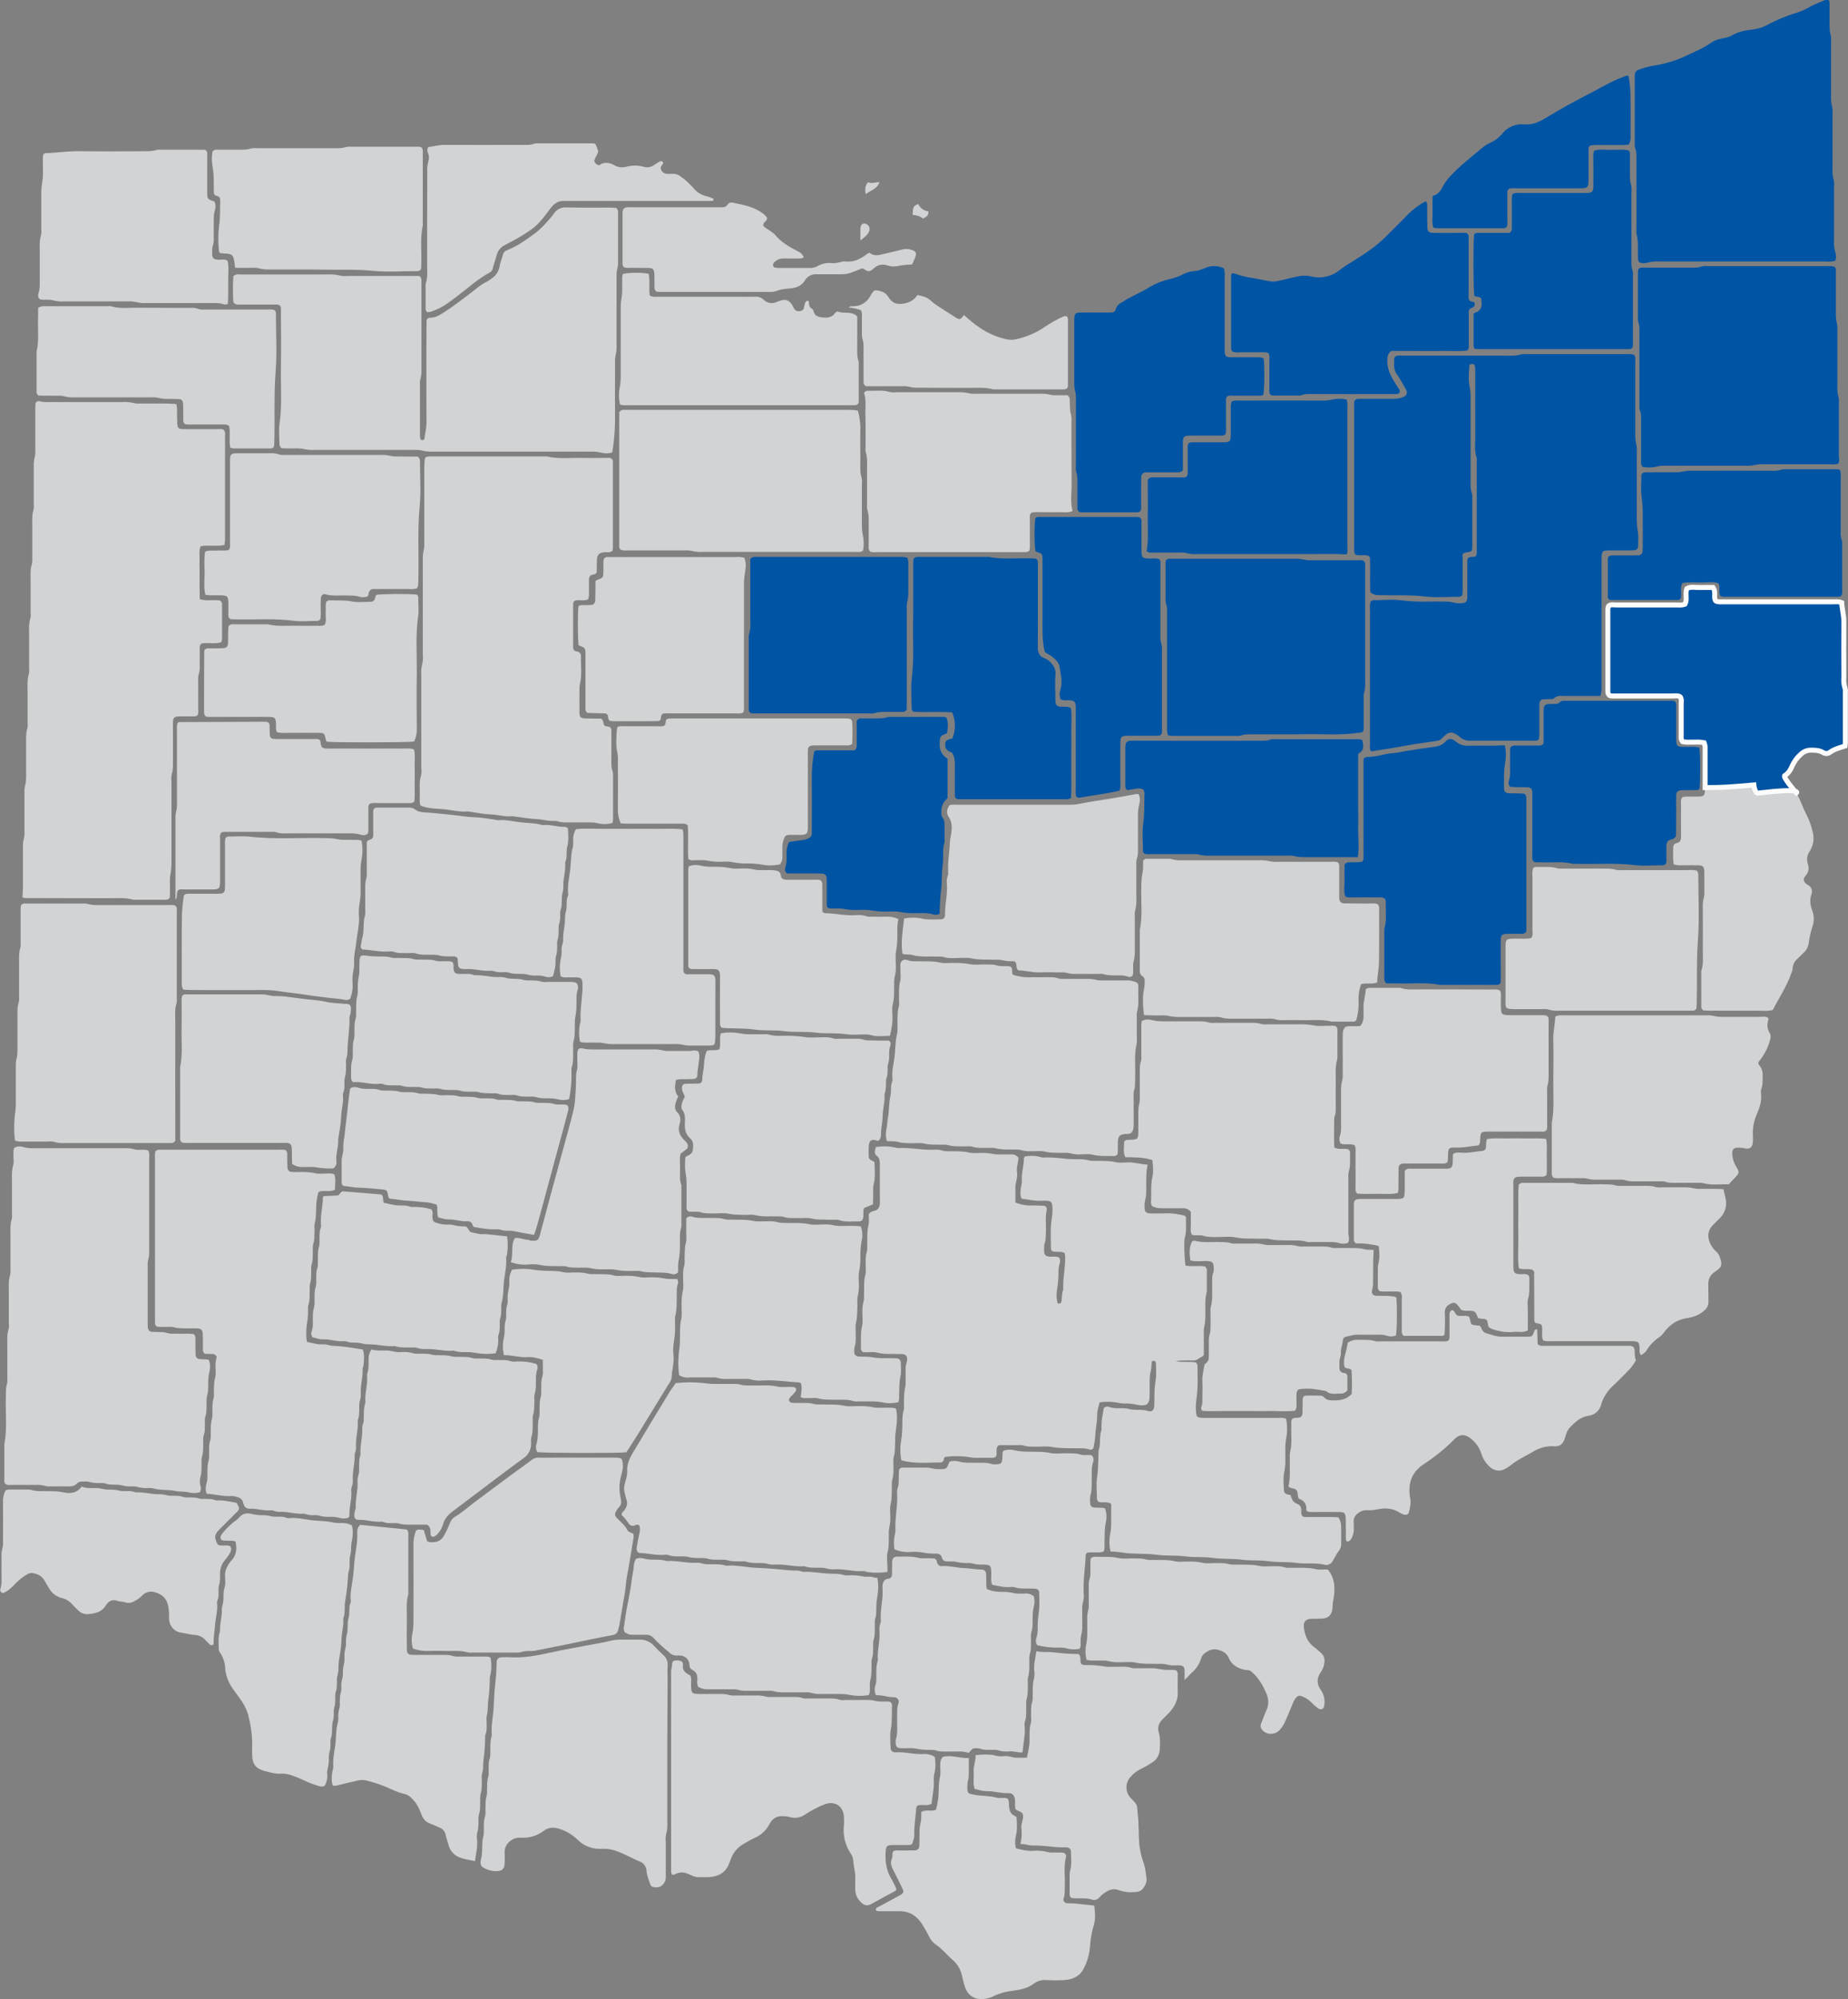 <?xml version="1.0" encoding="utf-8"?>
<!-- Generator: Adobe Illustrator 25.2.0, SVG Export Plug-In . SVG Version: 6.00 Build 0)  -->
<svg version="1.1" id="Layer_1" xmlns="http://www.w3.org/2000/svg" xmlns:xlink="http://www.w3.org/1999/xlink" x="0px" y="0px"
	 viewBox="0 0 1111.1 1201.8" style="enable-background:new 0 0 1111.1 1201.8;" xml:space="preserve">
<rect x="0" y="0" width="1111.1" height="1201.8" fill="#808080" stroke="none"/>
<style type="text/css">
	.st0{fill:#D1D3D4;}
	.st1{fill:#0054A4;}
	.st2{fill:#0054A4;stroke:#FCFCFC;stroke-width:3;stroke-miterlimit:10;}
</style>
<g>
	<path class="st0" d="M610.5,722.9c3.3,1.4,6.9,2,10.5,1.8c2.2,0,4.5,0,6.7,0.2c1,0.1,1.7,1,1.7,2c0,0,0,0,0,0
		c-1.1,4.9-0.3,9.9-0.6,14.8c-0.1,1.9,0.1,3.8-0.7,5.7c-0.2,0.6-0.3,1.2-0.3,1.9c-0.1,4.7-0.5,6.5,5.6,6.2c1.1-0.2,2.3,0,3.3,0.5
		c0.8,1,0.9,2.4,0.4,3.6c-0.5,1.7-0.7,3.4-0.7,5.2c0,3.2-0.2,6.4-0.7,9.5c-0.6,3.1-0.6,6.3,0.2,9.3c1.8,0.4,2.3-0.6,2.4-1.8
		c0.2-2.2,0.1-4.5,1-6.6c-0.4-6.7,1.4-13.3,1.1-20c-0.1-0.6-0.2-1.3-0.3-1.9c-2.4-1.4-5.1-0.1-7.6-1.2c-0.2-0.3-0.6-0.7-0.6-1.2
		c-0.1-4.8-0.3-9.6,0-14.4c0.2-2.8,0.9-5.6,0.9-8.5c0-5.7-0.2-6.4-6.2-6.1c-4.2,0.2-8.2-0.7-12.4-1.3c-1-2.3-0.7-4.6-0.3-7
		c0.3-1.1,0.5-2.2,0.5-3.3c-0.4-4.7,1.2-9.2,1.2-13.8c0-0.3,0.3-0.6,0.5-1.2c2.9-0.6,5.9-0.6,8.7,0.1c0.8,0.3,1.5,0.4,2.3,0.5
		c6.9-0.5,13.7,1.2,20.5,1c2.4-0.1,4.8,0.1,7.1,0.7c1.8,0.5,3.8,0.2,5.7,0.3c3.3,0.1,6.6-0.1,10,0.7c2.6,0.6,5.4,0.3,8.1,0.2
		c3.8,0,7.5,1.1,11.5,1.4c-1.3,6.1-0.6,12-0.9,17.9c-0.1,1.9-0.8,3.8-0.9,5.6c-0.2,4.8,0,6,5.5,5.8c1.8-0.1,3.5,0,5.3,0
		c4.5-0.3,9,0.2,13.4,1.4c0.8,0.6,0.7,1.6,0.7,2.5c-0.2,3.5,0.4,7-0.7,10.5c-0.7,2.3-0.2,14,0.4,16.9c3.9,0.9,8.1-0.2,11.8,0.6
		c0.8,0.8,1.2,1.9,1,3c0,3.5,0,7,0,10.6c0,0.5,0,1,0,1.4c-1.4,5-0.7,10.2-0.9,15.2c0,1.9-0.2,3.8-0.6,5.7c-0.3,1.6-0.4,3.2-0.3,4.8
		c0,4.3,0,8.6,0,12.4c-1,1.6-2.3,1.5-3.1,2.3c-1.1,0.9-2.6,1.3-4,1.1c-3.3-0.1-6.7,0-10,0.3c4.1,1.1,8.4,0.1,12.3,0.9
		c0.8,0.7,1.2,1.8,1,2.8c0,4.6,0.2,9.3-0.1,13.9c-0.2,3.6-1,7.2-0.9,10.9c0.2,5.5,0.2,5.7,5.7,5.7c14.4,0,28.8,0,43.2,0
		c1.7,0,3.5-0.3,5.4,0.6c0.7,3.7,0.8,7.5,0.1,11.2c-0.4,2-0.6,4.1-0.6,6.2c0,2.9,0,5.8,0,8.6c0,1.9-0.2,3.8-0.6,5.7
		c-0.8,3.8-0.4,7.6-0.2,11.5c0.1,1,0.7,1.8,1.7,2.1c0.7,0.2,1.5,0.4,2.3,0.6c0.3,1.2,0.8,2.4,1.4,3.5c0.8,0.8,1.7,1.4,2.8,1.8
		c1.4,0.6,2.2,1.9,2.2,3.4c0,1.3-0.2,2.6,0.5,3.7c0.9,0.9,2.1,0.7,3.2,0.7c4.8,0,9.6,0,14.4,0c1.4,0,2.8,0.1,4.2,0.2
		c1.2,1.8,1.8,3.9,1.7,6.1c0,3.2,0,6.4,0,9.6c0.1,1.6-0.4,3.2-1.4,4.4c-1.4,1.9-2.5,4.1-3.7,6.1c-0.9,1.8-2.9,2.8-4.9,2.3
		c-5.7-1.4-11.5-0.3-17.1-1.1c-5.4-0.8-10.9-0.2-16.2-1c-5.7-0.8-11.5-0.2-17.2-1c-5.6-0.7-11.2-0.2-16.7-1
		c-5.4-0.8-10.9-0.2-16.2-0.9c-5.9-0.8-11.8-0.2-17.6-1c-5.3-0.7-10.5-0.5-15.7-0.8c-3.9-0.2-7.8-1.2-12-1.1
		c-0.8-3.5-0.9-7.1-0.2-10.6c0.4-2,0.6-4.1,0.6-6.2c0-4,0-8,0-11.9c-2.6-1.7-5.3-0.3-7.7-1.3c-0.7-0.7-1-1.6-0.9-2.6
		c0-4-0.5-8.1,0.1-12c0.8-5.4,0.7-10.8,0.9-16.2c1.5-3.9,0.3-8.3,1.7-12.2c0.1-0.3,0.1-0.6,0.1-0.9c-0.3-4.2,0.7-8.2,1.3-12.3
		c0.9-1,2.3-1.3,3.5-0.7c2.3,0.8,4.7,0.7,7.1,0.7c1.6-0.1,3.2,0.1,4.7,0.5c1.1,0.3,2.2,0.4,3.3,0.4c2.7,0.1,5.4-0.1,8.1,0.8
		c2.3,0.7,3.5-0.5,3.7-3.1c0.1-2.1,0-4.2,0.1-6.2c0-3,0.2-6,0.7-9c0.6-3.4,0.2-7,0.2-10.5c0-0.2,0-0.3-0.1-0.5
		c-0.2-0.6-0.9-1-1.5-0.9c-0.5,0-0.9,0.4-1,0.9c0,1.4-0.1,2.9-0.3,4.3c-1.4,5.2-0.7,10.5-0.9,15.7c-0.1,1.9,0,3.9-1.9,5.5
		c-1.9,0.5-4,0.5-5.9,0c-2.2-0.5-4.4-0.8-6.6-0.7c-1.8,0-3.5-0.2-5.2-0.6c-3.5-0.6-7-0.7-10.5-0.1c-0.5,2.5-1.4,4.8-1.4,7.1
		c0.1,4.5-1.1,8.8-1.2,13.3c-0.2,2.4-0.6,4.8-1.1,7.1c-0.8,0.9-1.5,1.1-2,0.9c-2.9-1-6-0.8-9-0.8c-4.6-0.1-9.2,0.1-13.8-0.8
		c-3.1-0.6-6.4-0.1-9.6-0.2c-2.5,0-5.1,0.2-7.6-0.7c-1.1-0.3-2.2-0.3-3.3-0.2c-4,0-8,0-11.5,0c-1,0.6-1.5,1.7-1.4,2.8
		c-0.1,1.4,0.3,2.9-0.5,4.1c-0.8,0.8-1.8,0.7-2.8,0.7c-3.2,0-6.4,0-9.6,0c-1,0-1.9-0.1-2.9-0.3c-5-0.8-10.1-0.9-15.2-0.2
		c-1,0.7-0.5,2.1-1.5,2.9c-0.3,0.1-0.6,0.4-0.8,0.4c-7.9,0-15.9,1-24-1.3c-0.7-3.9-0.8-7.9-0.1-11.9c0.4-2.5,0.6-5,0.7-7.6
		c0.1-3.5-0.2-7,0.8-10.5c0.5-1.9,0.1-4.1,0.2-6.2c0-2.5,0.2-5.1,0.7-7.6c0.6-2.4,0.2-5.1,0.3-7.6c0.1-2.5-0.3-5.1,0.7-7.6
		c0.2-0.6,0.2-1.3,0.2-1.9c0.2-1.4-0.9-2.7-2.3-2.9c-0.1,0-0.2,0-0.3,0c-1.4-0.1-2.9-0.1-4.3-0.1c-3.7-0.1-7.3,0.2-10.9-0.8
		c-2.3-0.6-4.8-0.2-7.2-0.2c-0.6,0-1.2-0.1-1.7-0.2c-0.8-0.6-1.2-1.7-1.1-2.7c0.2-4.3-0.3-8.6,0.7-12.9c0.6-2.6,0.2-5.4,0.2-8.1
		c-0.1-2.2,0.1-4.5,0.7-6.6c0.5-1.5,0.2-3.2,0.3-4.8c0.1-3.8-0.2-7.6,0.8-11.4c0.5-1.9,0.1-4.1,0.2-6.2c0-2.5-0.2-5.1,0.7-7.6
		c0.2-1.1,0.3-2.2,0.2-3.3c0.2-4.3-0.3-8.6,0.8-12.9c0.5-2.1,0.1-4.4,0.1-6.2c1-1.7,2.4-1.9,3.5-2.2c2.3-0.6,3-2.2,3.2-4.2
		c0.1-0.6,0-1.3,0-1.9c0-7.2,0-14.4,0-21.6c0-2.1,0-4-2-5.5c-1.6-1.2-0.9-3.2-0.4-5.1c3.6-0.6,7.3-0.6,10.9,0.1
		c0.8,0.2,1.5,0.4,2.3,0.5c7.2-0.5,14.3,1.3,21.5,1c1.9-0.2,3.8,0,5.7,0.6c1.1,0.3,2.2,0.4,3.3,0.3c4.1,0.1,8.3-0.2,12.4,0.8
		c2.4,0.6,5.1,0.1,7.7,0.2c2.2,0,4.5,0.2,6.6,0.6c2.3,0.5,4.8,0.3,7.2,0.3c1.3,0,2.6,0,3.8,0c1.7-0.1,3.3,0.6,4.3,2
		c0,2.9-1.3,5.8-0.8,8.8c0.5,3.1-1,6-1,9S610.5,719.8,610.5,722.9z"/>
	<path class="st0" d="M106,242.9c0.8,3.2,0.3,6,0.5,8.6c0.1,1.4,0,2.9,0.2,4.3c0.1,1.2,1,2.1,2.2,2.1c1.1,0.1,2.2,0.1,3.4,0.1
		c6.1,0,12.2,0,18.2,0c1.4,0,2.9-0.3,4,0.4c0.7,0.8,1,1.8,0.8,2.9c0,21.1,0,42.2,0,63.3c-0.1,1-0.2,2-0.3,3
		c-4.8,1.1-9.6-0.1-14.4,0.8c-1.1,2.8-0.5,5.5-0.6,8.2c-0.1,2.6,0,5.1,0,7.7c0,2.7,0,5.4,0,8.2c0,2.5,0.1,5.1,0.1,7.7
		c4.3,1.4,8.5,0,12.4,0.9c0.8,0.7,1.2,1.7,1,2.8c0,6.7,0,13.4,0,20.1c-0.1,0.7-0.2,1.4-0.3,2c-4,1.5-8.3,0-12.1,0.9
		c-0.8,0.7-1.2,1.7-1,2.7c0,3,0,6.1,0,9.1c0,2.4,0.1,4.8-0.7,7.1c-0.3,1.2-0.3,2.5-0.2,3.8c0,5.4,0,10.9,0,16.3c0,1.4,0.3,2.9-0.4,4
		c-0.9,0.9-1.9,0.8-2.8,0.8c-2.9,0-5.8,0-8.6,0c-2.6,0.1-3.3,0.8-3.4,3.5c-0.1,1,0,1.9,0,2.9c0,6.9,0,13.8,0,20.6
		c0,2.5,0.1,5.1-0.7,7.6c-0.3,1.4-0.4,2.9-0.2,4.3c0,16.3,0,32.6,0,48.9c0,2.4-0.2,4.8-0.6,7.1c-0.6,2.9-0.2,6-0.3,9.1
		c-0.1,1.9,0.2,3.8-0.3,5.3c-0.8,0.8-1.9,1.1-3,0.9c-5.8,0-11.5,0-17.3,0c-0.5,0-1,0-1.4,0c-5.3-1.5-10.8-0.8-16.2-0.9
		c-15.2-0.1-30.4,0-45.6-0.1c-1.6,0-3.2,0.3-4.9-0.4c0.1-2.3,0.3-4.6,0.3-6.9c0-7.7,0-15.4,0-23c-0.1-1.9,0.1-3.8,0.6-5.7
		c0.3-1.4,0.4-2.8,0.3-4.3c0-7.7,0-15.4,0-23c-0.1-1.8,0.1-3.5,0.6-5.2c0.3-1.4,0.4-2.8,0.4-4.3c0-6.7,0-13.4,0-20.1
		c0-3-0.2-6,0.7-9c0.3-1.3,0.3-2.5,0.2-3.8c0-5.9,0-11.8,0-17.8c0-3.8-0.4-7.7,0.8-11.4c0.2-1.1,0.2-2.2,0.1-3.3
		c0-6.7,0-13.4,0-20.1c0-3.3-0.3-6.7,0.8-10c0.2-1.1,0.3-2.2,0.1-3.3c0-6.6,0-13.1,0-19.7c0-3.2-0.3-6.4,0.8-9.5
		c0.2-1.3,0.3-2.5,0.2-3.8c0-6.7,0-13.4,0-20.1c0-2.9-0.2-5.7,0.7-8.5c0.3-1.3,0.3-2.5,0.2-3.8c0-7.5,0-15,0-22.5
		c-0.1-1.9,0.1-3.8,0.6-5.7c0.3-1.4,0.4-2.8,0.3-4.3c0-7.8,0-15.7,0-23.5c0-1.3,0-2.6,0.1-3.8c0-1.1,0.8-1.9,1.9-2
		c0.3,0,0.5,0,0.8,0.2c1.7,0.4,3.5,0.5,5.2,0.4c14.9,0,29.7,0,44.6,0c2.2-0.2,4.5,0.1,6.6,0.6c1.2,0.3,2.5,0.4,3.8,0.3
		c5.6,0,11.2,0,16.8,0C102.5,242.7,104.1,242.8,106,242.9z"/>
	<path class="st0" d="M368.1,272c-2,0.7-4.2,0.7-6.3,0.2c-2.3-0.6-4.7-0.8-7.1-0.7c-31.5,0-63,0-94.5,0c-2.2,0.1-4.5-0.1-6.6-0.7
		c-1.6-0.3-3.2-0.4-4.8-0.3c-20,0-40,0-60,0c-2.1,0.1-4.1-0.1-6.2-0.6c-1.9-0.3-3.8-0.4-5.7-0.3c-2.7,0-5.4,0-7.6-0.1
		c-0.9-0.7-1.4-1.8-1.3-3c0-4-0.5-8.1,0.1-12c1.6-11.2,0.6-22.3,0.8-33.5c0.2-11,0.1-22.1,0-33.1c0-1.4,0.3-2.9-0.5-4.1
		c-1.1-0.9-2.2-0.7-3.3-0.7c-6.2,0-12.5,0-18.7,0c-1.1,0-2.2,0-3.4,0c-1.8-0.1-2.8-0.9-2.8-2.6c-0.2-4.9-0.2-9.9,0.1-14.5
		c1.7-1.5,3.3-1,4.9-1c11,0,22.1,0,33.1,0c6.2,0,12.5,0,18.7,0c2.6-0.2,5.1,0.1,7.6,0.7c1.4,0.3,2.9,0.4,4.3,0.2
		c12.8,0,25.6,0,38.4,0c1.7,0,3.5,0,4.8,0c1.6,1.3,1.3,2.6,1.3,3.9c0,7.2,0,14.4,0,21.6c0,10.2,0,20.5,0,30.7
		c0.1,1.9-0.1,3.8-0.6,5.7c-0.3,1.1-0.4,2.2-0.3,3.3c0,9.9,0,19.8,0,29.8c0,0.8,0,1.6,0.1,2.4c0,0.7,0.5,1.2,1.2,1.3
		c0.6,0.1,1.3-0.3,1.4-0.9c0,0,0,0,0-0.1c0.3-3,1.2-5.9,1.2-9c-0.1-19,0-38.1,0-57.1c0-1.9,0.1-3.8,0.1-5.2c0.7-1,1.3-1.3,1.9-1.3
		c3.1,0.1,5.5-1.3,8-2.9c6.2-3.9,12-8.4,17.8-12.9c2.6-2,5.2-4.3,8.2-5.7c1-0.5,1.9-1.1,2.8-1.8c2.8-1.7,4.7-4.5,5.2-7.7
		c0.4-2.4,1.4-4.6,2-6.9c0.3-1.3,1.2-2.3,2.5-2.7c6-2.3,11.2-6.1,16.3-9.8c4.1-3,7.5-6.9,10.8-10.8c0.5-0.6,0.9-1.3,1.4-1.9
		c1.6-2.2,4.3-3.4,7-3.2c8.8,0.2,17.6,0.1,26.4,0.1c1.3,0,2.5,0.1,3.6,0.2c0.9,0.6,1.3,1.7,1.2,2.8c0,10.1,0,20.2,0,30.2
		c0.1,1,0,1.9-0.3,2.8c-0.5,1.8-0.7,3.8-0.6,5.7c0,13.6,0,27.2,0,40.8c0.1,2.2-0.1,4.5-0.6,6.6c-0.3,1.4-0.4,2.8-0.3,4.3
		c0,11.7-0.1,23.4,0,35C369.7,259.4,369.2,265.8,368.1,272z"/>
	<path class="st0" d="M255.7,275.1c1.5-0.9,2.8-0.7,4-0.7c22.4,0,44.8,0,67.2,0c0.6-0.1,1.3,0,1.9,0c6.9,1.7,14,0.7,21,0.9
		c4.8,0.1,9.6,0,14.4,0c1.2,0,2.6-0.3,3.6,0.5c0.6,0.6,0.9,1.4,0.7,2.3c0,17,0,33.9,0,50.9c0,0.7-0.1,1.5-0.3,2.2
		c-1.6,1.2-3.3,0.7-4.8,0.8c-3,0.2-4.4,1.5-4.5,4.5c-0.1,2.7-0.1,5.4-0.1,7.6c-0.4,0.7-1.1,1.2-1.9,1.3c-1.6,0-2.9,1.4-2.8,3
		c0,0.1,0,0.2,0,0.3c0,2.6,0,5.1,0,7.7c0.1,1.3,0,2.7-0.5,3.9c-2.6,1.3-5.6-0.1-8.1,0.9c-0.7,0.6-1,1.4-0.9,2.3c0,8.6,0,17.3,0,25.9
		c0,0.4,0.1,0.8,0.3,1.2c0.6,0.9,1.4,0.9,2.2,1.1c1.3,0.2,2.3,1.4,2.2,2.7c-0.2,5.7,0.8,11.5-0.7,17.2c-0.1,0.6-0.2,1.3-0.2,1.9
		c0,5-0.1,9.9,0,14.9c0,2.7,0.8,3.4,3.4,3.5c3.3,0.1,6.7,0.1,9.6,0.1c1.9,1.2,0.9,3.1,2.2,4.4l3.2,0.7c1,1.1,0.8,2.3,0.8,3.4
		c0,5,0,9.9,0,14.9c0,2.9-0.3,5.7,0.8,8.5c0.2,0.8,0.2,1.6,0.2,2.4c0,8.6,0,17.3,0,25.9c0,0.8-0.1,1.7-0.3,2.5c-2.9,0.9-6,1-9,0.2
		c-1.7-0.4-3.5-0.5-5.2-0.5c-3.4,0-6.7,0-10.1,0c-3.2,0-6.4,0.3-9.5-0.9c-4.2,0.4-8.2-0.9-12.3-1.1c-4.3-0.2-8.5-1-12.7-1.5
		c-0.5-0.1-0.9-0.2-1.4-0.2c-4.5,0.5-8.8-1-13.3-1.1c-4.1-0.1-8.2-1-12.3-1.6c-0.5-0.1-0.9-0.2-1.4-0.2c-4.5,0.5-8.9-0.7-13.3-1.2
		c-4.6-0.5-9.2-0.3-13.7-1.8c-0.5-0.2-0.9-0.4-1.4-0.7c-0.6-2.3-0.3-4.7-0.3-7.1c0-3.7-0.4-7.3,0.8-10.9c0.3-1.4,0.3-2.9,0.1-4.3
		c0-18.7,0-37.4,0-56.1c-0.2-2.4,0.1-4.8,0.7-7.1c0.3-1.6,0.4-3.2,0.2-4.8c0-19,0-38.1,0-57.1c-0.1-2.1,0.1-4.1,0.6-6.2
		c0.3-1.6,0.4-3.2,0.3-4.8c0-15,0-30.1,0-45.1C255.3,278.7,255,276.9,255.7,275.1z"/>
	<path class="st0" d="M1006.3,519.6c-0.6-3.6-0.3-6.9-0.3-10.2c0-1.3,1-2.5,2.3-2.6c1.9-0.5,2.4-1.8,2.4-3.6c0-6.2,0-12.5,0-18.7
		c0-1.6-0.3-3.2,0.4-4.7c0.7-0.9,1.7-0.8,2.7-0.9c1.9,0,3.8,0,5.8,0c5.2,0,5.5-0.3,5.5-5.3c0-7.7,0-15.4,0-23c0.1-1.4-0.1-2.7-0.6-4
		c-4.3-0.9-8.8,0.2-12.9-0.6c-1.2-1.4-0.9-2.7-0.9-4c0-6.1,0-12.2,0-18.2c0-1.6,0.4-3.2-0.5-4.7c-1.4-1-3.1-0.6-4.6-0.6
		c-11.2,0-22.4,0-33.6,0c-1.6,0-3.2,0.2-4.4-0.3c-0.8-0.7-1.1-1.8-1-2.9c0-16,0-32,0-48c-0.1-1,0.1-2,0.5-2.9c1.3-1.1,3-0.6,4.5-0.6
		c12,0,24,0,36,0c1.7,0,3.5,0.3,5.4-0.5c1.5-2.9-0.1-6.2,1.1-9.4c2.4-1.3,5.2-0.5,7.8-0.6c2.7-0.1,5.4,0,8,0
		c1.8,2.6,0.3,5.3,1.3,7.7c0.6,0.9,1.6,0.8,2.5,0.9c1.3,0,2.6,0,3.8,0c21.4,0,42.9,0,64.3,0c1.7,0,3.5-0.3,5.4,0.5
		c0.2,3.8,1.3,7.4,1.3,11.3c-0.1,11.2,0,22.4,0,33.6c-0.2,2.1,0,4.2,0.6,6.2c0.3,0.9,0.4,1.9,0.3,2.8c0,10.1,0,20.1,0,30.2
		c0,0.7-0.1,1.4-0.2,2.1c-3.1,1-6.4,1.8-9.1,3.8c-1.2,0.9-2.8,0.9-4.1,0.1c-2.3-1.4-4.8-1.4-7.4-1.4c-2.3,0-4.4,0.9-6,2.5
		c-2.1,1.8-3.7,4-4.9,6.4c-1.1,2.5-2.2,4.9-4.8,6.4c-1.2,0.7-1,2.4,0.1,3.3c0.1,0.1,0.2,0.2,0.4,0.3c5.3,2.9,7.6,8.1,9.8,13.2
		c0.9,2.2,1.8,4.4,2.9,6.5c1.6,3.1,2.8,6.4,3.6,9.8c1.3,4.2,0.7,8.7-1.7,12.4c-1.5,2.1-1.9,4.8-1.1,7.2c0.9,2.8,0.7,5.2-1.4,7.5
		c-1.6,1.8-1.2,3.4,0.7,4.9c0.4,0.3,0.8,0.5,1.2,0.8c1.7,1,2.5,3.2,1.8,5.1c-1.3,3.5-0.8,6.9,0.5,10.3c1.1,3,1.1,6.3,0,9.4
		c-1,3.2-1.8,6.4-2.2,9.8c-0.3,2.2-1.3,4.3-3,5.8c-1.3,1.2-2.5,2.5-3.8,3.7c-1.7,1.5-2.8,3.6-2.9,5.8c-0.1,1.1-0.4,2.2-0.9,3.2
		c-2.7,7.7-7.3,14.5-11,21.8c-3.6,0.9-7.1,0.3-10.6,0.4c-3.5,0.1-7,0-10.6,0s-7,0-10.6,0c-3.5-0.1-7,0.2-10.1-0.2
		c-0.9-0.7-1.3-1.9-1.1-3c0-6.4,0-12.8,0-19.2c-0.1-0.6,0-1.3,0.1-1.9c1.3-3.9,0.8-7.9,0.8-11.9c0.1-8.6,0-17.3,0-25.9
		c-0.1-1.9,0.1-3.8,0.6-5.7c0.3-1.4,0.4-2.8,0.3-4.3c0-3.8,0.1-7.7,0-11.5c-0.1-3-0.8-3.7-3.6-3.8c-3.5-0.1-7,0-10.6,0
		C1009.4,520.3,1007.8,520.1,1006.3,519.6z"/>
	<path class="st0" d="M120.2,897.1c-2.2,0.6-4.5,0.7-6.8,0.1c-2.5-0.7-5.1-0.3-7.6-0.8c-4.5-1-9.2-0.3-13.7-1.6
		c-1.1-0.2-2.2-0.3-3.3-0.2c-2.1,0.1-4.2-0.1-6.2-0.7c-1.2-0.3-2.5-0.4-3.8-0.3c-1.9,0.1-3.8-0.1-5.7-0.7c-0.9-0.2-1.9-0.3-2.8-0.3
		c-2.4-0.1-4.8,0.1-7.1-0.8c-0.9-0.2-1.9-0.3-2.9-0.2c-2.2,0.1-4.5-0.1-6.6-0.7c-1.3-0.4-2.8-0.2-4.3-0.2c-1.1-0.1-2.3,0.3-3.1,1.1
		c-1.4,1.6-3.2,1.8-5.2,1.8c-3.5-0.1-7,0-10.6,0c-1.1,0.1-2.2,0-3.3-0.3c-1.8-0.5-3.8-0.7-5.7-0.6c-5.1,0-10.2,0-15.4,0
		c-1,0.2-1.9,0-2.8-0.5c-0.8-0.7-0.7-1.7-0.7-2.7c0-6.7,0-13.4,0-20.2c0-0.3,0-0.6,0-1c1.8-9.4,0.6-18.8,0.9-28.2
		c0.1-2.7-0.2-5.4,0.7-8.1c0.3-1.3,0.3-2.5,0.2-3.8c0-6.4,0-12.8,0-19.2c0-3.3-0.3-6.7,0.8-10c0.2-1.1,0.3-2.2,0.1-3.3
		c0-6.6,0-13.1,0-19.7c0-3.2-0.3-6.4,0.8-9.5c0.2-1.3,0.3-2.5,0.2-3.8c0-7,0-14.1,0-21.1c0-2.9-0.2-5.7,0.7-8.5
		c0.3-1.3,0.3-2.5,0.2-3.8c0-6.1,0-12.2,0-18.2c0-3.7-0.3-7.3,0.8-10.9c0.4-1.3,0.1-2.9,0.1-4.3c0.1-1.9-0.3-3.8,0.4-5.8
		c1.6-1,3.7-1.2,5.5-0.5c2.3,0.6,4.7,0.8,7.1,0.7c17.8,0,35.5,0,53.3,0c2.2-0.2,4.5,0.1,6.6,0.7c1.3,0.3,2.5,0.3,3.8,0.2
		c1.4,0.1,2.9-0.2,4.3,0.5c1,1.6,0.6,3.4,0.6,5.1c0,13.8,0,27.5,0,41.3c0,3.8,0,7.7,0,11.5c0,2.7,0.2,5.4-0.7,8.1
		c-0.2,1.1-0.3,2.2-0.2,3.3c0,11.4,0,22.7,0,34.1c0,1,0,1.9,0.1,2.9c0,1.5,1.1,2.7,2.6,2.7c0.1,0,0.1,0,0.2,0c1.3,0.1,2.6,0,3.8,0.1
		c1.8-0.1,3.5,0.1,5.2,0.6c1.7,0.6,3.5,0.3,5.2,0.4c3.6,0.1,7.3-0.2,10.5,0.2c0.9,0.7,1.3,1.9,1.1,3c0,3,0,6.1,0.1,9.1
		c0.1,2.1,0.9,2.9,2.9,3c0.8,0.1,1.6,0,2.4,0.1s1.6,0.1,2.5,0.2c1.3,2.6,1,5.3,0.4,7.9c-0.4,1.7-0.6,3.5-0.6,5.2c-0.1,3,0.2,6-0.8,9
		c-0.2,1.3-0.3,2.5-0.2,3.8c-0.1,2.9,0.2,5.7-0.8,8.5c-0.3,1.3-0.3,2.5-0.2,3.8c-0.1,2.5,0.2,5.1-0.8,7.6c-0.2,1.1-0.3,2.2-0.2,3.3
		c-0.1,3.2,0.2,6.4-0.8,9.5c-0.2,1.1-0.3,2.2-0.2,3.3c-0.1,3,0.2,6-0.8,9c-0.4,1.2-0.1,2.5-0.2,3.8
		C120.7,893.6,121.2,895.2,120.2,897.1z"/>
	<path class="st0" d="M124.2,898c-0.7-1.9-0.7-4-0.1-5.9c0.5-1.7,0.7-3.5,0.6-5.2c0.1-3-0.2-6,0.8-9c0.2-1.3,0.3-2.5,0.2-3.8
		c0.1-2.9-0.2-5.7,0.8-8.5c0.2-0.9,0.3-1.9,0.2-2.9c0.1-3.3-0.2-6.7,0.8-10c0.4-1.5,0.1-3.2,0.2-4.8c0-2.4-0.1-4.8,0.7-7.1
		c0.3-1.3,0.3-2.5,0.2-3.8c0.1-3-0.1-6,0.8-9c0.5-1.8,0.2-3.8,0.2-5.7c-0.2-2.2,0.1-4.3,0.7-6.4c-0.4-1.2-1.5-2-2.7-1.9
		c-1.6,0-3.2-0.1-4.4-0.1c-0.9-0.6-1.4-1.8-1.2-2.9c0-3,0-6.1-0.1-9.1c-0.1-2.3-0.9-3.1-3.2-3.3c-1.8-0.1-3.5,0-5.3,0
		c-3-0.1-6,0.2-9-0.7c-1.5-0.5-3.2-0.1-4.8-0.2c-1.9-0.1-3.8,0.3-5.5-0.3c-1-0.8-0.9-1.8-0.9-2.8s0-1.9,0-2.9c0-31.5,0-63,0-94.5
		c0-1.7-0.3-3.5,0.3-5.1c0.7-0.7,1.7-1.1,2.7-0.9c2.4,0,4.8,0,7.2,0c21.1,0,42.2,0,63.3,0c1.7,0,3.5-0.3,5.1,0.3
		c0.7,0.7,1.1,1.7,0.9,2.7c0,2.4,0,4.8,0.1,7.2c0.1,2.3,0.9,3.1,3.3,3.2c1.4,0.1,2.9,0,4.3,0c3-0.1,6.1,0.1,9,0.7
		c2.3,0.6,4.8,0.2,7.2,0.2c1.4,0,2.9-0.3,4.5,0.6c0.9,2.9,0.3,6,0.3,9.2c-3.3,1.5-6.6,0.1-9.5,1.1c-1,0.8-0.7,1.8-1,2.7
		c-1.4,5.4-0.3,11.1-1.7,16.6c-0.2,1.1-0.2,2.2-0.1,3.3c-0.1,3,0.2,6-0.8,9c-0.4,1.3-0.2,2.9-0.2,4.3c-0.1,2.7,0.1,5.4-0.8,8.1
		c-0.2,1.3-0.3,2.5-0.2,3.8c-0.1,2.5,0.2,5.1-0.7,7.6c-0.2,1.1-0.3,2.2-0.2,3.3c-0.1,3.2,0.2,6.4-0.8,9.5c-0.4,1.3-0.1,2.9-0.2,4.3
		c0,2.2-0.2,4.4-0.6,6.6c-0.6,3.7-0.6,7.5-0.1,11.2c3.1,0.6,5.9,1.6,9,1.5c1.6-0.1,3.2,0.1,4.7,0.6c0.8,0.2,1.6,0.3,2.4,0.3
		c5.9,0.2,11.7,1.3,17.6,2.2c1,3.3,0.7,6.6,0.3,9.9c-0.1,0.6-0.5,1.2-0.5,1.8c0.3,4.8-1.3,9.5-1.1,14.3c0.1,1.6,0,3.2-0.5,4.7
		c-0.3,0.9-0.4,1.9-0.4,2.8c-0.1,3,0.3,6.1-0.9,9c0.4,5-1.1,9.8-1.1,14.8c0.2,1.8,0,3.5-0.6,5.2c-0.1,0.3-0.2,0.6-0.2,0.9
		c0.3,4.7-1.2,9.2-1.1,13.8c0.2,1.9,0,3.9-0.7,5.7c-0.2,0.6-0.3,1.2-0.2,1.9c0.5,5-1.3,9.8-1.1,14.8c-0.1,0.5-0.2,1-0.5,1.5
		c-1.8,0.6-3.8,0.7-5.6,0.1c-1.9-0.5-3.8-0.7-5.7-0.6c-2.1,0.1-4.2-0.1-6.2-0.7c-1.1-0.3-2.2-0.4-3.3-0.3c-1.8,0.1-3.5-0.1-5.2-0.7
		c-0.3-0.1-0.6-0.2-0.9-0.2c-4.7,0.4-9.2-1.2-13.8-1.1c-1.4,0.1-2.9-0.1-4.2-0.6c-0.6-0.3-1.2-0.4-1.9-0.3c-4.3,0.4-8.5-1.2-12.8-1
		c-1.5,0.1-2.9-0.8-3.3-2.2c-0.2-0.3-0.3-0.6-0.4-0.9c-0.4-3.2-3-3.8-5.5-4.4c-0.6-0.1-1.3-0.2-1.9-0.1
		C134,899.7,129.4,898.3,124.2,898z"/>
	<path class="st0" d="M533.6,945c-4,0.6-8,0.7-12,0.1c-0.8-0.1-1.6-0.6-2.3-0.6c-5.8,0.5-11.4-1.3-17.2-1.1c-1.9,0.2-3.9,0-5.7-0.6
		c-0.8-0.2-1.6-0.3-2.4-0.3c-3.5-0.1-7,0.3-10.4-0.9c-5.9,0.5-11.7-1.4-17.6-1c-1.6,0.1-3.2,0-4.7-0.5c-1.1-0.3-2.2-0.4-3.3-0.4
		c-3.2-0.1-6.4,0.2-9.5-0.9c-0.8-0.2-1.6-0.2-2.4-0.1c-3-0.1-6.1,0.2-9-0.8c-1.1-0.2-2.2-0.3-3.3-0.2c-3-0.1-6.1,0.2-9-0.8
		c-1.1-0.2-2.2-0.3-3.3-0.2c-2.7-0.1-5.4,0.1-8.1-0.8c-1.3-0.2-2.5-0.3-3.8-0.2c-2.5-0.1-5.1,0.2-7.6-0.8c-0.6-0.2-1.3-0.3-1.9-0.2
		c-5.3,0.5-10.5-0.9-15.7-1.1c-0.3-0.1-0.6-0.2-0.9-0.4c-0.7-0.9-0.9-2.1-0.6-3.2c0.4-2.7,0.9-5.3,1.5-8c0.5-1.6,0.5-3.3,0-4.9
		c-0.7-0.6-1.7-0.7-2.5-0.2c-1.4,0.8-3.2,0.3-4-1.1c0-0.1-0.1-0.2-0.1-0.2c-1.2-1.8-2.6-3.4-4.1-4.9c0.1-1.6,1.3-2.1,1.9-3
		c1.3-2,1.9-4,1-6.4c-0.1-0.3-0.2-0.6-0.3-0.9c-1.4-5.5-1.5-5.6,0.1-11.2c0.5-1.5,0.7-3.1,0.7-4.7c-0.3-4,1.3-7.5,3.2-10.8
		c7.3-12.2,14.6-24.3,22-36.4c1.2-2,2.7-3.9,4-5.8c6.5-0.7,13.1-0.6,19.6,0.3c1.4,0.2,2.9,0.2,4.3,0.2c3.5,0,7,0,10.6,0
		c1.6-0.1,3.2,0.1,4.7,0.5c1.2,0.3,2.5,0.4,3.8,0.4c3.4,0.1,6.7,0,10.1,0c2.7-0.1,5.4,0.1,8.1,0.7c2.1,0.5,4.4,0.2,6.7,0.2
		c1,0,1.9,0,2.9,0.1c0.9,0,1.6,0.7,1.6,1.6c0,0.4-0.2,0.9-0.5,1.2c-0.8,1-1.7,1.9-2.6,2.8c-0.6,0.5-1.1,1.2-1.3,2
		c0.1,1,0.9,1.8,1.9,1.8c1.6,0.2,3.2,0.1,4.8,0.1c2.9,0.1,5.7-0.2,8.5,0.7c1.3,0.2,2.5,0.3,3.8,0.2c4.8,0.2,9.5-0.2,14.3,0.8
		c3.2,0.7,6.7,0.1,10,0.2c2.4,0,4.8,0.2,7.1,0.7c2.4,0.6,5.1,0.2,7.6,0.3c2,0.1,4.1-0.3,6.4,0.5c0.8,3.6,0.8,7.3,0.2,10.9
		c-0.4,2.7-0.7,5.4-0.7,8.1c-0.1,3.3,0.1,6.7-0.8,10c-0.5,2.1-0.2,4.5-0.2,6.7c0.1,2.4-0.1,4.8-0.7,7.1c-0.5,1.6-0.2,3.5-0.3,5.2
		c-0.1,3.2,0.1,6.3-0.7,9.5c-0.6,2.4-0.2,5.1-0.2,7.6c0.1,2.1-0.1,4.1-0.6,6.2c-0.3,1.6-0.4,3.2-0.3,4.8c-0.1,3.5,0.2,7-0.8,10.5
		c-0.5,1.6-0.2,3.5-0.2,5.3C533.6,940.7,533.6,942.6,533.6,945z"/>
	<path class="st0" d="M533.2,686c-0.7-2.4-0.8-5-0.2-7.5c0.5-2.1,0.4-4.1,0.8-6.1c0.9-4.5,0.5-9.2,1.6-13.7c0.2-1.1,0.3-2.2,0.3-3.3
		c-0.1-1.8,0.1-3.5,0.7-5.2c0.2-0.4,0.3-0.9,0.2-1.4c-0.5-4.5,0.6-8.9,1.2-13.3c0.6-4.6,0.4-9.2,1.5-13.7c0.6-2.6,0.2-5.4,0.3-8.1
		s-0.1-5.4,0.7-8.1c0.5-1.6,0.2-3.5,0.2-5.2c0.1-3.5-0.2-7,0.7-10.5c0.6-2.3,0.1-4.8,0.2-7.2c0.1-1.7-0.6-3.6,0.9-5
		c1.6-1.5,3.3-0.4,5,0c1.3,0.2,2.5,0.2,3.8,0.2c4.8,0.2,9.5-0.3,14.3,0.8c2.6,0.6,5.4,0.1,8.1,0.2c3.2-0.1,6.4,0.2,9.5,0.7
		c2.8,0.6,5.7,0.2,8.6,0.2c2.9,0.1,5.7-0.2,8.5,0.8c1.1,0.2,2.2,0.3,3.3,0.2c1.4,0.1,2.9-0.2,4.3,0.4c1.4,1.2,0.4,3.1,1.3,4.8
		c2.6,0.8,5.3,1.4,8.1,1.5c3.5,0,7,0,10.6,0c3,0,6.1-0.3,9,0.8c1.1,0.2,2.2,0.3,3.3,0.2c4.3,0,8.6,0,13,0c2.1-0.1,4.2,0.1,6.2,0.6
		c1.2,0.3,2.5,0.4,3.8,0.3c4.8,0,9.6,0.1,14.4,0c2.2-0.1,4.5,0.4,6.4,1.5c0.8,1,0.6,2.1,0.6,3.2c-0.2,4.8,0.6,9.6-0.8,14.3
		c-0.2,1.1-0.2,2.2-0.1,3.3c0,4.3,0,8.6,0,13c0.1,1,0.1,1.9-0.1,2.9c-1.6,6.8-0.6,13.7-0.9,20.5c-0.1,2.5,0.2,5.1-0.7,7.6
		c-0.3,1.2-0.3,2.5-0.2,3.8c0,5.4,0,10.9,0,16.3c0,1.9,0,3.9-1.6,5.4c-0.9,0.4-1.8,0.6-2.7,0.5c-4.2,0.2-5.2,1.3-5.2,5.6
		c0,1.6,0,3.2,0,4.8c0,0.7-0.1,1.4-0.3,2c-0.7,0.8-1.8,1.1-2.9,0.9c-4-0.1-7.9,0.2-11.9-0.8c-2.4-0.6-5.1-0.2-7.6-0.2
		c-1.9,0.1-3.8-0.1-5.7-0.6c-1.1-0.3-2.2-0.4-3.3-0.3c-4.1-0.1-8.3,0.2-12.4-0.8c-2.4-0.6-5.1-0.1-7.7-0.2c-2.2,0.1-4.5-0.1-6.6-0.7
		c-1.2-0.3-2.5-0.4-3.8-0.3c-3.8-0.1-7.6,0.2-11.4-0.8c-1.9-0.5-4.1-0.1-6.2-0.2c-2.5,0-5.1,0.1-7.6-0.7c-1.5-0.5-3.2-0.2-4.8-0.2
		c-3.3-0.1-6.7,0.2-10-0.8c-1.6-0.5-3.5-0.1-5.2-0.2c-3-0.1-6,0.1-9-0.7c-2.1-0.5-4.4-0.2-6.7-0.2c-2.9-0.1-5.7,0.1-8.6-0.7
		C538.1,685.9,535.8,686.2,533.2,686z"/>
	<path class="st0" d="M810.4,747.2c-1.6,0.6-3.3,0.7-5,0.2c-2.7-0.9-5.4-0.7-8.1-0.7c-2.9,0-5.8,0-8.6,0c-1,0.1-1.9,0.1-2.9-0.1
		c-4.1-1.3-8.2-0.7-12.4-0.9c-3.3-0.1-6.7,0.1-10-0.8c-2.1-0.5-4.5-0.1-6.7-0.2c-4.6-0.2-9.2,0.2-13.8-0.8c-3.5-0.7-7.3-0.2-11-0.2
		c-2.9,0-5.7,0.1-8.5-0.8c-2.1-0.7-4.5,0.2-6.8-0.6c-1.2-2.2-0.5-4.6-0.6-7c-0.1-2.4,0-4.8,0-6.7c-1.2-1.6-3.1-2.4-5-2.2
		c-4,0-8,0-12,0c-1.1,0-2.2-0.1-3.3-0.2c-1-0.3-2-0.6-2.9-1c-0.7-1-1-2.2-0.7-3.4c0.2-4.8-0.3-9.5,0.8-14.3c0.7-3.2,0.3-6.6,0-10
		c-5.4-1.9-10.9-1.7-16.3-1.8c-1.5-3.3-0.7-6.4-0.7-9.4c1.1-1.4,2.4-1,3.7-1.1c4.5-0.2,4.8-0.4,4.8-5.1c0-3.5,0-7,0-10.6
		c-0.1-2.1,0.1-4.2,0.6-6.2c0.3-1.2,0.4-2.5,0.3-3.8c0-4.6,0-9.3,0-13.9c0-2.5-0.2-5.1,0.7-7.6c0.3-1.3,0.3-2.5,0.2-3.8
		c0-5.8,0-11.5,0-17.3c0-0.9,0.1-1.9,0.2-3c2.3-1.4,4.7-1,6.9-0.5c1.9,0.4,3.8,0.6,5.7,0.6c6.4,0,12.8,0,19.2,0
		c2.9,0,5.7-0.2,8.5,0.7c1.3,0.3,2.5,0.3,3.8,0.2c6.6,0,13.1,0,19.7,0c2.7,0,5.4-0.2,8.1,0.7c1.3,0.3,2.5,0.3,3.8,0.2
		c6.1,0,12.2,0,18.2,0c3.3-0.1,6.7,0.1,10,0.7c2.6,0.6,5.4,0.1,8.1,0.2c1.7,0,3.5-0.3,4.8,0.3c0.8,0.8,1.1,1.9,0.9,3
		c0,5,0,9.9,0,14.9c0.1,0.6,0,1.3-0.1,1.9c-1.5,5.2-0.7,10.5-0.9,15.7c-0.1,3.7,0,7.4,0,11c0,2.7,0.3,5.4-0.8,8.1
		c-0.1,0.2-0.1,0.3-0.1,0.5c-0.1,5.9-0.2,11.8,0,17.7c2.9,1.7,5.9,0.3,8.6,1.2c0.7,0.7,1.1,1.6,0.9,2.6c-0.1,3.7,0.4,7.3-0.8,10.9
		c-0.2,1.3-0.3,2.5-0.2,3.8c0,11.2,0,22.4,0,33.6C811.1,743.9,811.4,745.5,810.4,747.2z"/>
	<path class="st0" d="M924.2,799.1c0.1,3.2,0.2,6.2,0.3,8.9c1.4,1.5,2.9,1.1,4.3,1.1c10.9,0,21.8,0,32.6,0c5.3,0,10.6,0,15.8,0
		c1,0,1.9,0,2.9,0c1.8,0.2,2.6,0.9,2.7,2.7c0.1,2.1,0,4.1,0.8,5.9c-1.3,2.5-3,4.8-5,6.7c-3.1,3-6,6.2-9.2,9.1
		c-3,2.9-5.3,6.4-6.6,10.4c-0.1,0.1-0.1,0.3-0.1,0.5c-0.8,3.5-3.8,6.2-7.4,6.7c-5,0.7-8.3,3.8-11.5,7.2c-1,1.1-1.7,2.4-2.1,3.7
		c-0.4,1.1-0.7,2.1-1,3.2c-1.2,3-2.9,4.5-6.1,4.3c-4.5-0.3-9,0.8-12.8,3.2c-4.5,2.7-9.4,4.8-13.5,8.2c-1,0.8-2.1,1.5-3.2,2.1
		c-3.4,1.9-6.7,1.3-9.6-1.3c-2.2-2.1-3.9-4.7-4.8-7.6c-1.1-3.4-3-6.4-5.7-8.7c-3.7-3.3-7.2-3.6-10.6-0.1
		c-5.7,5.8-12.1,10.9-18.9,15.3c-7.1,4.8-9.2,12.1-7.6,20.2c0.6,3.1-0.2,5.7-0.8,8.4c-0.3,1.3-1.7,1.8-3.1,1.3
		c-0.9-0.3-1.8-0.7-2.6-1.2c-4.5-2.9-9.4-2.8-14.3-1.7c-1.7,0.3-3.5,0.4-5.2,0.3c-2.1-0.1-4.1,0.7-5.7,2.1c-1.6,1.2-2.5,3-2.3,5
		c0.1,3,0.4,6.1-0.9,9c-0.6,1.4-1.3,2.5-2.8,2.8c-1.1-0.4-1-1.3-1-2.1c0-4,0-8-0.1-12c-0.1-2.9-0.8-3.7-3.7-3.7c-5-0.1-9.9,0-14.9,0
		c-1.5,0.1-3,0-4.5-0.3c-0.3-0.5-0.6-0.8-0.6-1c0.3-3.5-1.4-5.7-4.5-6.7c-0.2-0.4-0.3-0.7-0.5-1.1c-0.4-4.5-0.4-4.5-4.7-5.5
		c-0.3-0.1-0.5-0.4-1-0.7c1.3-5.8,0.6-11.9,0.8-17.9c-0.1-0.6,0-1.3,0-1.9c1.5-5.7,0.7-11.4,0.9-17.2c0-1.2-0.3-2.6,0.6-3.7
		c1.1-0.9,2.5-0.5,3.7-0.7c1.4-0.1,2.4-1.2,2.4-2.6c0.1-1.6,0-3.2,0.1-4.8c0.1-1.7-0.3-3.5,0.4-5.1c0.8-0.9,1.8-0.8,2.7-0.8
		c2.1,0,4.2,0,6.2,0c1.5,0,2.9,0.1,3.9,1.3c1.3,1.5,3,1.5,4.8,1.6c4.3,0.1,8.3-0.4,11.5-3.9c0.3-4.8,0.2-9.5-0.1-14.3
		c-1.2-1.4-2.7-0.7-3.9-1.5c-0.2-0.3-0.4-0.7-0.5-1.1c-0.3-2.2-0.1-4.5,0.5-6.6c0.7-2.4,1.2-4.9,1.7-7.4c1.9-1.2,4.2-1.8,6.4-1.6
		c3.3,0.1,6.7-0.3,10,0.8c0.9,0.2,1.9,0.2,2.9,0.1c12.5,0,24.9,0,37.4,0c1.2,0,2.6,0.3,3.7-0.5c0.9-1,0.7-2.1,0.7-3.2c0-4,0-8,0-12
		c0-1.3,0.1-2.6,1.8-3.1c1.4,0.5,1.5,2.3,2.8,3.2c2.1,0.8,4.6-0.2,6.8,0.6c0.8,0.5,0.8,1.3,1,2.1c0.6,2.9,0.7,3,3.7,3.3
		c0.6,0.1,1.3,0.1,1.7,0.1c1.3,0.5,1.2,1.6,1.7,2.4c0.5,1,1.4,1.8,2.5,2.2c3.1,0.8,6,2.1,9.3,2.1c5.1,0,10.2,0,15.4,0
		c3.1,0,3.1-0.1,4.3-3.3C922.7,799.6,922.9,799.2,924.2,799.1z"/>
	<path class="st0" d="M9,685.6c-0.7-5.7-0.6-11.6,0.2-17.3c0.2-1.4,0.3-2.9,0.3-4.3c0-7.5,0-15,0-22.5c-0.1-1.9,0.1-3.8,0.6-5.7
		c0.3-1.4,0.4-2.8,0.4-4.3c0-6.7,0-13.4,0-20.1c0-3-0.2-6,0.8-9c0.3-1.3,0.3-2.5,0.2-3.8c0-6.9,0-13.7,0-20.6c0-2.7-0.2-5.4,0.7-8.1
		c0.3-1.3,0.3-2.5,0.2-3.8c0-5.8,0-11.5,0-17.3c0-1.6-0.2-3.2,0.3-4.7c0.7-0.7,1.7-1.1,2.6-0.9c11.7,0,23.3,0,35,0
		c1-0.1,1.9,0.1,2.8,0.3c1.8,0.5,3.8,0.7,5.7,0.6c13.9,0,27.8,0,41.7,0c1.7,0,3.5-0.3,5,0.4c0.7,0.7,1,1.8,0.8,2.8
		c0,17.9,0,35.8,0,53.7c0.1,0.6,0,1.3-0.1,1.9c-1.3,3.9-0.8,7.9-0.8,11.9c0,22.1-0.1,44.1,0,66.2c0,1.7,0,3.5,0,4.8
		c-0.6,1-1.7,1.5-2.9,1.4c-1.1,0-2.2,0-3.4,0c-20,0-40,0-59.9,0c-2.2,0.2-4.5-0.1-6.6-0.7c-1.2-0.3-2.5-0.4-3.8-0.2
		c-5.1,0-10.2,0-15.3,0C12.1,686.2,10.6,686.5,9,685.6z"/>
	<path class="st0" d="M404.4,999c1.4-1.1,2.7-0.8,3.9-0.7c1.5,0.2,2.5,1,2.3,2.5c-0.5,3.6,1.8,5.2,4.4,6.4c0.9,1.7,0.5,3.3,0.5,4.9
		c0.1,6.3,0.1,6.3,6.5,6.3c2.9,0,5.8,0,8.6,0c2.7,0,5.4-0.2,8.1,0.7c1.1,0.2,2.2,0.3,3.3,0.2c4.2,0,8.3,0,12.5,0
		c1.9-0.1,3.8,0.1,5.7,0.6c1.2,0.3,2.5,0.4,3.8,0.3c3.8,0,7.7,0,11.5,0c2.4,0,4.8-0.2,7.1,0.7c1.1,0.3,2.2,0.3,3.3,0.2c4,0,8,0,12,0
		c2.2,0,4.5-0.1,6.6,0.7c1.1,0.3,2.2,0.4,3.3,0.2c3.7,0,7.4,0,11,0c2.7,0,5.4-0.2,8.1,0.7c1.3,0.2,2.5,0.3,3.8,0.2
		c1.6,0.1,3.2-0.2,4.7,0.3c0.7,0.7,1.1,1.7,0.9,2.6c-0.2,4.6,0.2,9.2-0.7,13.8c-0.7,3.7-0.2,7.6-0.1,11.5c0,1.2,0.9,2.1,2.1,2.3
		c0.2,0,0.3,0.1,0.5,0.1c5.6-0.5,11.1,1.3,16.7,1c2.5-0.2,5,0.4,7.2,1.6c0.6,3.2,0.6,6.5-0.1,9.7c-0.4,1.2-0.5,2.5-0.5,3.8
		c0.4,5-0.8,9.8-1.3,14.8c-2.7,1.6-5.7,0.1-8.4,1.1c-0.9,0.6-0.8,1.6-0.9,2.6c-0.4,5.1-1.3,10.1-1.1,15.2c0.1,1.7-0.8,3.4-1.1,5
		c-1,1.1-2.2,0.9-3.3,0.9c-3,0-6.1,0-9.1,0c-2.9,0.1-3.5,0.8-3.7,3.8c-0.4,6,0.4,11.8,3.7,17c1.1,1.9,2,3.8,2.8,5.8
		c-0.3,0.5-0.4,0.9-0.7,1c-4.8,2.6-9.6,5.1-14.3,7.8c-2.5,1.4-4.6,1.2-7.1-1.8c-1.9-2-2.8-4.7-2.7-7.5c0.1-1.8-0.1-3.5,0-5.3
		c0.4-4-1.1-7.9-1.2-11.9c-0.2-1.4-0.8-2.8-1.6-3.9c-3.3-5-4.7-11-4-16.9c0.1-1.6,0.1-3.2,0-4.8c-0.2-6.6-5.4-10.1-11.5-7.8
		c-4.2,1.6-8.1,3.7-11.9,6.2c-2.6,1.9-6,2.4-9.1,1.5c-1.1-0.3-2.2-0.5-3.3-0.5c-3.8-0.4-6.9,0.8-8.8,4.5c-0.6,1.1-1.3,2.2-2.1,3.2
		c-1.5,1.9-3.3,3.4-5.5,4.6c-3,1.4-6,3-8.9,4.8c-3.1,2-5.5,4.9-6.8,8.4c-0.4,1-0.8,2.1-1.2,3.1c-2.1,5.5-6.5,7.6-12,8
		c-1.9,0.1-3.8,0-5.8,0c-1.6,0.1-3.2-0.3-4.6-1c-0.7-0.4-1.5-0.6-2.2-0.9c-2.5-1.3-5.4-1.2-7.8,0.2c-0.4,0.2-0.8,0.3-1.3,0.3
		c-1.1-0.4-1-1.2-1.1-2c0-1.3,0-2.6,0-3.8c0-39,0-78.1,0-117.1C404.1,1002.6,403.8,1000.7,404.4,999z"/>
	<path class="st0" d="M401.2,1049.6c0,15.4,0,30.7,0,46.1c0.2,2.4-0.1,4.8-0.7,7.1c-0.3,1.4-0.4,2.9-0.2,4.3c0,7,0,14.1,0,21.1
		c0.1,1.8-0.5,3.5-1.8,4.8c-1.1,1.2-2.7,1.8-4.3,1.6c-2.2-0.1-2.9-0.4-3.5-2.5c-0.8-2.4-1.8-4.7-2-7.4c-0.1-2.3-1.4-4.4-3.6-5.4
		c-5.7-2.3-11-5.7-17.1-7.3c-2.3-0.5-4.7-0.7-7.1-0.5c-5,0.1-9.9-1.8-13.4-5.3c-3-2.9-6.6-5.2-10.5-6.5c-3.3-1.2-6.9-1.5-10,0.9
		c-4,3.1-8.9,4.5-13.9,4.2c-2.4-0.2-4.8,0.6-6.6,2.2c-2,1.6-3.2,4.1-3.1,6.7c0.1,2.2,0.1,4.5,0,6.7c-0.1,3-1.5,4.3-4.4,4.5
		c-2.2,0.1-4.5-0.3-6.5-1.2c-3.2-1.2-4.1-2.5-3.3-5.9c0.8-3.2,0.7-6.3,0.8-9.5c0-1.1,0.1-2.2,0.4-3.3c0.3-1.2,0.5-2.5,0.5-3.8
		c0-3.2-0.2-6.4,0.8-9.5c0.4-1.3,0.1-2.9,0.2-4.3c0.1-2.5-0.2-5.1,0.7-7.6c0.2-1.1,0.3-2.2,0.2-3.3c0.1-2.9-0.1-5.7,0.8-8.5
		c0.4-1.3,0.1-2.9,0.2-4.3c0.1-2.2-0.2-4.5,0.7-6.6c0.2-0.8,0.3-1.6,0.3-2.4c0.1-3.8-0.3-7.7,0.9-11.4c-0.6-5.8,0.9-11.4,1.1-17.2
		c0.2-4.7,0.5-9.6,1-14.3c0.5-4,0.7-7.9,0.8-11.9c0-0.5,0-1,0.1-1.4c0.2-1.1,1.1-2,2.3-2.1c0.6-0.1,1.3-0.1,1.9-0.1
		c1.1,0,2.2-0.1,3.4,0c8,0.5,15.8-0.8,23.7-2.6c8.7-2,17.5-3.4,26.2-5.1c3.4-0.7,6.9-1.1,10.3-2.1c2.6-0.6,5.3-0.9,8.1-0.8
		c3.2,0,6.4,0,9.6,0c3.4-0.2,6.7,1.2,9,3.7c1.7,1.9,3.5,3.7,5.4,5.4c2,1.6,3.1,4.1,2.8,6.7c-0.2,2.4,0,4.8,0,7.2L401.2,1049.6
		L401.2,1049.6z"/>
	<path class="st0" d="M687.9,610.3c-0.8-4.4-1-12.2-0.1-15.3c0.3-1.7,0.5-3.5,0.4-5.2c0.2-1.1-0.3-2.3-1.3-2.9
		c-1.5-0.9-1.6-2.2-1.6-3.7c0-7.7,0-15.3,0-23c0-0.3,0-0.6,0-1c1.8-8.7,0.6-17.5,0.9-26.3c0-2.7,0.2-5.4,0.7-8.1
		c0.6-2.4,0.3-5.1,0.4-7.4c0.7-0.9,1.7-1.3,2.8-1.1c4,0,8,0,12,0c1-0.1,1.9,0.1,2.8,0.3c1.8,0.5,3.8,0.7,5.7,0.6c15.5,0,31,0,46.5,0
		c2.2-0.1,4.5,0.1,6.6,0.6c1.4,0.3,2.8,0.4,4.3,0.3c10.6,0,21.1,0,31.7,0c1.6,0,3.2-0.3,4.7,0.4c1,0.9,0.8,2.1,0.8,3.1
		c0,5,0,9.9,0,14.9c0,1.1,0,2.2,0,3.4c0.2,2.3,0.9,3.1,3.3,3.2c4.6,0.1,9.3,0,13.9,0.1c2,0,4.1-0.3,5.8,0.3c0.8,0.8,1.2,1.9,1,3
		c0,10.9,0.1,21.7-0.1,32.6c-0.1,3.8-1.1,7.5-1,11.4c-3.2,1.6-6.5,0.1-9.8,1.2c-1,2.9-1.5,6-1.5,9.1c0.3,4.3-0.2,8.6-1.4,12.7
		c-0.7,0.6-1.7,0.9-2.7,0.7c-3.5,0-7,0-10.6,0c-0.5,0-1,0-1.4,0c-6-1.6-12.1-0.7-18.1-0.9c-3.7-0.1-7.4,0-11,0
		c-1.8,0.1-3.5-0.1-5.2-0.6c-1.4-0.3-2.8-0.4-4.3-0.3c-6.4,0-12.8,0-19.2,0c-3,0-6,0.2-9-0.8c-1.3-0.3-2.5-0.3-3.8-0.2
		c-6.6,0-13.1,0-19.7,0c-2.7,0.1-5.4-0.1-8.1-0.7c-2.1-0.5-4.4-0.2-6.7-0.2C693.2,610.4,690.6,610.4,687.9,610.3z"/>
	<path class="st0" d="M380.8,922.1c0.1,0.6,0.2,1.2,0.2,1.8c-1,6.4-2.1,12.8-3.2,19.3c-0.7,3.4-1.3,6.9-1.6,10.3
		c-0.2,2.5-0.6,5-1.1,7.5c-0.9,5.3-1.8,10.6-2.7,16c-0.2,0.9-0.5,1.8-0.7,2.8c-0.4,2-1.5,2.8-3.5,3.2c-9.1,1.7-18.1,3.6-27.1,5.5
		c-6.5,1.3-13.1,2.6-19.6,3.9c-0.9,0.1-1.9,0.2-2.9,0.2c-1.8-0.1-3.5,0.1-5.2,0.6c-1.2,0.3-2.5,0.4-3.8,0.3c-8.6,0-17.3,0-25.9,0
		c-0.8,0.1-1.6,0.1-2.4-0.1c-4.9-1.4-9.8-0.7-14.8-0.9c-2.9-0.1-5.8-0.1-8.6,0c-3.3,0.2-6.5-0.3-9.6-1.4c-0.9-3-1-6.2-0.3-9.3
		c0.4-2.2,0.6-4.4,0.6-6.6c0-15.4,0.1-30.7,0-46.1c-0.1-3,0.4-6.1,1.5-8.9c0.6-0.5,1.4-0.8,2.2-0.6c0.8,0,1.6,0.1,2.5,0.2
		c0.7,2.4,1.3,4.6,2,6.7c1.3,0.9,2.6,0.7,3.9,0.6c2.6,0,5-1.5,6.2-3.8c1.4-2.5,2.6-5.1,3.7-7.8c0.5-1.5,1.5-2.8,2.9-3.6
		c4.7-2.8,8.7-6.5,13-9.7c7-5.1,13.8-10.3,20.7-15.4c4.1-3,8.3-5.9,12.3-9c1.2-1,2.8-1.6,4.4-1.5c3.2,0.1,6.4,0,9.6,0
		c12,0,24,0,36,0c4.5,0,4.9,0.5,5,5c0.1,2.3-0.7,4.4-1.2,6.6c-1.1,4.2-1.1,8.6-0.1,12.8c0.5,2.2,0.5,4.1-1.3,5.7
		c-0.2,0.2-0.5,0.5-0.6,0.7c-2.2,3.4-2,4,0.7,6.6c1.8,1.8,3.8,3.5,5,5.8C377.5,920.9,379.2,921.3,380.8,922.1z"/>
	<path class="st0" d="M515.8,246.9c0.9,3.2,1.4,6.6,1.5,9.9c-0.1,6.6-0.1,13.1,0,19.7c0,3.7-0.4,7.3,0.8,10.9
		c0.2,1.3,0.3,2.5,0.1,3.8c0,8.3,0,16.6,0,24.9c0,1.9,0.2,3.8,0.6,5.7c0.6,3,0.7,6.2,0.1,9.2c-1.5,1.2-3,0.8-4.4,0.8
		c-10.4,0-20.8,0-31.2,0c-20.3,0-40.6,0-60.9,0c-2.2,0.1-4.5-0.1-6.6-0.6c-1.4-0.3-2.8-0.4-4.3-0.3c-11.2,0-22.4,0-33.6,0
		c-1.5,0.1-3.1,0.1-4.6-0.3c-0.8-0.7-1.2-1.7-1-2.7c0-2.6,0-5.1,0-7.7c0-22.5,0-45.1,0-67.6c0-1.7,0-3.5,0-4.8
		c0.6-1,1.8-1.5,2.9-1.4c1,0,1.9,0,2.9,0c44.1,0,88.3,0,132.4,0C512.3,246.4,514.1,246.5,515.8,246.9z"/>
	<path class="st0" d="M528.1,685.9c-0.5-0.1-1.1-0.2-1.7-0.4c-2.5-0.7-3.7,0.4-4,2.8c-0.2,2.4-0.2,4.8-0.1,7.2
		c0.1,0.8,0.6,1.5,1.3,1.9c0.7,0.4,1.4,0.7,2.2,1.2c0,4.5,0.7,8.9-0.5,13.3c-0.3,1.4-0.4,2.9-0.3,4.3c0,2.5,0,5.1-0.1,7.8l-5.3,2.2
		c-0.8,1.8-0.4,3.4-0.5,5c-0.2,2.3-0.9,3.2-3.3,3.1c-3.6-0.1-7.3,0.5-11-0.7c-1.5-0.5-3.2-0.2-4.8-0.3c-4.1-0.2-8.3,0.2-12.4-0.8
		c-2.6-0.6-5.4-0.1-8.1-0.2c-2.9-0.1-5.7,0.3-8.5-0.8c-1.1-0.2-2.2-0.3-3.3-0.2c-4.6-0.2-9.2,0.4-13.8-0.8c-1.8-0.5-3.8-0.1-5.7-0.1
		c-3.3-0.1-6.6,0-10-0.7c-2.6-0.6-5.4-0.2-8.1-0.2c-3-0.1-6.1,0.3-9-0.8c-1.1-0.2-2.2-0.3-3.3-0.2c-1.4-0.1-2.9,0.3-4.2-0.4
		c-0.7-0.7-1-1.7-0.8-2.7c0-4.3,0-8.6,0-13c0-2.7-0.2-5.4-0.7-8.1c-0.5-2.8-0.1-5.7-0.1-8.3c0.3-0.4,0.3-0.6,0.4-0.7
		c1.7-0.8,3.7-1.5,4.1-3.7c0.4-2.6,0.6-5.5-1.5-7.2c-3.2-2.8-3.4-6.2-3.2-10c0.1-2.4,0.2-4.7-1.4-6.9c-1.1-1.4-0.7-3.4-0.1-5.1
		c0.4-1,0.9-2,1.4-3c-0.6-2.5-2.8-4.6-1-7.5c1.5-0.6,3.3-0.3,5-0.4c1.4-0.1,2.9,0,4.3-0.1c1.2,0,2.2-0.9,2.2-2.1
		c0-3.2,1-6.3,1.1-9.5c0.1-2.7,0.6-5.4,1.6-8c2.4-1,5.1,0.1,7.6-1c1.1-3-0.2-6.4,0.9-9.6c3.8-0.7,7.6-0.7,11.4,0
		c1.9,0.4,3.8,0.6,5.7,0.6c2.9,0,5.8,0,8.6,0c1-0.1,1.9-0.1,2.9,0.1c3.8,1.2,7.6,0.7,11.4,0.8c3.3,0,6.7,0.2,10,0.7
		c3.4,0.6,7,0.2,10.5,0.2c2.4,0,4.8-0.2,7.1,0.7c1.1,0.3,2.2,0.3,3.3,0.2c3.5,0,7,0,10.6,0c1.6-0.1,3.2,0.1,4.7,0.6
		c1.7,0.6,3.5,0.3,5.2,0.4c3.3,0.1,6.7,0.1,9.6,0.1c1,0.6,1.4,1.9,0.9,3c-0.6,1.8-0.8,3.8-0.7,5.7c0.1,1.8-0.1,3.5-0.6,5.2
		c-0.3,0.9-0.4,1.9-0.3,2.8c-0.1,2.1,0.1,4.2-0.8,6.1c-0.1,0.5-0.2,0.9-0.2,1.4c0,2.7,0.1,5.4-0.9,8c0.4,4.5-1.1,8.8-1.1,13.3
		c-0.1,3.8-1.1,7.5-1,11.4C529.6,684,529,685.2,528.1,685.9z"/>
	<path class="st0" d="M935.1,611.1c1.5-0.7,3.2-0.9,4.9-0.7c28.8,0,57.6,0,86.3,0c1.4-0.1,2.9,0.1,4.3,0.4c1.7,0.4,3.5,0.6,5.2,0.5
		c7.5,0,15,0,22.5,0c1.6,0,3.2-0.4,4.6,0.5c0.2,0.3,0.5,0.7,0.4,0.9c-0.9,2.9-1,5.6,0.7,8.3c0.9,1.4,0.6,3.1,0.1,4.6
		c-1.2,4.5-3.4,8.6-6.3,12.2c-0.2,0.3-0.5,0.7-0.6,1.1c0,1,0.6,1.6,1.1,2.2c1.1,1.6,1.6,3.5,1.5,5.4c-0.1,2.7,0.2,5.4-0.8,8.1
		c-0.3,0.9-0.3,1.9-0.2,2.8c0.5,4.3-0.7,8.3-2.4,12.1c-1.8,4.1-2.7,8.5-2.5,13c0.1,1.4,0.1,2.9,0,4.3c-0.2,2.9-2,4.3-4.8,3.6
		c-1.5-0.4-3.2-0.5-4.7-0.4c-2,0.1-2.8,1-2.9,3.1c0,3,0.9,6,2.6,8.6c1.7,2.8,1.6,3.5-0.5,5.8c-1.3,1.4-2.6,2.8-4.2,4.5
		c-4.9-0.2-10.2,0.7-15.4-0.7c-1.1-0.2-2.2-0.3-3.3-0.2c-4,0-8,0-12,0c-2.5,0-5.1,0.2-7.6-0.7c-1.1-0.3-2.2-0.3-3.3-0.2
		c-3.8,0-7.7,0-11.5,0c-3.2,0-6.4,0.3-9.5-0.8c-1.1-0.2-2.2-0.3-3.3-0.2c-4.3,0-8.6,0-12.9,0c-2.1,0.1-4.2-0.1-6.2-0.6
		c-1.2-0.3-2.5-0.4-3.8-0.3c-4.2,0-8.3,0-12.5,0c-1.4,0-2.9,0.2-4.2-0.4c-0.7-0.7-1-1.7-0.9-2.6c0-10.1,0-20.1,0-30.2
		c1.6-8.4,0.8-16.9,0.9-25.3c0.1-8.3,0.2-16.6,0-24.9C933.8,620.1,935,615.7,935.1,611.1z"/>
	<path class="st0" d="M542.6,573.4c-1.1-7.2,0.2-14.1,1-21.2c3.6-0.7,7.4-0.7,11,0.1c3.7,0.8,7.3,0.4,11,0.4c1.7,0,2.6-1,2.6-2.8
		c-0.1-6.2,1.6-12.3,1.1-18.6c-0.2-1.6,0-3.2,0.5-4.7c0.2-0.6,0.4-1.2,0.3-1.9c-0.4-6.1,0.8-12.1,1-18.1c0.1-1.4,0.3-2.8,0.6-4.2
		c0.6-3.8,1.1-7.7-1.2-11.1c-1.7-2.5-1.3-4.8,0.4-7.2c1.6-0.6,3.4-0.3,5.1-0.3c22.4,0,44.8,0,67.1,0c2.2,0,4.4-0.2,6.6-0.7
		c6.4-1.3,12.8-2.1,19.2-3.2c4.8-0.8,9.7-1.7,14.5-2.6c0.4,0,0.8,0.1,1.2,0.2c1.1,2.2,0.8,4.5,0.2,6.8c-0.4,1.7-0.6,3.5-0.6,5.2
		c0,6.1,0,12.1,0,18.2c0,3,0.3,6.1-0.8,9c-0.2,1.1-0.3,2.2-0.2,3.3c0,5.4,0,10.9,0,16.3c0,3.8,0.4,7.7-0.8,11.4
		c-0.2,1.1-0.2,2.2-0.1,3.3c0,5.8,0,11.5,0,17.3c0,3.3,0.2,6.7-0.8,10c-0.4,1.3-0.1,2.9-0.2,4.3c-0.1,1.4,0.3,2.9-0.5,4.1
		c-0.8,0.7-1.9,0.9-2.8,0.4c-1.5-0.5-3.1-0.8-4.7-0.7c-3.3,0-6.7,0.2-10-0.8c-1.1-0.2-2.2-0.2-3.3-0.1c-4.3,0-8.6,0-12.9,0
		c-1.9,0.1-3.8-0.1-5.7-0.6c-1.2-0.3-2.5-0.4-3.8-0.3c-4.2,0-8.3-0.2-12.5,0c-4.5,0.2-8.8-1.3-12.9-1.2c-1.6-1.5-0.5-3.4-1.8-5.1
		c-0.4-0.5-1.4-0.4-2.3-0.4c-1.8,0-3.5-0.2-5.2-0.6c-1.6-0.3-3.2-0.4-4.8-0.3c-4.6-0.2-9.2,0.2-13.8-0.8c-3.4-0.7-7-0.2-10.5-0.2
		c-2.2,0-4.4,0.1-6.6-0.7c-1.1-0.2-2.2-0.3-3.3-0.2c-5.1-0.2-10.2,0.4-15.2-0.9C547,573.5,545,574.2,542.6,573.4z"/>
	<path class="st0" d="M931.1,612.1c0,0.8,0,2.3,0,3.9c0,9.3,0,18.5,0,27.8c0,3,0.2,6-0.7,9c-0.3,1.3-0.3,2.5-0.2,3.8
		c0,6.1,0,12.2,0,18.2c0,1.6,0.3,3.2-0.4,4.7c-1.2,1.2-2.7,0.8-4.1,0.8c-9.3,0-18.5,0-27.8,0c-0.8,0-1.6,0-2.4,0
		c-5.3,0-5.3,0.1-5.6,5.3c0.2,1.1-0.2,2.2-0.9,3c-4.3,0.3-8.7,1.5-13.4,1.3c-4.6-0.2-4.9,0.3-5,4.9c0,1.3-0.1,2.5-0.2,3.6
		c-1.1,1.4-2.5,1.1-3.7,1.1c-6.6,0-13.1,0-19.7,0c-1.1,0-2.2,0-3.4,0c-1.7,0.1-2.7,1-2.7,2.7c-0.1,3.2,0,6.4-0.1,9.6
		c0,1.7,0.2,3.5-0.4,5.4c-4.1,1-8.2,0.4-12.3,0.5c-4.1,0.1-8.3,0.1-12-0.1c-1.5-1.4-1.1-2.7-1.1-4c0-6.7,0-13.4,0-20.1
		c0-1.6,0.3-3.2-0.5-4.9c-2.5-1.4-5.6,0-8.5-1.1c-0.8-1.5-0.9-3.3-0.3-4.9c0.5-1.7,0.7-3.5,0.6-5.2c0-6.4,0-12.8,0-19.2
		c0-3-0.2-6,0.8-9c0.2-1.3,0.3-2.5,0.2-3.8c0-7.5,0-15,0-22.5c0-1.9-0.1-3.9,1.7-5.6c2.7-0.9,5.8,0.1,9-0.6c1.2-1.6,1.9-3.6,1.8-5.6
		c0-1.6,0.1-3.2,0-4.8c-0.2-4,1.2-7.8,1.3-11.5c0.8-0.7,1.9-1.1,3-0.9c5.4,0,10.9,0,16.3,0c0.6-0.1,1.3,0,1.9,0.1
		c3.6,1.2,7.3,0.8,10.9,0.8c14.4,0,28.8,0,43.2,0.1c1.7,0,3.5-0.3,5.1,0.4c0.9,0.7,0.9,1.7,0.9,2.7c0,2.4,0,4.8,0,7.2
		c0.1,4.7,0.4,5,5.3,5.1c5.9,0,11.8,0,17.7,0c1.3,0,2.6,0,3.8,0.1C929.8,610.5,930.4,610.7,931.1,612.1z"/>
	<path class="st0" d="M408.3,826.7c-0.7-5.4-0.6-10.8,0.2-16.2c0.2-1.4,0.3-2.9,0.3-4.3c0.2-4.4-0.3-8.9,0.8-13.3
		c0.6-2.4,0.1-5.1,0.2-7.7c-0.1-3,0.1-6.1,0.7-9c0.6-2.3,0.2-4.8,0.2-7.2c0.1-2.7-0.2-5.4,0.7-8.1c0.3-1.3,0.3-2.5,0.2-3.8
		c0.1-3.3-0.1-6.7,0.8-10c0.5-1.8,0.2-3.8,0.2-5.7c0-3,0-6.1,0-8.7c0.6-1.2,2-1.7,3.3-1.3c3.8,1.2,7.6,0.7,11.4,0.8
		c2.9,0.1,5.7-0.2,8.5,0.8c0.9,0.2,1.9,0.3,2.9,0.2c4.8,0.2,9.5-0.2,14.3,0.8c2.9,0.6,6.1,0.1,9.1,0.2c1.9-0.1,3.8,0.1,5.7,0.6
		c1.1,0.3,2.2,0.4,3.3,0.4c5.2,0.2,10.5-0.3,15.7,0.8c2.8,0.6,5.7,0.1,8.6,0.1c2.1-0.1,4.1,0.1,6.2,0.6c1.6,0.3,3.2,0.4,4.8,0.3
		c3.7,0.1,7.3-0.3,11.2,0.3c1,2.9,1.2,6,0.4,8.9c-0.5,3-0.7,6-0.7,9c0.1,3-0.2,6.1-0.7,9c-0.6,2.6-0.2,5.4-0.2,8.1
		c0.1,2.2-0.2,4.5-0.6,6.6c-0.5,2-0.3,4.1-0.3,6.2c-0.1,3.3,0,6.7-0.8,10c-0.6,2.3-0.1,4.8-0.2,7.2c0,2.5,0.2,5.1-0.7,7.6
		c-0.2,0.9-0.3,1.9-0.2,2.8c-0.1,1.4,0.9,2.7,2.4,2.8c0.1,0,0.2,0,0.3,0c1.1,0.1,2.2,0.1,3.4,0.1c2.1,0,4.1,0.2,6.2,0.6
		c2.4,0.3,4.8,0.4,7.2,0.3c1.9,0,3.8,0,5.8,0.1c1.4-0.1,2.6,1,2.7,2.4c0,0.1,0,0.3,0,0.4c0.1,2.7,0.4,5.5-0.2,8.1
		c-0.8,3.5-0.6,7-0.8,10.5c0,1.6,0.2,3.2-0.5,5c-3.1,0.7-6.3,0.8-9.4,0.1c-2-0.4-4.1-0.6-6.2-0.6c-2.7,0-5.4,0-8.2,0
		c-1,0.1-1.9,0.1-2.9-0.1c-3.9-1.3-7.9-0.8-11.9-0.9c-3.2-0.1-6.3,0.1-9.5-0.8c-1.8-0.5-3.8-0.1-5.7-0.2c-1.6-0.1-3.2,0.4-4.9-0.6
		c0.3-2.7,1-5.5,0.2-8.2c-0.4-0.3-0.7-0.6-1-0.6c-7.3-0.4-14.6-1.6-21.9-1.2c-2.6,0.3-5.1,0-7.6-0.7c-1.1-0.2-2.2-0.3-3.3-0.2
		c-3.7,0-7.4,0-11,0c-1.8,0.1-3.5-0.1-5.2-0.6c-1.2-0.3-2.5-0.4-3.8-0.3c-4.3,0-8.6-0.1-13,0C412.4,828.4,410.2,827.9,408.3,826.7z"
		/>
	<path class="st0" d="M285.6,1118.9c-3.3-0.8-6.5-1.1-9.4-2.3c-3.4-1.3-5.8-4.2-6.6-7.7c-0.5-2-1.3-3.9-1.7-6
		c-0.4-1.9-1.8-3.5-3.6-4.2c-1.9-0.8-3.8-1.6-5.7-2.4c-2.3-0.8-4-2.5-4.9-4.8c-1.5-3.8-3.1-7.7-6.4-10.6c-1.1-1.2-2.5-2-4-2.4
		c-4.1-0.8-7.8-2.8-11.6-4.4c-3.7-1.5-7.5-2.7-11.4-3.7c-1.7-0.4-3.5-0.4-5.2,0c-4.3,1.1-8.7,2-13,3.1c-0.7,0.2-1.5,0.2-2.1-0.2
		c-0.9-2.8-0.6-5.7-0.1-8.7c0.3-0.8,0.4-1.5,0.5-2.3c-0.4-4.5,0.6-8.9,1.2-13.3c0.6-4.6,0.2-9.2,1.6-13.7c0.2-0.9,0.2-1.9,0.2-2.9
		c-0.1-1.8,0.1-3.5,0.6-5.2c0.3-1.1,0.4-2.2,0.3-3.3c0.1-2.2-0.1-4.5,0.7-6.6c0.2-0.9,0.3-1.9,0.2-2.8c-0.1-1.9,0.1-3.8,0.7-5.7
		c0.2-0.9,0.3-1.9,0.3-2.8c-0.1-1.9,0.1-3.8,0.6-5.7c0.3-1.2,0.4-2.5,0.3-3.8c-0.1-1.9,0.1-3.8,0.6-5.7c0.3-1.2,0.4-2.5,0.3-3.8
		c0-1.6,0.2-3.2,0.6-4.7c0.3-1.2,0.4-2.5,0.4-3.8c0.1-2.1-0.1-4.1,0.7-6.2c0.2-0.9,0.3-1.9,0.3-2.8c0.1-1.9-0.1-3.8,0.7-5.7
		c0.2-0.4,0.3-0.9,0.2-1.4c-0.5-4.5,0.6-8.9,1.2-13.3c0.7-4.6,0.7-9.2,1.4-13.7c0.6-4.4,1.5-8.8,1.3-13.3c-0.1-1.9,0-3.9,1.8-5.4
		l27.9,2.8c0.8,0.7,1.2,1.8,1,2.9c0,11.5,0,23,0,34.5c0,0.5,0,1,0,1.4c-1.6,5.8-0.7,11.8-0.9,17.6c-0.1,4.5,0,9,0,13.4
		c0,1.1,0,2.2,0.1,3.3c0.1,1.2,1,2.1,2.2,2.2c1.1,0.1,2.2,0.1,3.4,0.1c4.5,0,9,0,13.4,0c3,0,6.1-0.3,9,0.8c1.1,0.2,2.2,0.3,3.3,0.2
		c4.8,0,9.6,0,14.4,0c1.4,0,2.9-0.3,4.5,0.6c0.7,3.2,0.7,6.5,0.1,9.7c-0.2,0.8-0.4,1.5-0.5,2.3c0,4.5-0.3,8.9-0.9,13.3
		c-0.5,3.1,0,6.3-0.9,9.5c-0.4,1.5-0.1,3.2-0.1,4.8c0,2.2,0.2,4.5-0.7,6.6c-0.1,0.3-0.2,0.6-0.2,0.9c0,4.8-0.3,9.6-1,14.3
		c-0.4,2.8,0.1,5.7-0.9,8.5c-0.2,1.1-0.3,2.2-0.1,3.3c-0.1,3,0.2,6-0.8,9c-0.2,1.3-0.3,2.5-0.2,3.8c-0.1,2.9,0.2,5.7-0.8,8.5
		c-0.2,0.9-0.3,1.9-0.2,2.9c-0.1,2.5,0.1,5.1-0.7,7.6c-0.3,1.4-0.4,2.9-0.2,4.3C287.3,1110.5,286.1,1114.5,285.6,1118.9z"/>
	<path class="st0" d="M250.7,353.7c-1.6,0.4-3.3,0.6-5,0.4c-6.1,0-12.2,0-18.2,0c-0.8,0-1.6,0-2.4,0c-1.7-0.3-3.2,0.9-3.5,2.6
		c0,0.2,0,0.3,0,0.5c-0.1,0.5-0.3,1-0.6,1.4c-1.7,0.6-3.5,0.6-5.2,0.1c-2.4-0.8-4.7-0.6-7.1-0.7c-4.4-0.2-8.9,0.6-13.3-0.8
		c-1-0.3-2.3,0.8-2.4,1.9c-0.2,1.3-0.1,2.6-0.2,3.8c-0.1,3.2,0.3,6.4-0.2,9.4c-0.7,0.8-1.7,1.2-2.7,1c-4.5,0-9,0.5-13.4-0.1
		c-12-1.6-23.9-0.5-35.9-0.9c-0.9,0-1.9,0.1-2.6-0.5c-0.9-0.9-0.7-1.9-0.7-2.8c0-2.2,0-4.5,0-6.7c-0.1-3.8-0.6-4.3-4.6-4.4
		c-2.1,0-4.2,0-6.2,0c-0.9,0-1.9-0.2-3-0.3c-1.1-4.3-0.5-8.6-0.5-12.9c0-4.3-0.4-8.6,0.3-13c2.3-1.2,4.8-0.5,7.1-0.7
		c2.4-0.2,4.8,0.2,7-0.3c1.3-1.3,0.9-2.8,0.9-4.2c0-10.9,0-21.8,0-32.6c0-5.3,0-10.6,0-15.8c0-1.1,0-2.2,0.1-3.3
		c0.1-1.2,1-2.1,2.2-2.2c1-0.1,1.9-0.1,2.9-0.1c6.4,0,12.8,0,19.2,0c1.6-0.1,3.2,0.1,4.7,0.6c1.7,0.6,3.5,0.4,5.2,0.4
		c18.7,0,37.4,0,56.1,0c2.1-0.1,4.2,0.1,6.2,0.6c1.6,0.3,3.2,0.4,4.8,0.3c4,0.1,8,0.1,11.5,0.1c0.9,0.7,1.4,1.8,1.3,2.9
		c0,9.1,0.7,18.3-0.2,27.3c-1.4,14.9-0.3,29.7-0.8,44.5C251.4,350.6,251.7,352.1,250.7,353.7z"/>
	<path class="st0" d="M341.4,497.8c0.3,3.8,0.6,7.4-0.3,11c-0.3,1.2-0.4,2.5-0.4,3.8c-0.1,1.8,0.1,3.5-0.7,5.2
		c-0.1,0.3-0.2,0.6-0.2,0.9c0.4,4.7-1.2,9.2-1.1,13.8c0.1,1.4-0.1,2.9-0.5,4.3c-0.3,1.1-0.4,2.2-0.4,3.3c-0.1,2.4,0.1,4.8-0.8,7.1
		c-0.2,0.9-0.3,1.9-0.2,2.9c0.1,1.8-0.1,3.5-0.6,5.2c-0.3,1.1-0.4,2.2-0.3,3.3c-0.1,2.2,0.1,4.4-0.7,6.6c-0.3,1.1-0.3,2.2-0.2,3.3
		c-0.1,2.1,0.1,4.1-0.7,6.2c-0.2,0.9-0.3,1.9-0.3,2.8c0,1.1,0,2.2-0.1,3.4c-0.4,2-0.9,4-1.4,6c-1.5,0.7-3.2,0.8-4.8,0.2
		c-1.7-0.5-3.4-0.7-5.2-0.6c-1.9,0.1-3.8-0.1-5.7-0.7c-1.1-0.3-2.2-0.3-3.3-0.3c-2.5-0.1-5.1,0.1-7.6-0.8c-1.3-0.3-2.5-0.3-3.8-0.2
		c-1.8,0.1-3.5-0.1-5.2-0.6c-0.4-0.2-0.9-0.3-1.4-0.3c-5.3,0.5-10.4-1.4-15.7-1c-0.8,0-1.6,0-2.4-0.2c-1-0.1-1.8-0.9-1.9-1.9
		c-0.2-1.6-0.3-3.2-0.4-4.5c-0.7-0.8-1.7-1.2-2.8-1c-3-0.1-6,0.2-9-0.8c-1.3-0.2-2.5-0.3-3.8-0.2c-3.2-0.1-6.4,0.2-9.5-0.8
		c-1.5-0.5-3.2-0.2-4.8-0.2c-2.9-0.1-5.7,0.3-8.5-0.8c-0.8-0.2-1.6-0.3-2.4-0.2c-5.6,0.5-11.1-1-16.4-1.2c-0.9-0.6-1.3-1.7-0.9-2.7
		c0.4-1.4,0.4-2.9,0.8-4.2c1.4-4.5,0.2-9.2,1.7-13.7c0.2-1.1,0.2-2.2,0.1-3.3c0-4.3,0-8.6,0-13c-0.1-1.9,0.1-3.8,0.6-5.7
		c0.3-1.2,0.4-2.5,0.3-3.8c0-4.6,0-9.3,0-13.9c0-1.6,0-3.2,0-4.2c0.9-1.7,2.3-1.4,3.2-2.1c0.6-0.8,0.8-1.7,0.7-2.7
		c0-3.8,0-7.7,0-11.5c0-1.3-0.2-2.6,0.4-3.7c0.7-0.9,1.7-0.8,2.7-0.8c6.1,0,12.2,0,18.2,0c1.4-0.1,2.8,0.3,4,1.2
		c1.6,1.3,3.7,1.6,5.9,1.7c5.7,0.3,11.4,1.1,17.1,1.6c4.1,0.4,8.2,1.2,12.3,1.3c4.3,0.1,8.5,0.9,12.8,1.5c0.5,0.1,0.9,0.2,1.4,0.3
		c4.5-0.5,8.9,0.7,13.3,1.2c4.1,0.5,8.3,0.4,12.3,1.4c0.6,0.2,1.2,0.3,1.9,0.3c4.5-0.4,8.8,1.3,13.3,1.1
		C340.3,497.2,340.6,497.5,341.4,497.8z"/>
	<path class="st0" d="M644,1141c-0.7-0.7-1-1.7-0.9-2.7c0-3.7,0-7.4,0-11c0-1,0.1-1.9,0.3-2.8c1.1-3.6,0.5-7.3,0.5-11
		c0-2-0.9-2.8-3-2.9c-0.8-0.1-1.6,0-2.4,0c-5.9-0.1-11.7-1.3-17.6-1.1c-2.3,0.1-4.6-1.1-7.4-0.9c0.8-3.1,1-6.3,0.6-9.4
		c-0.4-3.1,1.7-5.9,0.8-8.7c-1.1-1.7-3-1.6-4.3-2.8c-0.5-1.6-0.2-3.3-0.3-5.1c-0.2-3.1-1.4-4.7-4.3-4.6c-4.3,0.2-8.5-1.3-12.8-1.2
		c-2.3,0.1-4.7-0.8-7.2-1.3c-1.2-3.3-0.3-6.8-0.6-10.3c-0.3-3.4,1.4-6.5,1.1-10c3.6-0.5,7.2-0.6,10.8-0.1c0.3,0.1,0.6,0.2,0.9,0.3
		c2,0.5,4.1,0.6,6.2,0.3c2.3-0.1,4.4,1,6.6,1c2.1,0,4.1,0,6.4,0c0.7-3.4,1.5-6.4,1.6-9.6c0.1-3.8-0.3-7.6,0.8-11.4
		c0.4-1.3,0.1-2.9,0.1-4.3c0.1-2.9-0.2-5.7,0.8-8.5c0.2-1.1,0.3-2.2,0.2-3.3c0.1-3.5-0.2-7,0.8-10.5c0.3-1.6,0.4-3.2,0.1-4.8
		c-0.3-3.9,0.7-7.5,1.3-11.6c3.6,0.8,7.2,0.2,10.6,0.7c5,0.6,9.9,0.9,14.9,1c1.7,1.9,0.5,4.1,1.4,5.8c0.7,0.8,1.7,0.8,2.6,0.8
		c3.8-0.1,7.6,0.2,11.4,0.8c2.9,0.6,6.1,0.1,9.1,0.2c2.4,0,4.8-0.2,7.1,0.7c1.1,0.3,2.2,0.3,3.3,0.2c2.9,0,5.8,0.1,8.6,0
		c2.6-0.1,5,0.6,7.6,0.9s5.1-0.2,7.4,0.4c0.8,0.7,1.2,1.7,1,2.8c0,3.4-0.1,6.7,0,10.1c0.3,5-1.9,8.9-5.1,12.5
		c-1.3,1.4-2.7,2.7-4.1,4.1c-2.2,2-3.1,5.1-2.2,7.9c1,3.3,0.8,6.7,0.6,10c-0.1,3.3-1.8,6.3-4.6,8c-2.1,1.4-4.4,2.7-6.6,3.8
		c-2.5,1.2-4.7,2.8-6.4,4.9c-3.3,3.6-3.2,9.1,0.1,12.6c4.8,4.9,3.6,4,4.3,10c0.7,6.1,0.4,12.1,0.9,18.1c0.5,3.9,1.4,7.8,2.8,11.6
		c0.9,2.8,1.1,5.6,1.5,8.4c0.4,2.3-0.7,4.7-2.3,6.6c-1.3,1.5-3.2,1.9-5.2,1.9c-3,0.3-6.1-0.1-8.9-1.1c-3.9-1.6-6.8,0.1-9.7,2.2
		c-0.9,0.7-1.7,1.5-2.4,2.3c-1,1.1-2.5,1.6-3.9,1.2c-3.8-1.2-7.6-0.7-11.4-0.9C645.3,1141.2,644.6,1141.1,644,1141z"/>
	<path class="st0" d="M986.6,814.7c-1.1-1.6-0.8-2.9-0.8-4.1c-0.2-3.8-0.6-4.2-4.6-4.3c-1,0-1.9,0-2.9,0c-15,0-30.1,0-45.1,0
		c-1.7,0-3.5,0.3-5.4-0.5c-1.4-2.9,0.1-6.2-0.9-9.1c-1.1-1.5-2.9-0.5-4.1-1.8c-0.2-0.4-0.3-0.8-0.3-1.2c0-8.2-0.1-16.3-0.1-24.5
		c0-1.7,0-3.5,0-4.8c-1.1-1.5-2.2-1.3-3.3-1.4c-1.9-0.1-3.8,0.3-5.9-0.5c-0.8-5.6-0.3-11.2-0.3-16.7c-0.1-5.8-0.1-11.5,0-17.3
		c0-5.6-0.2-11.1,0.2-16.3c0.8-0.9,1.9-1.3,3.1-1.1c9.3,0,18.5,0,27.8,0c0.5,0,1,0,1.4,0c6.5,1.7,13,0.6,19.5,0.9
		c2.1,0.1,4.1-0.1,6.2,0.6c1.2,0.3,2.5,0.4,3.8,0.3c4.5,0,9,0,13.4,0c2.4,0,4.8-0.1,7.1,0.7c1.2,0.3,2.5,0.4,3.8,0.2
		c4.2,0,8.3,0,12.5,0c2.2-0.1,4.5,0.1,6.6,0.6c1.6,0.3,3.2,0.4,4.8,0.3c4.3,0.1,8.6-0.1,13.1,0.2c0.5,2.3,1.1,4.5,1.5,6.6
		c0.6,4-0.8,8.1-3.7,10.9c-1.5,1.5-3,2.9-4.4,4.4c-2.8,3-3.1,6.5-1.6,10.2c0.8,1.9,2,3.7,3.5,5.1c0.9,0.7,1.6,1.6,2.1,2.6
		c2,5.1,2.2,6.8-2.4,9.8c-3.1,2-4.2,4.6-4.1,8.1c0.1,3.4,0,6.7,0.1,10.1c0,1.8-0.7,3.5-2,4.7c-1.9,1.9-4.3,3.3-6.9,4.1
		c-1.2,0.4-2.4,0.7-3.7,0.9c-6.3,0.8-10.9,4.1-14.5,9.1c-0.8,1-1.7,1.9-2.8,2.6c-2.6,1.8-4.9,4.1-6.7,6.7
		C989.7,812.7,988.3,813.9,986.6,814.7z"/>
	<path class="st0" d="M535.1,622.7c-4.3,0.1-8,0.7-11.8-0.5c-1.3-0.3-2.5-0.3-3.8-0.3c-3.5,0-7.1,0.4-10.5-0.1
		c-6.2-1-12.5-0.2-18.6-1c-6.4-0.8-12.8-0.1-19.1-0.9c-6.1-0.8-12.2-0.1-18.1-1c-6.5-0.9-13-0.4-19.3-1c-1.4-1.4-1-2.9-1-4.3
		c0-8.3-0.1-16.6,0-24.9c0.1-5.9-0.4-6.2-6.2-6.1c-3,0.1-6.1,0-9.1,0c-1,0.1-2,0-2.9-0.3c-0.7-0.6-1.1-1.5-0.9-2.5
		c0-18.9,0-37.7,0-56.6c0-0.8,0.1-1.6,0.3-2.4c2.3-0.9,4.8-1,7.1-0.4c2.8,0.6,5.7,0.8,8.5,0.7c3.2-0.1,6.4,0.2,9.5,0.8
		c2.4,0.6,5.1,0.2,7.6,0.2c2.4-0.1,4.8,0.2,7.1,0.7c2.1,0.5,4.4,0.2,6.7,0.3c1.6,0,3.2-0.1,4.8,0.1c2,0.2,3.8,0.7,4.1,3.2
		c0.2,2,1.7,2.5,3.5,2.5c5.3,0,10.5,0,15.8,0c1.6,0,3.2-0.3,4.7,0.4c0.7,0.7,1,1.7,0.9,2.7c0,3.8,0,7.7,0,11.5c0,1.6,0,3.2,0.1,4.7
		c0.7,0.4,1.1,0.8,1.5,0.8c6.2,0.1,12.3,1.6,18.6,1.2c2.2-0.3,4.5,0,6.6,0.7c1.1,0.3,2.2,0.3,3.3,0.2c3.2,0,6.4,0.1,9.6,0
		c2.1,0,4.2,0.5,6.1,1.5c-0.9,3.2-0.6,6.4-0.7,9.6c0.1,3.2-0.2,6.4-0.7,9.5c-0.6,2.9-0.2,6-0.2,9.1c0.1,2.2-0.1,4.5-0.7,6.6
		c-0.3,1.6-0.4,3.2-0.3,4.8c-0.1,3.8,0.2,7.6-0.8,11.4c-0.6,2.4-0.3,5.1-0.2,7.6C536.8,614.8,536,618.5,535.1,622.7z"/>
	<path class="st0" d="M526.5,1148c0.3-1.3,1.5-1.5,2.4-2c4.1-2.2,8.1-4.4,12.2-6.6c2.2-1.2,2.5-2,1.4-4.2c-1.7-3.6-3.5-7.2-5.3-10.7
		c-1.2-2.3-2.2-4.6-0.9-7.3c0.6-1.2-0.2-2.9,0.8-4.2c1.4-0.9,3-0.5,4.6-0.5c2.7-0.1,5.4,0,8.2-0.1c1.4,0.1,2.7-0.9,2.8-2.3
		c0-0.1,0-0.2,0-0.3c0.1-1.1,0.1-2.2,0.1-3.4c0.1-3.7-0.2-7.3,0.8-10.9c0.5-1.9,0.2-4.1,0.3-6.2c2.8-1.6,5.8-0.2,8.8-1.2
		c0.8-3,1.4-6,1.6-9.1c0.1-3.5,0-7,0.8-10.5c0.6-2.3,0.2-4.8,0.2-7.2c0-1.8,0.1-3.5,1.6-5.1c5.2-1.4,10.4,1,15.6,0.7v9.3
		c0,1.4-0.1,2.9-0.5,4.3c-0.3,1.2-0.4,2.5-0.4,3.8c0,3.9,0.4,4,4.3,4.7c4.4,0.8,8.9,0.5,13.2,1.7c2.1,0.6,4.5-0.2,6.5,0.5
		c1,0.8,0.9,1.8,1,2.8c0,1,0.1,1.9,0.2,2.9c0.6,3.1,1,3.5,4.4,5.5c0.2,3.6,0.6,7.4-0.4,11.2c-0.6,2.5-0.6,5.1,0,7.6
		c3.4,0.8,6.6,1.7,10,1.5c3.2-0.3,6.4,0,9.5,0.8c1.5,0.4,3.2,0.1,4.8,0.2c1.3,0,2.6,0,3.8,0.1c1.2,0,2.2,1.1,2.1,2.3
		c0,0.1,0,0.3-0.1,0.4c-1.5,5.8-0.4,11.8-0.7,17.6c-0.1,2.4,0.2,4.8-0.7,7.1c-0.5,1.6,0.5,2.8,2.1,3c1.3,0.1,2.6,0,3.8,0.1
		c4.1,0.4,8.2,0.8,12.5,1.3c0.5,4.1,0.9,8-0.3,11.9c-1.2,4-1.9,8-2.2,12.2c-0.3,4.8-1.6,9.5-3.8,13.7c-2.3,4.7-6.7,6.7-11.8,7
		c-3.5,0.2-7,0.2-10.5,0c-2.7-0.3-5.5,0.5-7.7,2.1c-4.1,3.2-9.1,3.8-13.9,4.5c-3.3,0.4-6.5,1.3-9.6,2.7c-2.7,1.5-5.7,2.2-8.7,2.1
		c-4.1-0.1-7.7-2.8-9-6.7c-0.8-2.1-1.3-4.2-1.8-6.4c-0.7-4.1-2.8-7.9-6-10.6c-3.4-2.9-6.1-6.5-9.9-9c-1.7-1.2-3.1-2.8-4-4.7
		c-1.3-2.6-2.7-5.1-4.2-7.5c-3.1-4.9-7.4-7.9-13.4-7.9c-4.2,0-8.3,0-12.5,0C528.1,1148.9,527,1149.2,526.5,1148z"/>
	<path class="st0" d="M419.8,632c0.9,1.9,0.7,3.7,0.5,5.4c-0.3,3-1,5.9-1,9c0,1.4-1,2.2-2.6,2.3c-1.8,0.1-3.5,0-5.3,0.1
		c-1.6,0.1-3.2-0.3-5,0.6c-0.6,3.3-1.2,6.7,1.4,9.8c-0.6,1.2-1.1,2.3-1.5,3.6c-0.5,2-0.9,4.2,0.9,5.9c2.2,2.1,2.1,4.8,1.4,7.1
		c-1.2,3.9,0,6.8,2.7,9.5c1.4,1.4,2.9,2.6,2,5.1l-4.1,3.2c-0.7,2.7-0.3,5.6-0.3,8.5c0,3.5-0.5,7,0.8,10.4c0,8.3,0,16.6,0,25
		c-1.4,3.9-0.7,7.9-0.9,11.9c0,2.7-0.2,5.4-0.7,8.1c-0.6,2.4-0.3,5.1-0.4,7.4c-1.1,1.2-2.7,1.5-4.2,0.9c-3-0.9-6-0.7-9-0.8
		s-6,0.1-9-0.7c-2.1-0.5-4.5-0.2-6.7-0.2c-2.9,0.1-5.7-0.2-8.6-0.7c-2.3-0.6-4.8-0.2-7.2-0.3c-2.7,0.1-5.4-0.1-8.1-0.7
		c-2.1-0.6-4.4-0.2-6.7-0.3c-2.5-0.1-5.1,0.2-7.6-0.7c-1.3-0.3-2.5-0.3-3.8-0.2c-4.1-0.2-8.2,0.2-12.4-0.8c-2.7-0.6-5.7-0.3-8.6-0.1
		c-3,0-5.9-0.5-8.7-1.5c1.8-4.8-0.3-10,2.5-14.5c2.7-0.5,5,1,7.5,1c0.8,0,1.5,0.5,2.3,0.6c3.6,0.2,4.3-0.2,5.2-3.4
		c2.4-9.1,4.9-18.1,7.3-27.2c2.3-8.5,4.6-16.9,6.9-25.3c2.1-7.8,4.4-15.6,6.2-23.5c0.9-4,0.9-8.2,1.2-12.3c0.3-3.8-0.3-7.6,0.8-11.4
		c0.4-1.3,0.1-2.9,0.1-4.3c0-1.8,0-3.5,0-5.3c0.1-2.6,1.1-3.5,3.7-2.8c1.7,0.4,3.5,0.5,5.2,0.5c12.2,0,24.3,0,36.5,0
		c2.1-0.1,4.2,0.1,6.2,0.6c1.2,0.3,2.5,0.4,3.8,0.3c4.3,0,8.6,0,13,0C417.1,631.3,418.5,631.5,419.8,632z"/>
	<path class="st0" d="M141.6,926.7c-3.1-1-5.9,0.1-8.5-0.9c-1.2-1.8,0-3.2,0.9-4.3c2-2.5,4.3-4.7,6.8-6.7c1.1-0.7,2.1-1.5,2.9-2.4
		c2.1-2.7,4.9-3,7.8-2.2c2.3,0.5,4.7,0.8,7.1,0.7c1.1,0,2.2,0.1,3.3,0.4c1.5,0.4,3.1,0.6,4.7,0.5c1.9,0,3.8-0.1,5.7,0.7
		c0.4,0.2,0.9,0.3,1.4,0.2c4.5-0.5,8.9,0.6,13.3,1.2c4.6,0.6,9.2,0.3,13.7,1.5c1.4,0.2,2.9,0.3,4.3,0.2c1.1,0,2.2,0.1,3.3,0.2
		c1.1,0.3,2.2,0.7,3.3,1.2c0.7,2.8,0.7,5.7,0.1,8.5c-0.4,1.9-0.6,3.8-0.6,5.7c0,1.1-0.1,2.2-0.4,3.3c-0.4,1.5-0.6,3.1-0.5,4.7
		c0,1.9,0.1,3.8-0.6,5.7c-0.2,0.6-0.3,1.2-0.3,1.9c-0.3,5.6-0.9,11.1-1.9,16.6c0,0.3-0.1,0.6-0.1,1c-0.1,2.9,0.2,5.8-0.9,8.5
		c0.4,4.5-1.1,8.8-1.1,13.3c-0.1,4.3-1,8.5-1.6,12.7c-0.1,1.1-0.2,2.2-0.2,3.3c0.1,1.8-0.2,3.5-0.6,5.2c-0.3,1.1-0.4,2.2-0.3,3.3
		c-0.1,2.2,0.1,4.5-0.8,6.6c-0.2,0.9-0.3,1.9-0.2,2.9c-0.1,2.2,0.1,4.5-0.7,6.6c-0.2,0.9-0.3,1.9-0.2,2.8c0.1,1.9-0.1,3.8-0.7,5.7
		c-0.2,0.9-0.3,1.9-0.3,2.8c-0.1,2.4,0.1,4.8-0.8,7.1c-0.2,0.9-0.3,1.9-0.2,2.9c0.1,1.8-0.1,3.5-0.6,5.2c-0.3,1.2-0.4,2.5-0.4,3.8
		c0.1,2.1-0.2,4.2-0.7,6.2c-0.3,1.2-0.4,2.5-0.2,3.8c0.1,2.2-0.4,4.4-1.5,6.4c-1.1,0.7-2.5,0.7-3.7,0.2c-3.1-0.9-6-2-8.9-3.4
		c-2.3-1.1-4.7-2.1-7.1-2.9c-2.1-0.8-4.3-1.2-6.6-1.1c-3.4,0.2-6.6-0.7-9.9-1.6c-5.3-1.4-7.4-4.2-7.5-9.6c-0.1-2.9,0.1-5.8,0-8.6
		c-0.2-5.4-1.1-10.8-2.5-16c-1.1-3.5-2.9-6.8-5.1-9.7c-1.7-2.5-3.7-4.8-5.2-7.4c-1.9-3.1-3.1-6.7-3.4-10.4c-0.1-3.2-1.1-6.3-2.8-9
		c-0.6-0.7-1-1.6-1.1-2.6c0.1-3.3-0.5-6.7,0.6-10c0.1-0.3,0.2-0.6,0.2-0.9c-0.3-4.2,1.2-8.2,1.1-12.3c-0.1-1.1,0.1-2.2,0.4-3.3
		c0.5-1.7,0.6-3.5,0.6-5.2c-0.1-1.8,0.1-3.5,0.6-5.2c0.7-2.2,0.4-4.5,0.3-6.7c-0.2-3.4,1.2-6.2,3.1-8.8c0.3-0.4,0.6-0.7,1-1.1
		C142.2,934.7,142.5,930.9,141.6,926.7z"/>
	<path class="st0" d="M527.5,948.6c0.7,3.4,0.7,6.9,0.1,10.4c-0.4,2.3-0.7,4.7-0.7,7.1c-0.1,2.4,0.1,4.8-0.7,7.1
		c-0.3,1.3-0.3,2.5-0.2,3.8c-0.1,3,0.2,6.1-0.8,9c-0.2,1.1-0.3,2.2-0.2,3.3c-0.1,2.7,0.2,5.4-0.8,8.1c-0.2,0.9-0.3,1.9-0.2,2.9
		c-0.1,3.3,0.2,6.7-0.8,10c-0.4,1.5-0.1,3.2-0.2,4.8c-0.1,1.2,0.3,2.6-0.8,4c-3.7,0.6-7.4,0.6-11.1-0.1c-1.9-0.4-3.8-0.6-5.7-0.6
		c-3.8,0-7.7,0-11.5,0c-2.1,0.1-4.2-0.1-6.2-0.7c-1.2-0.3-2.5-0.4-3.8-0.3c-3.5,0-7,0-10.6,0c-2.7,0-5.4,0.2-8.1-0.7
		c-1.1-0.2-2.2-0.3-3.3-0.2c-4.2,0-8.3,0-12.5,0c-1.9,0.1-3.8-0.1-5.7-0.6c-1.2-0.3-2.5-0.4-3.8-0.3c-4.6,0-9.3-0.1-13.9,0
		c-2.2,0.1-4.4-0.4-6.3-1.6c-0.5-1.4-0.7-2.9-0.4-4.4c0.1-2.5-0.6-4.4-2.9-5.6c-0.5-0.3-0.9-0.6-1.3-1c-0.7-1.1-0.5-2.1-0.7-3
		c-0.4-2.6-2.6-4.5-5.3-4.7c-0.6-0.1-1.3-0.1-1.9,0c-1.8,0.1-3.5-0.5-4.7-1.8c-3.4-2.7-6.6-5.6-9.5-8.7c-1.3-1.5-3.2-2.2-5.1-2
		c-2.6,0.1-5.1,0-7.7,0c-1.8,0-1.8-0.1-4.5-1.4c-0.7-1.1-0.9-2.4-0.5-3.7c0.4-3.1,0.9-6.3,1.4-9.4c1.1-6.1,2.5-12.2,3.2-18.3
		c0.3-3,1.2-5.9,1.3-9c0-1.2,0.7-2.4,1.1-3.7c1.7-0.9,3.4-0.7,5.1-0.3c1.1,0.3,2.2,0.5,3.3,0.6c3.5,0.1,7-0.2,10.4,0.9
		c5.8-0.5,11.4,1.3,17.2,1c1.4-0.1,2.9,0.1,4.3,0.5c0.9,0.3,1.9,0.4,2.8,0.4c3.8,0.1,7.7-0.3,11.4,0.9c5.8-0.6,11.4,0.9,17.2,1.2
		c4.9,0.2,9.9,0.5,14.7,1c3.2,0.3,6.3,0.7,9.5,0.7c1.3-0.1,2.6,0.1,3.8,0.5c0.4,0.2,0.9,0.3,1.4,0.3c5-0.3,9.8,0.8,14.8,1
		c3,0.2,6-0.1,9,0.8c1.5,0.5,3.2,0.2,4.8,0.2c2.1,0,4.1,0.2,6.2,0.6c2,0.5,4.1,0.2,6.2,0.3C525.2,948.4,526.1,948.5,527.5,948.6z"/>
	<path class="st0" d="M342.2,660.8c-2.2,0.7-4.6,0.7-6.8,0.1c-1.7-0.4-3.4-0.6-5.2-0.6c-2.7,0-5.4,0.1-8.1-0.8
		c-1.1-0.2-2.2-0.3-3.3-0.2c-2.7-0.1-5.4,0.2-8.1-0.8c-1.3-0.3-2.5-0.3-3.8-0.2c-2.5-0.1-5.1,0.2-7.6-0.8c-0.9-0.2-1.9-0.3-2.9-0.2
		c-3-0.1-6,0.1-9-0.8c-1.3-0.4-2.9-0.1-4.3-0.2c-2.2-0.1-4.5,0.2-6.6-0.7c-0.9-0.2-1.9-0.3-2.8-0.3c-3.2-0.1-6.4,0.2-9.5-0.8
		c-1.1-0.2-2.2-0.2-3.3-0.1c-2.5-0.1-5.1,0.2-7.6-0.7c-0.9-0.2-1.9-0.3-2.9-0.2c-3-0.1-6,0.2-9-0.8c-1.3-0.4-2.9-0.1-4.3-0.2
		c-2.2-0.1-4.5,0.2-6.6-0.7c-0.9-0.3-1.9-0.4-2.8-0.2c-5.3,0.5-10.4-1.6-15.3-1c-0.9-0.6-1.4-1.8-1.3-2.9c0.1-3.7-0.4-7.3,0.8-10.9
		c0.2-1.1,0.3-2.2,0.2-3.3c0.1-3-0.2-6,0.8-9c0.2-1.3,0.3-2.5,0.2-3.8c0.1-2.9-0.2-5.7,0.8-8.5c0.2-1.1,0.3-2.2,0.2-3.3
		c0.1-3.5-0.2-7,0.8-10.5c0.4-1.5,0.1-3.2,0.2-4.8c0-2.4,0.2-4.8,0.7-7.1c0.5-2.4,0.2-5.1,0.3-7.6c0.1-4.7,0.6-5,5.4-4.2
		c1.9,0.2,3.8,0.3,5.7,0.3c2.7,0.1,5.4-0.2,8.1,0.7c1.3,0.4,2.9,0.2,4.3,0.2c3.2,0.1,6.4-0.2,9.5,0.8c1.3,0.4,2.9,0.1,4.3,0.2
		c3,0.1,6-0.2,9,0.8c1.3,0.4,2.9,0.1,4.3,0.2c1.7,0.1,3.5-0.3,5.2,0.4c1.2,1.2,0.7,2.7,0.8,4.1c0.3,2.3,0.9,3,3.4,3.1
		c1.1,0.1,2.2,0,3.4,0c1.8,0,3.5-0.1,5.2,0.6c0.3,0.1,0.6,0.2,0.9,0.2c4.7-0.3,9.2,1.2,13.8,1.1c1.9-0.2,3.8,0.1,5.7,0.7
		c0.9,0.2,1.9,0.3,2.8,0.3c2.4,0.1,4.8-0.1,7.1,0.8c1.1,0.2,2.2,0.3,3.3,0.2c2.4,0.1,4.8-0.1,7.1,0.7c1.2,0.3,2.5,0.4,3.8,0.2
		c4.5,0,9,0,13.4,0c1,0,1.9,0,2.9,0.2c1,0.2,1.7,1,1.9,1.9c0.2,0.8,0.2,1.6,0,2.4c-1.1,3.1-0.7,6.3-0.8,9.5c0,2.4-0.2,4.8-0.7,7.1
		c-0.5,2.3-0.2,4.8-0.3,7.2s0.1,4.8-0.7,7.1c-0.3,1.4-0.4,2.8-0.3,4.3c-0.1,4,0.4,8-0.9,11.9c-0.1,0.6-0.2,1.3-0.1,1.9
		C343.8,649.5,343.3,655.2,342.2,660.8z"/>
	<path class="st0" d="M712.2,1010c0-2.8,0.1-4.4,0-5.9c-0.1-2-0.9-2.8-3-2.9c-0.8-0.1-1.6,0-2.4,0c-1.9,0.1-3.8-0.1-5.7-0.6
		c-1.4-0.3-2.8-0.4-4.3-0.3c-4.8-0.2-9.5,0.3-14.3-0.8c-2.9-0.6-6-0.1-9.1-0.2c-2.4,0.1-4.8-0.1-7.1-0.7c-1.8-0.5-3.8-0.2-5.7-0.3
		c-2.4-0.1-4.8,0.2-7.3-0.4c-0.8-3.1-0.9-6.3-0.2-9.5c0.4-2,0.6-4.1,0.6-6.2c0-2.9,0-5.8,0-8.6c-0.1-1.9,0.1-3.8,0.6-5.7
		c0.3-1.2,0.4-2.5,0.3-3.8c0-3.4,0-6.7,0-10.1c-0.1-1.8,0.1-3.5,0.6-5.2c0.6-1.7,0.3-3.5,0.4-5.2c0.1-2.4-0.2-4.8,0.2-6.7
		c0.7-0.8,1.9-1.2,3-1c4.6,0.2,9.2-0.3,13.8,0.8c2.7,0.6,5.7,0.1,8.6,0.2c2.7,0.1,5.4-0.2,8.1,0.7c1.3,0.3,2.5,0.3,3.8,0.2
		c4.4,0.2,8.9-0.3,13.3,0.8c2.4,0.6,5.1,0.1,7.6,0.2c3-0.1,6.1,0.1,9,0.7c2.4,0.6,5.1,0.2,7.6,0.2c2.9,0.1,5.7-0.2,8.5,0.7
		c1.3,0.2,2.5,0.3,3.8,0.2c4.8,0.2,9.5-0.3,14.3,0.8c2.6,0.6,5.4,0.1,8.1,0.2c2.4,0,4.8-0.2,7.1,0.7c0.9,0.2,1.9,0.3,2.8,0.2
		c5.2,0.2,10.5-0.4,15.7,0.8c2.4,0.6,5.1,0.2,7.2,0.2c0.2,0.2,0.5,0.4,0.7,0.6c4.4,5.9,3.9,12.5,2.6,19.2c-0.2,1.2-0.1,2.5-0.3,3.8
		c-0.4,3.7-2.4,5.8-6.2,6c-2.2,0.1-4.5,0-6.7,0.1c-2.9,0.1-4.5,1.7-4.3,4.6c0.4,4.9,2.1,9.4,6.2,12.4c1.4,1,2.7,2.3,4,3.4
		c2.8,2.3,2.5,5.3,1.7,8.3c-0.4,1.2-1,2.4-1.7,3.4c-2.5,3.6-2.5,7.1,0,10.6c1.8,2.5,2.5,5.6,2.2,8.6c-0.1,1.2-0.2,2.3-1.3,2.9
		c-1.2,0.6-2.2-0.2-3.1-0.8c-1.3-1-2.4-2.1-3.5-3.2c-1.6-1.6-3.5-2.8-5.6-3.6c-1.2-0.7-2.6-0.3-3.4,0.7c-0.6,0.7-1.2,1.5-1.6,2.4
		c-1.3,2.9-2.4,5.9-3.7,8.8c-1.4,3.2-2.6,6.5-5.4,9c-3,2.5-7.4,2.2-9.9-0.8c-0.1-0.1-0.1-0.2-0.2-0.3c-0.6-0.8-0.8-1.8-0.6-2.7
		c0.3-0.9,0.6-1.8,1-2.7c0.8-2.1,1.6-4.2,2.5-6.2c1.6-3.6,1.2-7.2-0.4-10.6c-2-4.4-4.3-8.6-8-11.8c-0.8-1-2.1-1.6-3.3-1.6
		c-0.5,0-1,0-1.4-0.1c-4.2-1-7.8-2.8-9.6-7.1c-1.2-2.9-3.7-4.3-6.6-5c-3.1-0.8-5.6,0.4-8,2.2c-0.9,0.7-1.6,1.6-1.9,2.7
		c-1.1,3.7-3.3,7-6.3,9.4C715.3,1007,714.2,1008.1,712.2,1010z"/>
	<path class="st0" d="M137,182.8c-1.2,0.1-1.9,0.4-2.4,0.2c-2.6-1-5.4-0.8-8.1-0.8c-13,0-25.9,0-38.9,0c-1.9,0.1-3.8-0.1-5.7-0.6
		c-1.6-0.3-3.2-0.5-4.7-0.4c-13,0-25.9,0-38.9,0c-2.2,0.2-4.5-0.1-6.6-0.7c-1.3-0.3-2.5-0.3-3.8-0.3c-1.4-0.1-2.9,0.3-4.2-0.5
		c-0.9-1-1-2.4-0.5-3.6c0.6-2,0.8-4.1,0.7-6.2c0-6.1,0-12.2,0-18.2c0-3.5-0.3-7,0.8-10.5c0.2-1.1,0.3-2.2,0.1-3.3
		c0-6.6,0-13.1,0-19.7c-0.1-3.2,0.2-6.4,0.7-9.5c0.6-3.2,0.2-6.7,0.3-10c0-2-0.3-4.1,0.3-6c0.5-0.3,0.7-0.6,1-0.6
		c7.2-0.2,14.2-1.4,21.5-1.2c13.1,0.2,26.2,0.1,39.3,0c1.9,0.1,3.8-0.1,5.7-0.6c0.9-0.3,1.9-0.4,2.8-0.3c8.5,0,17,0,25.4,0
		c0.6,0,1.2,0.1,1.8,0.2c1.3,1,1,2.4,1,3.6c0,6.6,0,13.1,0,19.7c0,0.6,0,1.3,0,1.9c0,4.2,0,4.2,4.1,5.7c0.1,0,0.2,0.2,0.4,0.4
		c0.6,1.5,0.6,3.1,0.2,4.6c-1,3-0.7,6-0.8,9c0,2.7,0,5.4,0,8.2c0.1,1.4-0.1,2.9-0.5,4.3c-0.3,0.7-0.4,1.5-0.4,2.3
		c-0.1,4.7-0.5,6.6,5.6,6.2c1.2-0.2,2.5,0,3.6,0.6c1,4,0.3,8.3,0.4,12.6C137.2,173.8,137.3,178.1,137,182.8z"/>
	<path class="st0" d="M429.5,627.9c-1.4,0.9-2.7,0.6-4,0.7c-3.4,0-6.7,0-10.1,0c-1.8,0-3.5-0.2-5.2-0.6c-1.6-0.3-3.2-0.4-4.8-0.3
		c-11.8,0-23.7,0-35.5,0c-2.4,0.1-4.8-0.1-7.1-0.6c-2.3-0.5-4.8-0.2-7.2-0.3c-2.2-0.1-4.5,0.3-6.9-0.5c-0.7-3.6-0.7-7.3,0-10.8
		c0.2-0.6,0.4-1.2,0.4-1.8c-0.5-7.5,1.4-14.9,1.1-22.4c-0.1-3-0.8-3.6-3.7-3.7c-1.9-0.1-3.8,0-5.8,0c-1.2,0.2-2.5-0.1-3.6-0.7
		c-0.7-3.5-0.7-7.1,0.1-10.6c0.3-1.4,0.5-2.8,0.5-4.3c-0.2-1.8,0.1-3.5,0.7-5.2c0.1-0.3,0.2-0.6,0.2-0.9c-0.4-4.7,1.2-9.2,1.1-13.8
		c0-1.3,0.1-2.5,0.5-3.8c0.3-1.2,0.5-2.5,0.5-3.8c0-1.9-0.1-3.8,0.7-5.7c0.2-0.4,0.3-0.9,0.2-1.4c-0.5-4.8,0.6-9.6,1.2-14.3
		c0.6-4.6,0.3-9.2,1.6-13.7c0.3-1.4,0.3-2.9,0.2-4.3c-0.1-2.3,0.5-4.7,1.7-6.6c5.2-0.6,10.7-0.2,16.1-0.2c5.3-0.1,10.6,0,15.8,0
		c5.4,0,10.9-0.1,16.3,0c5.2,0.1,10.5-0.4,15.8,0.3c0.8,1.9,0.5,3.6,0.6,5.4c0,20.6,0,41.3,0,61.9c0,5.1,0,10.2,0,15.4
		c0,1.2-0.3,2.6,0.5,3.7c1,1,2.1,0.7,3.2,0.7c4,0,8,0,12,0c2.7,0.1,3.4,0.8,3.5,3.5s0,5.4,0,8.2c0,8.6,0,17.3,0,25.9
		C429.9,624.6,430.2,626.2,429.5,627.9z"/>
	<path class="st0" d="M614.4,1053.6c-2.4,0-4.8-0.9-7.4-0.7c-2.4,0.3-4.8,0-7.1-0.7c-1.2-0.3-2.5-0.3-3.8-0.2
		c-2.2-0.1-4.5,0.2-6.6-0.7c-0.5-0.1-0.9-0.2-1.4-0.2c-3-0.3-3.4-0.1-5.6,2.7c-4.2-1.3-8.7-0.7-13.2-0.8c-2.2-0.1-4.5,0.2-6.6-0.7
		c-0.9-0.2-1.9-0.3-2.8-0.3c-3.2,0.1-6.4-0.2-9.5-0.8c-2.1-0.5-4.5-0.1-6.7-0.2c-1,0-1.9,0-2.9-0.1c-1.2-0.1-2.1-1-2.2-2.2
		c-0.2-0.9-0.2-1.9,0-2.9c1.4-4.2,0.6-8.6,0.8-12.8c0.1-3-0.3-6,0.8-9c0.6-1.8-0.4-3.7-3.1-3.7c-1.8,0-3.5-0.2-5.2-0.7
		c-1.7-0.3-3.5-0.5-5.3-0.5c-0.8-2-0.9-4.1-0.2-6.2c0.4-1.2,0.5-2.5,0.5-3.8c0-3.7-0.3-7.4,0.9-10.9c-0.5-5.9,1.4-11.7,1-17.6
		c-0.2-1.6,0-3.2,0.5-4.7c0.3-0.6,0.4-1.2,0.3-1.9c-0.5-6.4,1.5-12.7,1-19.1c0-0.5,0-1,0-1.4c0.2-2.2,0.8-4.1,3.5-4.4
		c1.4-0.1,2.3-1.3,2.2-2.7c0.1-2.4,0-4.8,0.1-7.2c0.1-2.6,0.9-3.4,3.6-3.4c4,0.1,7.9-0.4,11.9,0.7c2.2,0.6,4.8,0.2,7.2,0.3
		c1.1,0,2.2,0.1,3,0.2c0.8,0.5,1.2,1.3,1.3,2.2c0.2,1.5,1.6,2.5,3,2.3c0,0,0.1,0,0.1,0c4.5-0.3,8.8,1.1,13.3,1.2
		c3.5,0.1,6.9,0.9,10.4,0.9c1.7,0,2.6,1,2.7,2.7c0.1,1.4,0,2.9,0.1,4.3c0.1,1.6-0.3,3.2,0.5,4.8c2.6,1.1,5.5,1.6,8.3,1.6
		c2.5-0.1,5.1,0.1,7.6,0.7c2.3,0.6,4.8,0.3,7.2,0.3c1.8-0.2,3.6,0.5,5,1.7c0.5,2,0.5,4,0,6c-0.5,2.2-0.8,4.4-0.7,6.6
		c-0.1,3,0.2,6-0.8,9c-0.5,1.5-0.2,3.2-0.2,4.8c-0.1,2.9,0.2,5.7-0.8,8.5c-0.2,1.1-0.3,2.2-0.2,3.3c-0.1,3.5,0.3,7-0.8,10.5
		c-0.2,1.1-0.2,2.2-0.1,3.3c-0.1,3.3,0.2,6.7-0.8,10c-0.4,1.3-0.1,2.9-0.2,4.3c-0.1,3,0.3,6.1-0.8,9c-0.2,0.9-0.3,1.9-0.1,2.9
		c0.4,5-0.8,9.8-1.2,14.7C615,1052.9,614.7,1053.2,614.4,1053.6z"/>
	<path class="st0" d="M256.9,916.6c-3.2,0-6.4,0-9.5,0c-2.5,0-5.1,0.1-7.6-0.7c-1.3-0.3-2.5-0.3-3.8-0.2c-1.8,0-3.5,0.1-5.2-0.6
		c-0.4-0.2-0.9-0.3-1.4-0.3c-4.7,0.5-9.2-1.3-13.8-1.1c-0.6,0-1.2-0.1-1.7-0.3c-1.2-1.4-0.9-2.9-0.7-4.2c0.1-0.9,0.7-1.9,0.7-2.8
		c-0.3-5,1.2-9.8,1.1-14.8c-0.2-1.8,0-3.5,0.6-5.2c0.2-0.8,0.4-1.6,0.3-2.4c0.1-3.2-0.3-6.4,0.9-9.5c-0.5-5,1.1-9.8,1-14.8
		c-0.1-1.3,0.1-2.6,0.5-3.8c0.3-0.8,0.4-1.5,0.4-2.3c0.1-3.5-0.2-7,1-10.4c-0.5-5.3,1.4-10.4,1-15.7c-0.1-0.6,0-1.3,0.1-1.9
		c1-2.6,0.8-5.4,0.8-8.1c-0.1-2.2,0.5-4.4,1.7-6.2c2.9,0.8,6.1,0.6,9.2,0.6c2.7,0,5.3,1.2,8,1c2.7-0.3,5.5-0.1,8.1,0.7
		c1.3,0.3,2.5,0.3,3.8,0.2c2.5,0.1,5.1-0.2,7.6,0.7c1.1,0.2,2.2,0.3,3.3,0.2c2.9,0.1,5.7-0.1,8.5,0.8c1.3,0.2,2.5,0.3,3.8,0.2
		c2.9,0.1,5.7-0.2,8.5,0.8c1.1,0.2,2.2,0.3,3.3,0.2c2.7,0.1,5.4-0.2,8.1,0.7c1.3,0.3,2.5,0.3,3.8,0.2c2.5,0.1,5.1-0.2,7.6,0.7
		c1.2,0.3,2.5,0.4,3.8,0.2c4-0.2,8,0.3,11.8,1.5c0.8,1,1,2.4,0.4,3.6c-0.5,1.7-0.7,3.4-0.7,5.2c0,3.2,0.2,6.4-0.8,9.5
		c-0.2,1.1-0.3,2.2-0.1,3.3c-0.1,3,0.1,6-0.8,9c-0.4,1.3-0.1,2.9-0.2,4.3c-0.1,3,0.2,6-0.8,9c-0.4,1.3-0.1,2.9-0.2,4.3
		c0,3.4-1.7,6.5-4.5,8.4c-13.6,9.9-27,20.3-40.5,30.4c-1.4,1-2.8,2.1-4.1,3.2c-1.8,1.6-3.1,3.7-3.8,6c-0.6,2.3-1.8,4.5-3.5,6.2
		c-0.5,0.4-0.9,0.9-1.5,1.2c-0.7,0.5-1.7,0.4-2.2-0.3c-0.2-0.2-0.3-0.5-0.3-0.8c-0.1-0.8-0.1-1.6-0.1-2.4
		C258.9,918.9,258.1,917.5,256.9,916.6z"/>
	<path class="st0" d="M194.5,719.1l8.6-0.4c1.5-0.6,1.2-2,3-2.5l23.2,1.9c1.6,1.4,0.6,3.2,1.5,5c3,0.6,6.1,1.6,9.5,1.6
		c2.1,0,4.2-0.1,6.1,0.7c0.6,0.2,1.3,0.3,1.9,0.2c3.7-0.1,7.4,0.3,11,1.4c1.3,1.4,0.6,3.3,0.7,4.9c0.2,2.2,0.6,2.7,2.7,3.3
		c2.3,0.8,4.7,1.1,7.1,1c1.8-0.2,3.4,0.6,5.2,0.8c1.7,0.2,3.3,0.3,5,0.3c1.4,0.8,1.7,2.2,2.9,3.4c1.6,0.4,3.6,0.9,5.7,1.2
		c1.4,0.2,2.9-0.1,4.3,0.1c3.9,0.4,7.8,0.9,12,1.3c0.5,3.5,0.5,7.1,0,10.6c-0.1,0.8-0.6,1.6-0.6,2.3c0.4,4.5-0.6,8.9-1.2,13.3
		c-0.6,4.6-0.2,9.2-1.5,13.7c-0.2,0.9-0.3,1.9-0.2,2.9c-0.1,2.2,0.1,4.4-0.7,6.6c-0.3,1.1-0.3,2.2-0.2,3.3c-0.1,2.1,0.1,4.1-0.7,6.2
		c-0.3,0.9-0.4,1.9-0.2,2.8c0.1,3-0.5,5.9-1.6,8.6c-3.9,0.5-7.9,0.5-11.8-0.2c-1.1-0.2-2.2-0.4-3.3-0.5c-3.3-0.1-6.7,0.3-10-0.9
		c-5.5,0.5-10.8-1.1-16.2-1c-1.9,0.2-3.8,0-5.7-0.6c-0.9-0.3-1.9-0.4-2.8-0.3c-3.7-0.1-7.4,0.3-10.9-0.9c-5.1,0.5-10.1-1-15.2-1
		c-1.4,0-2.9-0.1-4.3-0.5c-1.2-0.3-2.5-0.5-3.8-0.5c-1.8-0.1-3.5,0.1-5.2-0.6c-0.6-0.2-1.2-0.3-1.9-0.3c-4.3,0.4-8.5-1.3-12.8-1.1
		c-2,0.1-4-0.8-6.1-1.2c-0.9-1-1.1-2.4-0.6-3.6c0.6-1.8,0.8-3.8,0.7-5.7c0-3-0.2-6,0.8-9c0.2-1.3,0.3-2.5,0.2-3.8
		c0.1-2.9-0.2-5.7,0.8-8.5c0.2-1.1,0.3-2.2,0.2-3.3c0.1-2.7-0.2-5.4,0.8-8.1c0.2-1.1,0.3-2.2,0.2-3.3c0.1-3.2-0.2-6.4,0.8-9.5
		c0.2-1.3,0.3-2.5,0.2-3.8c0.1-2.4-0.2-4.8,0.7-7.1c0.2-0.6,0.3-1.3,0.2-1.9c-0.5-5.3,1-10.5,1.1-15.7
		C194,720,194.2,719.5,194.5,719.1z"/>
	<path class="st0" d="M839.5,780c0.6,4.8,0.5,19-0.2,22.9c-1.9,0.7-4,0.7-5.9,0c-1.5-0.4-3.1-0.6-4.7-0.5c-4.2,0-8.3,0.1-12.5,0
		c-2.5-0.1-4.7,0.8-7,1.2c-1,0.2-1.7,1-1.8,2c-0.1,2.6-1.3,4.9-1.2,7.5c0.2,2.2-1.2,4.3-0.9,6.6c0.1,0.8,0.1,1.6,0,2.4
		c0,1.8,0.7,3.1,2.7,3.3c0.7,0,1.4,0.4,1.8,0.9c0.5,0.9,0.3,2,0.3,3.1c0,2.2,0,4.4,0,6.4c-0.9,1.3-2.5,2.1-4.1,2
		c-3-0.1-6.1,0.9-8.7-1.5c-2.7-0.5-5.3-1-8-1.3c-2.2-0.2-4.5-0.2-6.7,0c-2.3,0.1-3,0.9-3.1,3.3c-0.1,2.1,0,4.2,0,6.2
		c0.2,1.3-0.1,2.6-0.9,3.6c-4.4,0.6-9.2,0.2-13.9,0.2c-4.6,0.1-9.3,0-13.9,0c-4.8,0-9.6,0-14.4,0c-4.6,0-9.2,0.2-13.4-0.1
		c-0.8-0.6-1.1-1.7-0.6-2.6c0.5-1.4,0.6-2.8,0.5-4.3c0-3.7,0.2-7.4,0-11c-0.2-3.1,0.7-6,1.1-9c0.1-0.6,0.3-1.2,0.8-1.6
		c2-1.2,2-3.1,2-5c0-2.6,0-5.1,0-7.7c-0.1-1.8,0.1-3.5,0.6-5.2c0.3-1.2,0.4-2.5,0.4-3.8c0.1-3,0-6.1,0-9.1c-0.1-1-0.1-1.9,0.1-2.9
		c1.3-4.4,0.8-8.9,0.9-13.3c0.1-2.7-0.3-5.4,0.8-8c0.1-0.3,0.1-0.6,0.1-0.9c0.2-4.5-0.1-5.8-5.2-5.7c-2.8,0.1-5.7,0.4-8.8-0.3
		c-0.6-4.1-0.9-7.9,1.1-11.6c0.6-0.1,1.1-0.4,1.5-0.3c5,1.4,10.2,0.6,15.2,0.8c2.2,0.1,4.4-0.1,6.6,0.7c1.1,0.3,2.2,0.3,3.3,0.2
		c3.5,0,7,0,10.5,0c2.1-0.1,4.2,0.1,6.2,0.6c1.2,0.3,2.5,0.4,3.8,0.3c3.5,0,7,0,10.5,0c1.9-0.1,3.8,0.1,5.7,0.6
		c1.2,0.3,2.5,0.4,3.8,0.3c3.2,0,6.4,0,9.6,0c2.4,0,4.8-0.2,7.1,0.7c1.1,0.3,2.2,0.3,3.3,0.2c2.4,0,4.8,0,7.2,0c3,0.1,6-0.2,9,0.7
		c1.8,0.5,3.8,0.3,5.8,0.4c-0.5,7.2-0.2,14.2-0.4,21.1c-0.1,1.1-0.3,2.2-0.6,3.3c-0.3,1.9,0.5,3.1,2.5,3.2c2.4,0.1,4.8,0,7.2,0.1
		C836.1,779.4,837.7,779,839.5,780z"/>
	<path class="st0" d="M649.1,991.2c-2.6,0.6-5.2,0.5-7.8-0.2c-1.2-0.4-2.5-0.5-3.8-0.5c-4.6,0.2-9.3-0.3-13.8-1.4
		c-1-1.3-1.2-3-0.5-4.5c0.6-2.2,0.8-4.4,0.7-6.6c0-3,0.3-6,0.7-9c0.6-3.7,0.2-7.6,0.2-11.5c0-1.5-0.9-2.3-2.5-2.4
		c-0.8-0.1-1.6-0.1-2.4-0.1c-3.3-0.1-6.7,0.3-10-0.8c-0.8-0.2-1.6-0.2-2.4-0.1c-3.7,0.3-7.2-0.6-10.9-1.3c-1.1-2.2-0.5-4.5-0.6-6.7
		c-0.1-5.2-0.3-5.4-5.4-5.5c-1.9,0.1-3.8-0.1-5.7-0.6c-1.1-0.3-2.2-0.4-3.3-0.3c-2.2,0-4.5-0.2-6.6-0.7c-1.8-0.5-3.8-0.2-5.7-0.3
		c-1.4-0.1-2.5-0.6-2.9-2c-0.5-2.4-2.3-2.8-4.3-2.7c-2.5,0.1-5.1-0.2-7.6-0.7c-2.5-0.4-5.1-0.5-7.6-0.2c-3.1,0.1-6.2-0.4-9.1-1.7
		c-0.5-2.9-0.4-6,0.2-8.9c0.3-0.8,0.4-1.5,0.4-2.3c-0.5-7.4,1.4-14.6,1-21.9c-0.1-1.1-0.1-2.2,0.2-3.3c1-2.8,0.7-5.7,0.8-8.5
		c0-1.1,0.1-2.2,0.2-3.1c0.6-0.8,1.7-1.3,2.7-1.1c4.6,0,9.3,0,13.9,0c1.1,0,2.2,0.2,3.3,0.5c1.2,0.3,2.5,0.5,3.8,0.4
		c4.8,0.1,4.8,0.1,6.6-4.5c1.8-0.5,3.7-0.6,5.5-0.1c3.3,1,6.6,0.7,10,0.8s6.7-0.4,10,0.8c0.6,0.1,1.3,0.2,1.9,0.1
		c3.6,0.1,4.2-0.5,4.4-4c0.1-1.3-0.2-2.6,0.5-4c2.3-1.1,4.9-0.9,7.3-0.3c2.3,0.5,4.7,0.7,7.1,0.7c4.6,0.2,9.2-0.2,13.8,0.8
		c3.2,0.7,6.7,0.1,10,0.2c2.9,0,5.7-0.1,8.5,0.8c2.1,0.7,4.5-0.2,6.6,0.5c1,1.1,1.3,2.7,0.7,4.1c-1.1,3.3-0.7,6.6-0.8,10
		s0.2,6.7-0.8,10c-0.3,1.6-0.3,3.2-0.1,4.8c0,1.4,1.1,2.4,2.5,2.4c0,0,0,0,0,0c2,0.3,4.2-0.2,6.4,0.5c1,2.8,1.1,5.9,0.4,8.8
		c-0.8,3.7-0.5,7.3-0.7,10.9c-0.1,2,0.3,4.1-0.5,6.3c-3.5,1.1-7.1-0.1-10.2,0.8c-0.3,0.5-0.6,0.8-0.6,1.1
		c-0.3,7.8-1.7,15.5-1.2,23.4c0.2,1.9-0.1,3.8-0.6,5.7c-0.3,1.2-0.4,2.5-0.3,3.8c0,3.2,0,6.4,0,9.6c0.1,1.9-0.1,3.8-0.6,5.7
		c-0.3,1.4-0.4,2.8-0.4,4.3C649.7,988.1,650.1,989.6,649.1,991.2z"/>
	<path class="st0" d="M905.7,605.9c-0.5-1.1-0.7-2.3-0.5-3.5c0-11,0-22.1,0-33.1c0-4.6,0.4-4.9,4.9-5c3.5-0.1,7,0.3,10.4-0.3
		c1.4-1.4,0.9-3.1,0.9-4.6c0-10.7,0-21.4,0-32.1c-0.2-1.7-0.1-3.5,0.3-5.2c0.6-0.8,1.6-1.1,2.6-0.9c4,0.2,8-0.5,11.9,0.8
		c1.3,0.2,2.5,0.3,3.8,0.2c7.7,0,15.4,0,23,0c2.9,0,5.7-0.2,8.5,0.7c1.4,0.3,2.9,0.3,4.3,0.2c13.1,0,26.2,0,39.3,0
		c1.7-0.2,3.4-0.1,5,0.3c1.2,1,1,2.2,1,3.3c0,12.6,0.7,25.3-0.2,37.9c-1,13.3-0.4,26.5-0.8,39.7c0,0.8-0.1,1.6-0.2,2.2
		c-0.6,0.8-1.6,1.3-2.7,1.1c-1.1,0-2.2,0-3.4,0c-25.4,0-50.9,0-76.3,0c-2.2,0.2-4.5-0.1-6.6-0.7c-1.2-0.3-2.5-0.4-3.8-0.2
		c-5.8,0-11.5,0-17.3,0C908.7,606.5,907.2,606.8,905.7,605.9z"/>
	<path class="st0" d="M515.4,190.2c0,6.2,0,12.6,0,19c0,2.5-0.2,5.1,0.7,7.6c0.2,0.8,0.3,1.6,0.2,2.4c0,7,0,14.1,0,21.1
		c0,0.9,0.1,1.9-0.5,2.6c-0.9,0.9-1.9,0.7-2.8,0.7c-1.1,0-2.2,0-3.4,0c-43.6,0-87.3,0-130.9,0c-1.9,0-3.8,0.3-5.9-0.4
		c-0.8-3.4-0.9-6.9-0.2-10.3c0.4-2.2,0.6-4.4,0.6-6.6c0-13.6,0-27.2,0-40.8c0-2.4,0.2-4.8,0.6-7.1c0.5-2.8,0.2-5.7,0.3-8.6
		c0.1-1.7-0.3-3.5,0.4-5.1c3.6-0.9,11.1-1,15.5-0.1c1,4.2-0.1,8.7,0.7,13.1c1.8,1,3.6,0.7,5.3,0.7c16.6,0,33.2,0,49.9,0
		c2.7,0,5.4,0.1,8.2,0c1.8-0.2,3.5,0.4,4.8,1.6c2.2,2.3,5.6,2.9,8.4,1.4c0.6-0.3,1.2-0.3,1.8-0.6c3.3-1.3,5.9-0.2,7.7,3.5
		c1.2,2.5,2,3,4.3,2.7c1.2-0.1,2.1-0.9,2.3-2.1c0.3-1.5,0.3-3.2,1.9-4.1c1,0,1.1,0.7,1.1,1.3c0,1.3,0.2,2.5,1.5,3.3
		c0.7,0.4,1.2,1.1,1.3,1.9c0.6,2.5,2.6,3.2,4.7,3.5c3,0.3,6.1,0.4,8.2-2.6c0.3-0.4,0.8-0.6,1.4-1
		C507.2,188.9,511.9,186.7,515.4,190.2z"/>
	<path class="st0" d="M407.4,769c0.1,1.1,0.5,1.8,0.3,2.3c-1,2.8-0.8,5.7-0.8,8.5c-0.1,3.7,0.1,7.3-0.8,10.9
		c-0.6,2.3-0.1,4.8-0.2,7.2c0,2.9-0.2,5.7-0.7,8.5c-0.5,3-0.6,6.1-0.2,9.1c0.3,4.2-1,8.2-1.2,12.4c0,1.9-1.4,3.6-2.4,5.2
		c-5.9,9.7-11.8,19.3-17.7,28.9c-2.3,3.8-4.8,7.5-7.1,11.1c-5,0.6-49.7,0.5-53.6-0.1c-0.9-1.7-1-3.7-0.3-5.4c0.5-2,0.7-4.1,0.7-6.2
		c0.1-3.2-0.2-6.4,0.8-9.5c0.2-1.1,0.3-2.2,0.2-3.3c0.1-3-0.2-6,0.8-9c0.4-1.3,0.2-2.9,0.2-4.3c0.1-2.7-0.2-5.4,0.8-8.1
		c0.2-0.9,0.3-1.9,0.2-2.9c0-2.2,0-4.4,0-6.8c-3.3-1-6.3-1.9-9.5-1.6c-4.7,0.3-9.1-1.3-13.9-1.2c-0.8-3.3-0.9-6.7-0.1-10.1
		c0.3-1.4,0.5-2.8,0.5-4.3c0-2.2-0.1-4.5,0.7-6.6c0.2-0.9,0.3-1.9,0.2-2.8c0.1-2.2-0.1-4.4,0.7-6.6c0.3-1.1,0.3-2.2,0.2-3.3
		c-0.1-2.1,0.2-4.1,0.7-6.2c0.3-1.6,0.4-3.2,0.3-4.8c-0.1-2.3,0.5-4.7,1.7-6.7c4.2-0.6,8.4-0.7,12.6,0c2.5,0.4,5,0.6,7.6,0.7
		c3.5,0.1,7-0.1,10.5,0.8c2.3,0.6,4.8,0.1,7.2,0.2c2.6-0.1,5.1,0.1,7.6,0.7c1.8,0.5,3.8,0.2,5.7,0.3c3.3,0.1,6.7-0.2,10,0.8
		c1.9,0.5,4.1,0.2,6.2,0.2c3-0.1,6.1,0.1,9,0.7c2.3,0.6,4.8,0.2,7.2,0.2c2.7-0.1,5.4,0.2,8.1,0.7C401.8,769.1,404.5,768.8,407.4,769
		z"/>
	<path class="st0" d="M200.5,702.4c-3.2,0.2-6.4,0-9.6-0.5c-2.7-0.6-5.7-0.3-8.6-0.3c-2.4,0.1-4.7-0.5-6.7-1.9c0-2-0.1-4.3-0.1-6.5
		c0-1.1,0-2.2-0.1-3.4c-0.2-1.7-1-2.5-2.8-2.7c-1.3-0.1-2.6,0-3.8,0c-18.2,0-36.4,0-54.7,0c-1.7,0-3.5,0.2-4.9-0.3
		c-0.8-0.8-1.1-1.9-0.9-3c0-13.7,0-27.5,0-41.2c0-0.3,0-0.6,0-1c1.7-8.2,0.6-16.5,0.9-24.8c0.1-4.8,0-9.6,0-14.4
		c-0.1-1.2,0-2.5,0.3-3.7c0.7-0.8,1.7-1.1,2.7-0.9c15.2,0,30.4,0,45.6,0c2.7,0,5.3,1.2,8,1c2.7,0,5.4,0.2,8.1,0.6
		c3.6,0.4,7.3,1,10.9,1.4s7.3,0.6,10.8,1.4c3.8,0.9,7.9,0.9,11.8,1.3c1.1-0.1,2.1,0.1,3.1,0.7c0.8,1.6,0.5,3.5,0.2,5.3
		c-0.1,0.8-0.6,1.5-0.6,2.3c0.2,5.9-0.8,11.7-1.1,17.6c-0.1,2.2,0.1,4.4-0.7,6.6c-0.3,1.2-0.4,2.5-0.2,3.8c-0.1,2.7,0.1,5.4-0.8,8.1
		c-0.2,1.1-0.3,2.2-0.2,3.3c0,1.9,0.1,3.8-0.7,5.7c-0.2,0.4-0.3,0.9-0.2,1.4c0.5,4.5-1,8.8-1.1,13.3c-0.1,4.1-1,8.2-1.6,12.3
		c-0.1,0.3-0.1,0.6-0.2,0.9c0.4,4.3-1.4,8.5-1.1,12.8C202.6,699.6,201.9,701.3,200.5,702.4z"/>
	<path class="st0" d="M347.9,387.9c-0.6-3.8-0.6-19.1-0.1-23.3c0.7-0.9,1.7-0.8,2.6-0.8c1.6,0,3.2,0,4.8-0.1
		c1.4,0.1,2.6-1.1,2.7-2.5c0-0.1,0-0.2,0-0.3c0.1-1.9,0-3.8,0.1-5.8s0-3.8,0-5.6c0.4-0.4,0.6-0.7,0.9-0.8c3.8-1.4,3.8-1.4,3.9-5.3
		c0.1-2.5-0.3-5.1,0.3-7.5c0.7-0.8,1.7-1.2,2.7-1c1.4,0,2.9,0,4.3,0c24.1,0,48.3,0,72.4,0c1.7-0.2,3.4,0,5,0.4
		c1.3,2.9,0.9,6.2,0.4,9.2c-0.4,2.3-0.6,4.7-0.6,7.1c0,23.8,0,47.7,0,71.5c0,1.7,0.3,3.5-0.5,5.3c-1.6,0.8-3.3,0.5-5.1,0.5
		c-13,0-25.9,0-38.9,0c-1.6,0-3.2-0.3-4.5,0.3c-1.3,1.1-0.6,2.6-1.4,3.8c-0.3,0.2-0.7,0.4-1.2,0.5c-4.2,0.1-8.3,0.1-12.5,0.1
		c-4.3,0-8.6,0-13,0c-1.3,0-2.5-0.1-3.5-0.2c-1.6-1.2-0.7-3-1.7-4c-0.4-0.2-0.7-0.5-1-0.5c-3.7-0.1-7.3-0.2-10.8-0.3
		c-1.6-1.3-1.2-2.8-1.2-4.2c0-9.3,0-18.6,0-27.8c0-1,0-1.9,0-2.9c0-4.2,0-4.2-4-5.7C348,388.2,348,388,347.9,387.9z"/>
	<path class="st0" d="M413.8,516.4c-0.4-6.8,0.2-13.7-0.3-20.2c-1.5-1.4-3-1-4.4-1c-10.4,0-20.8,0-31.2,0c-1.6,0-3.2-0.1-4.7-0.2
		c-1.2-2.7-1.8-5.6-1.7-8.5c0.1-9.8,0-19.5,0-29.3c0.1-1.9-0.1-3.8-0.5-5.7c-0.7-2.5-0.5-11,0.1-14.2c1.1-1,2.4-0.7,3.6-0.7
		c6.7,0,13.4,0,20.1,0c1.6,0,3.2,0.3,4.5-0.3c1.3-1.1,0.6-2.6,1.4-3.8c0.4-0.2,0.8-0.4,1.2-0.5c1.4-0.1,2.9-0.1,4.3-0.1
		c33.3,0,66.5,0,99.8,0c1.4,0,2.9,0,4.3,0.1c1.2,0.1,2.1,1,2.1,2.2c0.2,4.3,0.2,8.6,0,12.9c-1,0.9-2.3,1.2-3.6,1
		c-5.4,0-10.9,0-16.3,0c-1,0-1.9,0-2.9,0c-3.2,0.1-3.9,0.7-3.9,4.1c0,12.6,0,25.3,0,37.9c0,2.6,0,5.1,0,7.7c-0.1,3.3-0.7,4-3.9,4.1
		c-2.2,0.1-4.5,0-6.7,0c-2.8,0.1-3,0.4-4,3.1c-0.5,1.3-0.7,2.8-0.7,4.2c0,1.9,0,3.8,0,5.8c0.1,1.7-0.4,3.4-1.6,4.7
		c-3.5,0.7-7.1,0.8-10.6,0.1c-2.8-0.5-5.7-0.7-8.5-0.7c-3.2,0.1-6.4-0.2-9.5-0.8c-2.4-0.6-5.1-0.2-7.6-0.2c-2.4,0-4.8-0.2-7.1-0.7
		c-2.3-0.5-4.8-0.2-7.2-0.3C416.8,517.2,415.5,517.5,413.8,516.4z"/>
	<path class="st0" d="M22.9,185.1c1.3-0.9,2.9-1.2,4.4-1c12.5,0,24.9,0,37.4,0c0.8-0.1,1.6-0.1,2.4,0.1c4.7,1.4,9.5,0.8,14.3,0.8
		c10.9,0.1,21.7,0,32.6,0.1c1.8-0.2,3.5,0,5.2,0.6c1.5,0.6,3.2,0.4,4.8,0.4c12,0,24,0,36,0c1.7,0,3.5-0.3,5.1,0.4
		c1,0.9,0.8,2.1,0.8,3.2c0,11.4,0.7,22.8-0.2,34c-1.1,14.2-0.3,28.4-0.8,42.6c0,0.8-0.1,1.6-0.2,2.2c-0.3,0.6-1,1.1-1.7,1.1
		c-7.7,0-15.3,0-23,0c-0.6-0.1-1.1-0.3-1.6-0.6c-0.8-4.3,0.2-8.8-0.6-12.8c-1.2-1.2-2.4-0.9-3.5-1c-6.2,0-12.5,0-18.7,0
		c-1.6,0-3.2,0.2-4.5-0.3c-1.2-1.3-0.9-2.6-0.9-3.8c-0.1-2.7,0-5.4-0.1-8.2c-0.1-2.1-0.9-2.9-2.9-3c-2.1-0.1-4.2,0-6.2-0.1
		c-1.9,0.1-3.8-0.1-5.7-0.6c-1.6-0.3-3.2-0.4-4.7-0.3c-15.2,0-30.4,0-45.6,0c-2.2,0.1-4.5-0.1-6.6-0.7c-1.8-0.5-3.8-0.2-5.7-0.3
		c-3.3-0.1-6.7,0.1-9.6-0.1c-0.9-0.7-1.3-1.9-1.1-3c0-7.4,0-14.7,0-22.1c0-0.5,0-1,0-1.4c1.6-6.8,0.6-13.7,0.9-20.5
		C23,188.8,22.9,186.9,22.9,185.1z"/>
	<path class="st0" d="M141.4,161c-0.2-1.8-0.5-3.6-0.8-5.3c-0.7-2.4-1.6-3-4.2-3.2c-1.3-0.1-2.5-0.2-3.8-0.3c-0.2,0-0.3-0.1-0.4-0.2
		c-0.2-0.3-0.5-0.5-0.5-0.8c-0.6-5.1-0.6-10.2,0-15.3c0.8-5,0.5-9.9,0.7-14.8c0-0.7-0.1-1.4-0.2-2.1c-0.8-1.4-2.2-1-3.2-1.9
		c-0.2-0.4-0.4-0.8-0.4-1.2c-0.1-2.2,0-4.5-0.1-6.7c0.1-3-0.2-6-0.7-9c-0.6-3.1-0.6-6.2,0-9.2c0.7-0.8,1.8-1.2,2.8-1c4,0,8,0,12,0
		c2.7,0,5.4,0.2,8.1-0.7c1.4-0.3,2.9-0.4,4.3-0.2c15.7,0,31.3,0,47,0c1.9,0.1,3.8-0.1,5.7-0.6c1.1-0.3,2.2-0.4,3.3-0.3
		c13.1,0,26.2,0,39.3,0c1.1,0,2.2-0.2,3.2,0.5c0.8,0.8,0.7,1.8,0.7,2.7c0,14.4,0,28.8,0,43.2c0,0.3,0,0.6,0,1
		c-1.7,7.6-0.6,15.3-0.9,22.9c-0.1,1.3,0.2,2.6-0.4,3.7c-0.7,0.7-1.7,1-2.6,0.8c-8.8,0-17.7,0.7-26.4-0.2c-10.2-1-20.4-0.5-30.6-0.7
		c-10.2-0.2-20.5,0-30.7-0.1c-2.4,0.1-4.8-0.1-7.1-0.7c-1.6-0.5-3.5-0.2-5.2-0.3C147.4,161.1,144.6,161,141.4,161z"/>
	<path class="st0" d="M110.3,595c-0.9-1.3-1.2-2.9-1-4.4c0-13.8-0.1-27.5,0.1-41.3c0.2-3.7,0.6-7.4,1.2-11.1
		c1.2-1.1,2.3-0.9,3.4-0.9c5.1,0,10.2,0,15.4,0c1.1,0,2.2,0,3.4-0.1c1.4,0,2.4-1.1,2.4-2.5c0,0,0,0,0,0c0.1-1.3,0.1-2.6,0.1-3.8
		c0-7.8,0-15.7,0-23.5c-0.2-1.3,0-2.5,0.4-3.7c0.7-0.9,1.7-0.8,2.6-0.8c4,0,8-0.4,12,0.1c15.3,1.8,30.7,0.4,46,0.9
		c2.4,0,4.8,0.2,7.1,0.7c2.6,0.5,5.4,0.2,8.1,0.3c1.9,0.1,3.8-0.2,5.9,0.5c0.7,3.8,0.7,7.6,0,11.4c-0.4,2-0.6,4.1-0.6,6.2
		c0,4.2,0,8.3,0,12.5c0.1,2.7-0.2,5.4-0.7,8.1c-0.4,2.7-0.5,5.4-0.2,8.1c0.1,4.8-1.1,9.5-1.6,14.2c-0.4,4.1-1.6,8.1-1.4,12.3
		c0.1,2.1-0.1,4.1-0.6,6.2c-0.4,2.2-0.5,4.4-0.3,6.7c0.2,3.2-0.3,6.4-1.5,9.4c-1.1,0.7-2.4,0.9-3.7,0.5c-3-0.6-6-0.7-9-1.1
		c-4.7-0.6-9.5-1.1-14.2-1.9c-3.6-0.6-7.3-0.9-10.9-1.4c-4.2-0.6-8.5-1.4-12.8-1.4c-14.9,0.1-29.8,0-44.6,0L110.3,595z"/>
	<path class="st0" d="M142.3,903.5c1.9,3.5,2,3.6-0.3,5.9c-3.4,3.4-6.8,6.8-10.2,10.2c-3,3-3.1,4.7-0.9,9c2.3,1.2,5-0.1,7.4,0.9
		c1.4,1.8,0.4,3.4-0.5,4.9c-0.9,1.5-2,2.8-3.1,4.2c-1.6,2.2-2.5,4.9-2.4,7.6c0,2.4,0.1,4.8-0.7,7.1c-0.2,1.1-0.3,2.2-0.2,3.3
		c0,1.9,0.2,3.8-0.7,5.7c-0.2,0.4-0.3,0.9-0.2,1.4c0.5,4.5-0.9,8.9-1.2,13.3c-0.3,3.9-1,7.8-0.9,11.5c-0.6,0.7-1.5,0.8-2.2,0.2
		c-0.1-0.1-0.2-0.1-0.2-0.2c-0.8-0.7-1.6-1.5-2.4-2.4c-1.7-2-4.1-3.1-6.7-3.2c-2.6-0.1-5-1-7.5-1.3c-2.4-0.2-4.7-1.5-6.1-3.4
		c-1.2-1.7-1.8-3.8-1.7-5.8c0.2-2.9-0.1-5.7-0.9-8.5c-1.3-4-4.4-5.8-8-6.8c-2.7-0.7-5.6,0.2-7.4,2.3c-1.5,1.5-3.2,2.6-5.1,3.5
		c-1.4,0.8-3.1,1-4.6,0.5c-1.5-0.6-3.2-0.4-4.7-0.9c-3.4-1.3-5.7,0.1-7.3,2.7c-2.5,4.1-6.5,4.8-10.7,5.2c-2.1,0.2-4.2-0.6-5.7-2.1
		c-1.3-1.2-2.5-2.4-3.7-3.7c-1.7-2-3.9-3.3-6.4-3.9c-3.3-0.8-6.1-3-7.7-6c-0.9-1.5-1.8-3-2.7-4.5c-1.5-2.8-4.1-3.9-7-4.5
		c-1.3-0.2-2.6,0.2-3.6,0.9c-2.5,1.5-4.7,3.2-6.7,5.3c-2.2,2.3-4.4,4.6-7.5,5.8c-1.3-0.2-2.1-1.2-1.7-2.4c1.2-3.6,0.6-7.3,0.7-10.9
		c0.1-2.7,0-5.4,0-8.2c-0.1-1.9,0.1-3.8,0.6-5.7c0.3-1.4,0.4-2.8,0.3-4.3c0-7.7,0.1-15.3,0-23c-0.1-2.4,0.3-4.8,1.4-7
		c0.9-0.8,2-0.7,3.1-0.7c3.4,0,6.7,0,10.1,0c0.6-0.1,1.3,0,1.9,0.1c4.1,1.3,8.2,0.7,12.4,0.9c2.5,0,5.1,0.2,7.6,0.7
		c4.1,0.9,8,0.4,10.8-3.5c2.6,1.1,5.1,0.9,7.7,0.9c1.6-0.1,3.2,0.1,4.7,0.5c1.2,0.3,2.5,0.5,3.8,0.4c2.2,0.1,4.4,0,6.6,0.7
		c1.3,0.3,2.5,0.3,3.8,0.2c1.8,0,3.5-0.1,5.2,0.6c0.3,0.1,0.6,0.2,0.9,0.2c4.3-0.3,8.5,1,12.8,1.1c1.9-0.1,3.8,0.1,5.7,0.6
		c1.1,0.3,2.2,0.4,3.3,0.3c2.2,0.1,4.5-0.1,6.6,0.8c0.9,0.2,1.9,0.3,2.9,0.2c2.2,0.1,4.4-0.1,6.6,0.7c1.1,0.3,2.2,0.3,3.3,0.2
		c2.1,0.1,4.2-0.1,6.1,0.7c0.6,0.2,1.2,0.3,1.9,0.2C134.9,901.9,138.4,902.8,142.3,903.5z"/>
	<path class="st0" d="M249,445.8c-4,0.6-48,0.7-52.4,0.1c-0.8-0.5-0.7-1.3-0.9-2.1c-0.6-2.8-0.9-3.2-3.7-3.2c-6.6-0.1-13.1,0-19.7,0
		c-1.9,0.2-3.9,0-5.8-0.4c-0.9-1.9-0.4-3.8-0.6-5.7c-0.2-2.7-0.8-3.4-3.5-3.5c-3.4-0.1-6.7,0-10.1,0c-8,0-16,0-24,0
		c-1.6,0-3.2,0-4.3-0.1c-0.8-0.5-1.3-1.4-1.3-2.4c0-12.3,0-24.6,0.1-36.9c0-0.3,0.1-0.6,0.2-0.9c0.6-0.7,1.6-1.1,2.6-0.9
		c2.7,0,5.4,0,8.2-0.1c2.4-0.1,3.2-0.9,3.3-3.2c0.1-2.6,0-5.1,0.1-7.7c0-0.9,0.2-1.9,0.3-2.5c0.7-0.8,1.8-1.2,2.9-1
		c6.4,0,12.8,0,19.2,0c0.5,0,1,0,1.4,0c5.7,1.5,11.4,0.7,17.2,0.9c4.3,0.1,8.6,0,13,0c1.3,0.2,2.7,0,4-0.5c1.2-2.1,0.5-4.5,0.6-6.8
		c0.2-2.4-0.2-4.8,0.3-7c0.6-0.8,1.7-1.2,2.7-1c4.3,0.2,8.6-0.2,12.9,0.7c3.5,0.7,7.3,0.2,11,0.2c1.3,0.1,2.5-0.8,2.8-2.1
		c0.2-0.8,0.2-1.6,0.9-2.1c3.8-0.6,20-0.7,24.3-0.1c0.9,0.7,0.8,1.7,0.8,2.6c0,3.5,0.4,7.1-0.1,10.5c-1.6,11.3-0.7,22.6-0.8,34
		c-0.2,11.4-0.1,22.7,0,34.1C250.6,441,250.1,443.5,249,445.8z"/>
	<path class="st0" d="M263.5,731.9c-1.1-2.6,0-5.1-1-7.7c-1.9-0.5-4.1-1.3-6.2-1.4c-3.5-0.1-7-0.8-10.4-0.9c-4-0.1-7.9-1-11.6-1.3
		c-1.1-0.8-0.9-1.8-1.1-2.7c-0.4-2.2-1-2.6-3.2-2.8c-4.7-0.4-9.5-1-14.3-1.1c-3.1,0-6.3-0.9-9.2-1c-0.8-0.5-1.2-1.4-1.1-2.2
		c0-4.3,0-8.6,0-13c0-2.5,1.2-4.9,1-7.6c0-2.4,0.2-4.8,0.7-7.1c0.4-3.5,0.7-6.9,1.2-10.4c0.8-6.1,1.1-12.3,2.3-18.4
		c1.4-0.9,3.2-1,4.7-0.4c2,0.6,4.1,0.8,6.2,0.7c2.4,0,4.8-0.1,7.1,0.8c0.9,0.2,1.9,0.3,2.9,0.2c3,0.1,6-0.1,9,0.8
		c1.3,0.4,2.9,0.1,4.3,0.2c2.2,0,4.5-0.1,6.6,0.7c0.9,0.2,1.9,0.3,2.8,0.2c3.2,0.1,6.4-0.1,9.5,0.8c1.3,0.4,2.9,0.1,4.3,0.1
		c2.5,0.1,5.1-0.2,7.6,0.7c0.9,0.2,1.9,0.3,2.9,0.2c3,0.1,6-0.1,9,0.8c1.3,0.4,2.9,0.1,4.3,0.2c2.2,0.1,4.5-0.2,6.6,0.7
		c0.9,0.2,1.9,0.3,2.8,0.2c3.2,0.1,6.4-0.2,9.5,0.8c1.1,0.2,2.2,0.2,3.3,0.1c2.5,0.1,5.1-0.2,7.6,0.7c0.9,0.2,1.9,0.3,2.9,0.2
		c3,0.1,6-0.2,9,0.8c1.2,0.4,2.5,0.1,3.8,0.2c1.3,0.1,2.6-0.2,3.8,0.5c0.9,1.1,0.7,2.4,0.4,3.6c-2.2,8.3-4.4,16.6-6.7,24.9
		c-1.9,6.9-3.7,13.8-5.6,20.7c-2.1,7.8-4.2,15.7-6.4,23.5c-0.5,1.7-1.1,3.3-1.7,5.2c-3.7-0.7-7.3-1.2-10.8-2
		c-1.4-0.3-2.8-0.5-4.2-0.5c-1.8,0.1-3.5-0.1-5.2-0.6c-0.6-0.2-1.2-0.3-1.9-0.3c-4.7,0.3-9.2-0.5-13.9-1.3c-0.7-0.3-0.9-1.1-1.2-1.8
		c-0.4-1.1-1.5-1.8-2.7-1.7c-3.9,0.3-7.5-1.2-11.4-1.1C267.8,733.2,265.7,732.4,263.5,731.9z"/>
	<path class="st0" d="M105.5,541.1c0-2.3,0-3.5,0-4.8c0-14.5,0-29.1,0-43.6c-0.1-1.9,0.1-3.8,0.6-5.7c0.3-1.6,0.4-3.2,0.3-4.7
		c0-14.2,0-28.5,0-42.7c0-1.7-0.2-3.5,0.3-4.8c0.2-0.2,0.4-0.4,0.6-0.6c0.1-0.1,0.3-0.1,0.5-0.1c16.8-0.1,33.6-0.1,50.3-0.2
		c0.8,0,1.6,0,2.4,0.1c0.3,0.1,0.6,0.2,0.9,0.4c0.9,0.9,0.7,2.1,0.7,3.1c0.1,1.4,0,2.9,0.1,4.3c0,1.4,1.1,2.5,2.5,2.4c0,0,0,0,0,0
		c1.1,0.1,2.2,0.1,3.4,0.1c6.7,0,13.4,0,20.1,0c1.3,0,2.6-0.2,3.7,0.3c1,0.7,0.8,1.7,0.9,2.6c0.5,2.1,1,2.6,3.2,2.8
		c1.3,0.1,2.6,0,3.8,0c14.5,0,29.1,0,43.6,0c1.7,0,3.5-0.3,5.5,0.6c0.9,3.3,0.3,6.8,0.4,10.3c0.1,3.5,0.1,7,0,10.6
		c-0.1,3.5,0.3,7-0.2,10.3c-1.1,1.2-2.2,1-3.3,1c-6.2,0-12.5,0-18.7,0c-1.5-0.1-3.1-0.1-4.6,0.3c-0.8,0.7-1.2,1.7-1,2.8
		c0,3.7,0,7.4,0,11c0,1.4,0.2,2.9-0.4,4.3c-1.3,1-3,1.2-4.5,0.5c-2.3-0.6-4.7-0.8-7.1-0.7c-12.3,0-24.6,0-36.9,0
		c-2.2,0-4.5,0.2-6.6-0.7c-0.8-0.2-1.6-0.3-2.4-0.2c-9.4,0-18.9,0-28.3,0c-0.7,0-1.4,0.1-2.1,0.3c-1.3,1.4-0.9,2.9-0.9,4.3
		c0,8.2,0,16.3,0,24.5c0,5.2-0.3,5.5-5.3,5.5c-5.4,0-10.9,0-16.3,0c-1.2,0-2.6-0.3-3.6,0.5C105.8,536.6,107.1,538.6,105.5,541.1z"/>
	<path class="st0" d="M895,797.8c-0.1-0.4-0.3-0.8-0.3-1.3c-0.6-3.4-0.6-3.4-3.8-3.7c-0.8-0.1-1.5-0.2-2.2-0.3
		c-1.7-4.4-1.7-4.4-6.1-4.5c-1.4,0.1-2.7,0-4-0.5c-0.7-0.9-1.5-2.1-2.5-3.2c-0.8-1.1-2.3-1.4-3.5-0.7c-2.6,1.1-4.1,2.8-3.9,5.9
		c0.2,3,0.1,6.1,0,9.1c0,1.3-0.1,2.5-0.2,3.8c-0.5,0.3-0.9,0.7-1.3,0.7c-7.8,0-15.6,0-23.2,0c-1.3-1-1.2-2.1-1.2-3.2
		c0-6.1,0-12.2,0-18.2c0-1.6,0.4-3.2-0.8-5c-4.2-0.8-8.7,0.2-12.6-0.5c-0.8-0.8-1.2-1.9-1-3c0-3.5,0-7,0-10.6c0-1.1,0.1-2.2,0.4-3.3
		c0.9-3.3,0.5-6.6,0.2-10.2c-4.5-1.2-9.1-1.7-13.7-1.6c-1-0.6-1.5-1.7-1.3-2.9c0-6.7,0-13.4,0-20.1c0-0.5,0-1,0.1-1.4
		c0.1-1.2,1-2.1,2.1-2.2c1.1-0.1,2.2-0.2,3.3-0.1c6.6,0,13.1,0,19.7,0c1.1,0,2.2,0,3.3-0.2c1-0.1,1.8-0.9,1.9-1.9
		c0.1-1.3,0.2-2.5,0.2-3.8c0-3.8,0-7.6,0-11c1.3-1.6,2.7-1.3,3.9-1.3c6.1,0,12.2,0,18.2,0c1.1,0,2.2,0,3.4,0
		c2.4-0.1,3.1-0.9,3.3-3.2c0.1-1.9,0.1-3.8,0.2-5.6c1.9-1.2,3.7-0.9,5.4-0.8c4.2,0.3,8.2-0.8,12.3-1.1c1.2-0.1,2.1-1.1,2.1-2.2
		c0.3-1.5-0.2-3.2,0.7-4.9c3.9-0.8,7.8-0.3,11.8-0.4c3.8-0.1,7.7-0.1,11.5,0c4,0.1,7.9-0.3,12.2,0.3c0.8,3.7,0.3,7.4,0.4,11
		c0.1,3.6,0.1,7.3-0.1,10.5c-0.7,0.9-1.9,1.4-3,1.2c-3.8,0-7.7,0-11.5,0c-1,0-1.9,0-2.9,0.1c-1.7,0.2-2.5,1-2.6,2.8
		c-0.1,1,0,1.9,0,2.9c0,15.7,0,31.3,0,47c0,4.6-0.1,6,5.6,5.8c1.1-0.2,2.2,0,3.3,0.5c0.6,0.7,0.9,1.7,0.7,2.7c-0.1,4,0.4,8-0.8,11.9
		c-0.5,1.6-0.1,3.5-0.1,5.3c0,4.5,0,8.9,0,13.4c-2.8,1.6-5.6,0.7-8.2,0.9c-2.5,0.3-5.1,0.2-7.6-0.2
		C900.1,799.8,897.3,799.5,895,797.8z"/>
	<path class="st0" d="M359.7,91c-0.6,2.3-2.1,3.9-2.4,5.9c0.4,1.1,1.3,2,2.3,2.4c0.3,0,0.7,0,0.9-0.1c3-2.1,6.2-1.4,9,0.2
		c2.1,1.2,4.6,1.5,6.9,0.9c3.5-1,7.3-1,10.8,0c2,0.6,4.2,0.2,5.9-1c1.1-0.7,2.1-1.4,3.2-2c0.6-0.5,1.5-0.5,2.1-0.1
		c0.4,0.5,0.4,1.3-0.2,1.8c-0.7,0.9-1.3,1.9-0.7,3.1c0.6,1.4,1.9,2.3,3.4,2.4c1.1,0.1,2.2,0.1,3.4,0c1.6-0.1,3.2,0.3,4.5,1.3
		c1.3,0.9,2.6,1.9,3.8,2.9c1.6,1.6,3.3,3.1,4.7,4.8c1.9,2.2,4.4,3.7,7.2,4.4c1.6,0.4,3.2,0.9,4.6,1.7c-0.1,1.4-0.9,1.2-1.5,1.2
		c-5.1,0-10.2,0-15.4,0c-23.2,0-46.4,0-69.6,0c-1,0-1.9,0.1-2.9,0c-3.8-0.3-6.4,1.4-8.6,4.3c-1.9,2.6-3.8,5.1-5.9,7.5
		c-3.2,3.9-7.3,6.6-11.6,9.2c-3.1,1.9-6.4,3.6-9.6,5.3c-2.7,1.2-4.7,3.5-5.4,6.3c-0.7,2.8-1.7,5.5-2.4,8.2c-0.2,0.9-0.8,1.7-1.7,2.2
		c-7.1,3.8-12.9,9.2-19.3,14c-4.1,3.1-8,6.3-12.8,8.3c-1.9,0.8-3.7,1.8-5.7,1.5c-1-1.1-0.8-2.3-0.8-3.4c0-3.8,0-7.7,0-11.5
		c-0.1-0.8-0.1-1.6,0.1-2.4c1.3-3.7,0.8-7.6,0.8-11.4c0-18.5,0-37.1,0.1-55.6c-0.2-2.1,0.1-4.2,0.6-6.2c0.6-1.7,0.5-3.5-0.2-5.2
		c-0.6-1.1-0.5-2.4,0.2-3.5c3.2-0.3,6.5-1.4,10.1-1.3c15.7,0.1,31.3,0,47,0c2.1,0,4.1,0.2,6.2-0.6c0.9-0.3,1.9-0.4,2.8-0.3
		c10.9,0,21.7,0,32.6,0c0.6,0.1,1.2,0.1,1.7,0.3C358.8,88,359.2,89.7,359.7,91z"/>
	<path class="st0" d="M522.7,151.9c2.1,1.8,4.4,1.8,6.9,1.2c4.3-1.1,8.7-2,13-3.1c1.2-0.4,2.5-0.4,3.8-0.2c4.7,1,5.2,2.1,3.2,6.5
		c-0.4,0.9-0.8,1.7-1.2,2.7c-3,0.1-6,0.4-9,1c-2.1,0.4-4.2,0.2-6.1-0.5c-2.5-0.8-5.2-0.4-7.3,1.3c-1.1,0.8-2,2.1-3.6,2.2
		s-2.5-1.3-4.1-1.7c-1,0.4-2.1,1-3.3,1.4c-5.7,2.2-5.7,2.2-12.1,2.2c-4,0-8,0-12,0c-2.8-0.2-5.5,1.2-6.9,3.6c-2.2,3.8-5.9,4.7-9.8,5
		c-2.4,0.1-4.8,0.5-7,1.3c-1.3,0.5-2.8,0.8-4.2,0.7c-22.1,0-44.1,0-66.2,0c-0.7,0-1.5-0.1-2.2-0.2c-0.8-0.6-1.2-1.7-1.1-2.7
		c0-2.7,0-5.4-0.1-8.2c-0.1-2.4-0.9-3.2-3.2-3.3c-3.5-0.1-7,0-10.5-0.1c-1.6,0-3.2,0.3-4.6-0.4c-0.9-0.8-0.8-1.8-0.8-2.7
		c0-9.6,0-19.2,0-28.8c0-0.5,0-1,0-1.4c0.2-2.1,0.9-2.9,2.9-3.1c1.3-0.1,2.6,0,3.8,0c16.6,0,33.3,0,49.9,0c1.1,0,2.2,0,3.4,0
		c1.1,0.1,2.3-0.4,2.9-1.3c0.8-1.3,2.3-1.9,3.7-1.4c5.4,1.1,10.9,2.1,15.8,5.1c1.8,1.1,3.5,2.2,4.5,4c0.1,1.9-2.1,2.4-2.3,4.1
		c0,1.1,0.9,1.5,1.7,2.1c2,1.4,4.1,2.4,5.7,4.3c3.5,4.1,8,6.8,12.7,9.2c2.6,1.3,2.6,1.3,4.2,3.6c-0.3,1-1.1,1-1.9,1.1
		c-3.4,0-6.7,0-10.1,0c-2.3-0.1-4.5,0.9-5.9,2.6c-0.7,0.6-0.7,1.7-0.1,2.4c0.3,0.3,0.6,0.5,1.1,0.5c0.8,0.2,1.6,0.2,2.4,0.2
		c6.1,0,12.2,0,18.2,0c1.8,0.1,3.5-0.4,5-1.3c2.1-1.2,4.5-1.8,6.9-1.7c2.4,0.3,4.8,0,7.1-0.7c0.9-0.3,1.9-0.3,2.8-0.2
		c5,0.5,9-1.7,12.7-4.6C521.7,152.5,522,152.3,522.7,151.9z"/>
	<path class="st0" d="M552,122.6c1.2,2.5,3.6,4.2,6.3,4.5c-0.4,2.7-0.4,2.7-3.3,4.3c-1.8-1.4-4-2.1-6.3-2.2
		C549,124.1,549,124.1,552,122.6z"/>
	<path class="st0" d="M517.3,144.6c0-2.2,0-4.4,0-6.6c0-0.8,0.1-1.6,0.4-2.3c0.3-0.9,1.3-1.5,2.3-1.3c1.8,0.3,3.1,2,2.8,3.8
		c0,0.3-0.1,0.5-0.2,0.8C521.6,141.5,519.4,142.8,517.3,144.6z"/>
	<path class="st0" d="M522,109.5c2,1.2,4.3-0.1,6.8,0c-1.6,4.4-5.4,4.9-8.3,7.2C520,113.8,520,111.6,522,109.5z"/>
	<g>
		<g>
			<path class="st1" d="M962.1,418.4h-7.4c-4.5,0-9,0-13.4,0c-2.5,0-5.1-0.6-7.2,1.6c-0.4,0.4-1.5,0.3-2.3,0.3
				c-1.3,0.1-2.6,0-3.8,0.1c-1.4,0-2.4,1.1-2.4,2.5c0,0,0,0,0,0c-0.1,1.1-0.1,2.2-0.1,3.4c0,5.1,0,10.2,0,15.4
				c0,0.9-0.2,1.9-0.2,2.6c-0.7,0.8-1.8,1.2-2.8,1c-13,0-25.9,0-38.9,0c-2.1,0-4.1-0.7-5.7-2.1c-0.8-0.7-1.7-1.4-2.7-1.9
				c-2.6-1.4-4.3-1.1-6.5,0.9c-0.7,0.6-1.4,1.3-2.1,2c-0.6,0.6-1.3,0.9-2.1,1.1c-4.6,0.7-9.1,1.3-13.7,2c-4.7,0.8-9.4,1.7-14.1,2.5
				c-4.1,0.7-8.1,1.2-12.2,1.9c-1.3-1.3-0.8-2.8-0.8-4.2c0-13.1,0-26.2,0-39.4c0-13.8,0-27.5,0-41.3c-0.2-1.7-0.1-3.3,0.3-5
				c0.7-0.8,1.8-1.2,2.8-1c5.3,0,10.6-0.6,15.8,0.1c9.3,1.3,18.5,0.5,27.7,0.8c1.1,0,2.2,0.2,3.3,0.5c1.7,0.4,3.5,0.6,5.2,0.4
				c2.6-0.1,3.3-0.8,3.4-3.6c0-1,0-1.9,0-2.9c0-5.4,0-10.9,0-16.3c0-1.4-0.3-2.9,0.4-4.2c1.3-1.3,3.1-0.3,4.6-1.2
				c0.9-0.8,0.7-2,0.7-3.1c0-18.1,0-36.2,0-54.2c0.1-0.6,0.1-1.3-0.1-1.9c-1.4-4.2-0.8-8.6-0.8-12.9c-0.1-12.8,0-25.6,0-38.4
				c0-1.3,0-2.6-0.2-3.8c-0.1-0.9-0.8-1.3-1.7-1.3s-1.7,0.4-1.7,1.3c-0.2,4.1-0.6,8.3,0.2,12.4c0.4,1.9,0.6,3.8,0.6,5.7
				c0,17.1,0,34.2,0,51.4c0,2.2-0.2,4.5,0.7,6.6c0.3,0.9,0.3,1.9,0.3,2.8c0,9.9,0,19.8,0,29.8c0,0.7-0.1,1.4-0.2,2.1
				c-1.4,1.6-3.3,0.5-5.6,2.1c-0.1,0.8-0.1,1.6,0,2.4c0,5.9,0,11.8,0,17.8c0,1.6,0.2,3.2-0.3,4.7c-0.7,0.7-1.6,1.1-2.6,0.9
				c-6.6,0-13.2,0.6-19.7-0.2c-9.3-1.1-18.5-0.5-27.7-0.8c-1.8-0.1-3.5-0.1-5.2-1.9c-0.4-6.8,0.1-13.9-0.2-20.8
				c-1-1.4-2.1-1.2-3.2-1.3c-1.9-0.1-3.8,0.3-5.6-0.4c-1.1-1.6-0.7-3.2-0.7-4.8c0-11.7,0-23.4,0-35c0-16,0-32,0-48
				c0-1.7-0.3-3.5,0.3-4.9c1.3-1.2,2.6-0.9,3.9-0.9c6.4,0,12.8-0.1,19.2,0c2.1,0,4.1-0.3,6.1-1.1c2.1-0.8,2.8-2.6,1.6-4.6
				c-1.7-3-3.4-6.1-5.4-9c-1.3-1.8-1.9-4-1.7-6.3c0.1-1.4-0.3-2.9,0.5-4.3c1.4-1.1,3-0.7,4.6-0.7c12.3,0,24.6,0,37,0
				c7.7,0,15.4,0,23,0c3.8,0,7.7,0.4,11.4-0.8c0.9-0.2,1.9-0.2,2.9-0.1c20.3,0,40.6,0,61,0c1.3-0.2,2.6,0,3.8,0.4
				c1.3,1.3,0.8,3,0.8,4.5c0,11,0,22.1,0,33.1c0,3.7,0,7.4,0,11c0,1.8,0.1,3.5,0.6,5.2c0.3,1.6,0.4,3.2,0.3,4.8
				c0,13.4,0,26.9,0,40.3c0,2.4,0.2,4.8,0.6,7.1c0.5,2.9,0.3,6,0.2,9.1c0,1.3-1,2.4-2.3,2.4c-0.1,0-0.1,0-0.2,0
				c-1.1,0.1-2.2,0.1-3.4,0.1c-3.8,0-7.7,0-11.5,0c-4.1,0-4.5,0.5-4.6,4.8c0,1,0,1.9,0,2.9c0,24.6,0,49.3,0,73.9
				C962.8,414.3,963.1,416.1,962.1,418.4z"/>
			<path class="st1" d="M1103.5,156.8c-2,0.5-4,0.6-6.1,0.4c-33.1,0-66.2,0-99.3,0c-2.6-0.2-5.1,0.1-7.6,0.7
				c-1.6,0.5-3.3,0.5-4.9-0.2c-1-1.4-0.7-2.7-0.8-3.9c-0.2-4.3,0.4-8.6-0.8-12.9c-0.2-1.3-0.2-2.6-0.1-3.8c0-13.8,0-27.5,0-41.3
				c0-2.2,0.1-4.4-0.7-6.6c-0.3-1.1-0.4-2.2-0.3-3.3c0-13,0-25.9,0-38.9c0-0.6,0-1.3,0-1.9c0-1.5,0.9-2.8,2.4-3.2
				c3.4-1.3,7-2.2,10.6-2.7c6.6-1.2,13-3.2,19-6.2c4.8-2.2,9.6-4.3,14-7.4c2.4-1.7,5.3-2.2,8.1-2.8c1.6-0.3,3.1-0.8,4.5-1.6
				c3.7-2.2,7.7-2.9,11.8-3.4c3-0.3,6-1.1,8.7-2.5c6-3.3,12.4-5.9,19-7.9c3.7-1.1,6.9-3.3,10.4-4.9c2-0.9,4.1-1.7,6.2-2.6
				c0.6-0.3,1.3-0.2,1.8,0.1C1100.2,1,1100,2,1100,3c0,3.4,0,6.7,0,10.1c0,2.7-0.1,5.4,0.7,8.1c0.3,1.4,0.3,2.9,0.2,4.3
				c0,10.9,0,21.8,0,32.6c-0.1,1.9,0.1,3.8,0.6,5.7c0.3,1.6,0.4,3.2,0.3,4.8c0,10.9,0,21.8,0,32.6c-0.2,2.4,0.1,4.8,0.7,7.1
				c0.3,1.4,0.4,2.9,0.2,4.3c0,10.7,0,21.4,0,32.1c-0.2,2.2,0.1,4.5,0.7,6.6C1104.1,153.1,1104.1,155,1103.5,156.8z"/>
			<path class="st1" d="M1105.3,278.7c-2,0.7-3.8,0.4-5.6,0.4c-13.1,0-26.2,0-39.3,0c-2.1-0.1-4.1,0.1-6.2,0.6
				c-1.6,0.3-3.2,0.4-4.8,0.3c-16,0-32,0-48,0c-1.9-0.1-3.8,0.1-5.7,0.6c-2.7,0.6-5.4,0.6-8.1,0.1c-1.2-1.5-0.9-2.8-0.9-4
				c0-8.2,0-16.3,0-24.5c0.1-1.8,0-3.5-0.6-5.2c-0.6-1.5-0.4-3.2-0.4-4.8c0-14.1,0-28.1,0-42.2c0-2.1,0.1-4.1-0.6-6.2
				c-0.3-0.9-0.4-1.9-0.3-2.8c0-9.1,0-18.2,0-27.3c0-0.6,0.1-1.2,0.2-1.8c1.2-1.4,2.7-1,4.1-1c9,0,17.9,0,26.9,0
				c2.4,0,4.8,0.2,7.1-0.7c1.2-0.3,2.5-0.4,3.8-0.2c24,0,48,0,71.9,0c1.4-0.2,2.8,0,4.1,0.3c1.2,1.2,0.9,2.5,0.9,3.8c0,8,0,16,0,24
				c-0.1,2.1,0.1,4.1,0.6,6.2c0.3,1.6,0.4,3.2,0.3,4.8c0,11.2,0,22.4,0,33.6c-0.1,1.9,0.1,3.8,0.6,5.7c0.3,1.2,0.4,2.5,0.3,3.8
				c0,10.9,0,21.7,0,32.6C1106,276.1,1105.8,277.5,1105.3,278.7z"/>
			<path class="st1" d="M904.8,448.1c0.7,3.3,0.8,6.7,0.2,10.1c-0.6,3.5-0.8,7-0.7,10.5c0,1.8-0.1,3.5,0,5.3c0.1,2,0.9,2.8,3,2.9
				c2.1,0.1,4.2,0,6.2,0.1c1.1,0,2.2,0.1,3.1,0.2c0.8,0.7,1.2,1.7,1.1,2.8c0,1.1,0,2.2,0,3.4V560c-0.6,1-1.7,1.5-2.9,1.4
				c-2.7,0-5.4,0-8.2,0c-3.6,0.1-4.3,0.6-4.3,4.1c-0.1,4.6,0,9.3,0,13.9c0,3.2,0,6.4,0,9.6c0,0.7-0.1,1.4-0.2,2.1
				c-1.1,1.2-2.2,1-3.3,1c-10.7,0-21.4,0-32.1,0c-0.3,0-0.6,0-1,0c-8.4-1.7-16.9-0.6-25.3-0.9c-2.4-0.1-4.8,0-6.7,0
				c-1-0.6-1.5-1.8-1.4-2.9c0-9.4,0-18.9,0-28.3c-0.1-0.6,0-1.3,0.1-1.9c1.5-5,0.6-10.2,0.8-15.2c0.1-2.6-0.8-3.4-3.5-3.4
				c-5.3-0.1-10.6,0-15.8,0c-1.6,0-3.2,0.3-5-0.5c-1.2-3.1-0.4-6.5-0.5-9.7c-0.1-3.3,0-6.7,0-9.6c0.7-0.9,1.8-1.4,2.9-1.3
				c2.5-0.1,5.1,0.2,7.5-0.3c1.3-1.1,1-2.4,1-3.7c0-7.5,0-15,0-22.5v-35.5c0.7-1,1.3-1.3,1.9-1.3c3.8-0.1,7.6-0.7,11.3-1.7
				c2.5-0.6,5-0.5,7.6-1c2.1-0.5,4.4-0.8,6.6-1.2c4.7-0.7,9.4-1.5,14.1-2.1c2.7-0.3,5.6-0.8,7.7-3.2c1.9-2.2,4-2.1,6.3-0.1
				c2.1,1.8,4.7,2.7,7.5,2.5c5.6-0.1,11.2,0,16.8,0C901.1,448.1,902.6,448.1,904.8,448.1z"/>
			<path class="st1" d="M702.3,442.1c-0.9-2.2-0.6-4-0.6-5.7c0-22.4,0-44.8,0-67.2c0-2.1,0.1-4.1-0.6-6.2c-0.3-0.9-0.4-1.9-0.3-2.8
				c0-7.2,0-14.4,0-21.6c0-0.6,0.1-1.2,0.2-1.7c0.6-0.8,1.7-1.2,2.7-1c1,0,1.9,0,2.9,0c23.8,0,47.7,0,71.5,0
				c1.9-0.1,3.8,0.1,5.7,0.5c1.6,0.3,3.2,0.5,4.7,0.4c9,0,17.9,0,26.9,0c1.6,0,3.2-0.3,4.7,0.5c1.1,1.3,0.7,2.8,0.7,4.2
				c0,10.6,0,21.1,0,31.7c0,11.7,0,23.3,0,35c0,2.9,0.2,5.7-0.7,8.5c-0.3,1.3-0.3,2.5-0.2,3.8c0,5,0,9.9,0,14.9
				c0,1.4,0.2,2.9-0.3,4.2c-0.7,0.9-1.7,0.8-2.6,0.9c-10.8,1.7-21.7,0.7-32.5,0.9c-10.6,0.2-21.1,0-31.7,0.1c-2.2,0-4.5-0.2-6.6,0.7
				c-0.9,0.2-1.9,0.3-2.8,0.2c-12.6,0-25.3,0-37.9,0C704.3,442.4,703.3,442.2,702.3,442.1z"/>
			<path class="st0" d="M644.9,307.2c-2.8,1.3-5.6,0.6-8.2,0.7c-2.9,0.1-5.8,0-8.6,0c-2.7,0.1-5.4-0.3-7.9,0.3c-1.2,1-1,2.1-1,3.2
				c0,5,0,9.9,0,14.9c0,1.6,0.2,3.2-0.3,4.7c-0.7,0.9-1.7,0.9-2.6,0.9s-1.9,0-2.9,0c-28.5,0-56.9,0-85.4,0c-1.7,0-3.5,0.3-4.8-0.3
				c-0.8-0.8-1.1-1.9-0.9-3c0-4.3,0-8.6,0-13c0-3,0.2-6-0.8-9c-0.3-1.3-0.3-2.5-0.2-3.8c0-7.5,0-15,0-22.5c0-2.7,0.2-5.4-0.7-8.1
				c-0.3-1.3-0.3-2.5-0.2-3.8c0-6.4,0.1-12.8-0.1-19.2c-0.1-4.4,0.6-8.9-0.8-12.9c0.4-0.9,1.3-1.5,2.3-1.4c4.4,0.2,8.9-0.6,13.3,0.8
				c1.3,0.2,2.5,0.3,3.8,0.1c12.3,0,24.6,0,36.9,0c2.2-0.1,4.5,0.1,6.6,0.6c1.4,0.3,2.8,0.4,4.3,0.3c13,0,25.9,0,38.9,0
				c1.9-0.1,3.8,0.1,5.7,0.6c1.4,0.3,2.8,0.4,4.3,0.3c2.2,0,4.5,0,6.2,0c1.5,1.1,1.4,2.3,1.4,3.4c0.1,2.9-0.1,5.7,0.8,8.5
				c0.2,1.3,0.3,2.5,0.2,3.8c0,13.1,0,26.2,0.1,39.3C644.1,297.7,643.6,302.5,644.9,307.2z"/>
			<path class="st1" d="M572.5,452.6c-3.5-1.4-4.3-2.5-4.2-5.3c0.1-2.7,2.2-2.8,4.3-3.3c2.1-5.1,2-10.7-0.1-15.7
				c-8-0.6-15.8,0.1-23.3-0.4c-1.3-1-1.1-2.2-1.1-3.3c0-5.6-0.6-11.3,0.1-16.8c1.4-11.3,0.6-22.6,0.8-34c0.2-11.3,0-22.7,0.1-34.1
				c0-1.4-0.3-2.9,0.5-4.1c0.8-0.9,1.8-0.8,2.8-0.8c13.7,0,27.5,0,41.2,0c0.3,0,0.6,0,1,0c8.1,1.7,16.2,0.6,24.3,0.9
				c1.4,0.1,2.9-0.2,4.3,0.4c1.2,1.3,0.8,3,0.8,4.5c0,12.5,0,24.9,0,37.4c0,3.4,0,6.7,0,10.1c0,0.8,0,1.6,0,2.4
				c0.3,2.1,1.1,4,3.3,4.9c1.4,0.5,2.6,1.2,3.7,2.1c2.1,2.2,3.9,4.4,3.6,7.9c-0.4,4.4-0.1,8.9-0.1,13.4c0,1.1,0,2.2,0.1,3.4
				c0.2,1.7,1,2.5,2.8,2.6c1.1,0.1,2.2,0,3.4,0.1c1.1-0.1,2.2,0.2,3.1,0.9c0.6,4.2,0.2,8.8,0.2,13.4c0.1,4.5,0,9,0,13.4
				c0,4.6,0,9.3,0,13.9c0,4.4,0.2,8.9-0.2,13.3c-1.9,1-3.7,0.7-5.4,0.7c-16.3,0-32.6,0-48.9,0c-3.7,0-7.4,0-11,0
				c-1.3,0-2.6,0.2-3.7-0.4c-1-0.9-0.8-2.1-0.8-3.1c0-6.1-0.1-12.2,0-18.2C574.1,456.7,573.6,454.5,572.5,452.6z"/>
			<path class="st1" d="M759.8,215.6c0.6,4.9,0.5,18.1-0.2,21.6c-0.9,0.9-2.1,0.7-3.1,0.7c-4.8,0-9.6,0-14.4,0
				c-1.4,0-2.9-0.3-4.2,0.4c-1,0.9-0.8,2.1-0.8,3.2c0,5,0,9.9,0,14.9c0,1.6,0.3,3.2-0.4,4.7c-0.9,1-2.1,0.8-3.2,0.8
				c-5.4,0-10.9,0-16.3,0c-5.9,0-6,0.1-6,5.8c0,3.8,0,7.7,0,11.5v3.4c-1.1,1.5-2.3,1.4-3.4,1.4c-5.1,0-10.2,0-15.4,0
				c-1.1,0-2.2,0-3.4,0c-1.4-0.1-2.7,1-2.8,2.5c0,0.1,0,0.1,0,0.2c-0.1,1.1-0.1,2.2-0.1,3.4c0,4.5,0,9,0,13.4c0,1.3,0.2,2.6-0.4,3.7
				c-0.6,0.6-1.4,0.9-2.2,0.8c-11,0-22.1,0-33.1,0c-0.6,0-1.1-0.1-1.6-0.3c-0.8-0.7-1.2-1.8-1-2.8c0-4.3,0-8.6,0-13
				c0-2.7,0.2-5.4-0.7-8.1c-0.3-1.4-0.4-2.9-0.2-4.3c0-13.1,0-26.2,0-39.3c0.1-1.9-0.1-3.8-0.6-5.7c-0.3-1.1-0.4-2.2-0.4-3.3
				c0-12.8,0-25.6,0-38.4c0-0.3,0-0.6,0-1c0.1-3.2,0.7-3.9,4.1-3.9c5-0.1,9.9,0,14.9,0c1,0,1.9,0,2.9,0c1.4,0,2.6-0.5,3-1.9
				c0.5-1.9,1.9-3.4,3.7-4.2c1.3-0.7,2.4-1.6,3.7-2.3c4.5-2.4,9.2-4.5,13.5-7.2c3.6-2.1,7.5-3.6,11.6-4.5c2.6-0.6,5.2-1.5,7.6-2.7
				c2.4-1.3,5-2,7.8-2.2c2.4-0.1,4.6-1.4,6.8-2.1c3.4-1.3,7.2-1.1,10.4,0.6c0.5,1.8,0.6,3.7,0.4,5.6c0,13.9,0,27.8,0,41.7
				c0,6.1,0,6.1,6.2,6.1c4.5,0,9,0,13.4,0C757.1,214.9,758.4,214.6,759.8,215.6z"/>
			<path class="st1" d="M857.1,121c1.4,1.2,1,2.4,1,3.5c0,4,0,8,0.1,12c0.1,2.7,0.8,3.4,3.5,3.5c5.3,0.1,10.6,0,15.8,0
				c1.6,0,3.2-0.3,4.7,0.4c1.2,1.2,0.8,2.7,0.8,4.1c0,10.4,0,20.8,0,31.2c0,1.6-0.3,3.2,0.3,4.6c0.3,0.6,1,1,1.7,1
				c0.8,0.1,1.6,0.4,1.7,1.4c0.1,0.8-0.3,1.6-1,2c-0.7,0.4-1.4,0.7-2.1,1c-0.8,1.3-0.5,2.6-0.5,3.8c0,5.6,0,11.2,0,16.8
				c0,1.4,0.3,2.9-0.8,4.4c-4.9,0.7-10,0.2-15,0.3c-5.3,0.1-10.6,0-15.8,0c-5.1,0-10.2,0-15,0c-1.4,1-2.3,2.6-2.3,4.4
				c-0.5,4.7,1,8.8,3.3,12.7c1.2,2.1,2.5,4.1,3.8,6.1c0.5,0.7,0.4,1.7-0.2,2.3c-1.5,0.7-3.3,0.4-5,0.4c-15.7,0-31.3,0.1-47,0
				c-2.2,0-4.5-0.2-6.6,0.7c-0.8,0.2-1.6,0.3-2.4,0.2c-4.6,0-9.3,0-13.9,0c-0.7,0-1.4-0.1-2.1-0.3c-1.2-1.1-0.9-2.3-0.9-3.4
				c0-5.6,0-11.2,0-16.8c0-1.6,0.3-3.2-0.4-4.7c-0.9-1-2.1-0.8-3.2-0.8c-4.6,0-9.3,0-13.9,0c-1.5,0.1-3,0.1-4.5-0.3
				c-0.8-0.7-1.2-1.7-1-2.8c0-14.1,0-28.1,0-42.2c0-0.8-0.1-1.6,0.8-2.2c0.4,0,0.8,0,1.2,0.1c5.8,2.3,12.1,2.8,18.1,4.1
				c5.7,1.2,5.7,1,11.7-0.4c3.1-0.8,6.2-1.5,9.3-2.1c2.2-0.4,4.5-0.4,6.7,0.1c6.3,1.7,13,0.1,17.9-4.1c2.7-2,5.5-3.8,8.4-5.5
				c6.9-4.3,13.6-8.8,19.4-14.7c4.5-4.6,9.1-9,13.5-13.6C850.1,125.5,853.4,123,857.1,121z"/>
			<path class="st1" d="M1106,282.3c1.1,1.9,0.7,3.5,0.7,5.1c0,10.5,0,21.1,0,31.6c-0.2,1.9,0,3.8,0.6,5.7c0.3,0.9,0.4,1.9,0.3,2.8
				c0,9.4,0,18.9,0,28.3c0.1,0.9-0.2,1.9-0.8,2.6c-1.3,0.7-3.1,0.4-4.8,0.4c-17.9,0-35.8,0-53.7,0c-3.5,0-7,0-10.5,0
				c-1.2,0.2-2.4,0-3.5-0.6c-1.2-2.1,0.1-4.9-1-7.5c-3.4-1.2-7.1-0.5-10.7-0.5c-3.7-0.1-7.3-0.3-11.1,0.3c-1.6,3-0.1,6.4-1,9.3
				c-0.5,0.7-1.3,1-2.2,0.9c-13.3,0-26.5,0-39.8,0c-0.3,0-0.6-0.1-0.9-0.2c-0.6-0.3-0.9-1-0.9-1.6c0-7.7,0-15.3,0-23
				c0.1-0.4,0.2-0.8,0.4-1.2c0.9-0.9,1.9-0.8,2.8-0.8c4,0,8,0,12,0c1.1,0,2.2,0,3.3-0.1c1.4,0,2.4-1.1,2.4-2.5
				c0.1-1.1,0.1-2.2,0.1-3.4c0-6.6,0-13.1,0-19.7c0-3.2-0.3-6.4-0.7-9.5c-0.6-4.6-0.1-9.2-0.1-13.5c1-1.4,2.2-1.3,3.3-1.3
				c5.6,0,11.2,0,16.8,0c1.8,0.1,3.5-0.1,5.2-0.5c1.6-0.3,3.2-0.5,4.7-0.4c16,0,32-0.1,47.9,0c2.1,0.2,4.2-0.1,6.2-0.6
				c0.9-0.3,1.9-0.3,2.8-0.3c9.9,0,19.8,0,29.7,0C1104.3,282.1,1105.1,282.2,1106,282.3z"/>
			<path class="st1" d="M628.2,392c-1.8-7.2-1.4-14-1.4-20.9c0-10.7,0-21.4,0-32.2c0-1,0-1.9,0-2.9c-0.1-3.1-0.1-3.1-3.4-4.2
				c-0.3-0.1-0.6-0.3-0.8-0.4c-0.8-3.6-0.8-15.9-0.1-19.9c0.6-0.5,1.4-0.8,2.2-0.7c19.5,0,39,0,58.6,0c0.7,0,1.4,0.1,2.1,0.3
				c1.2,1.1,0.9,2.3,0.9,3.4c0,5.4,0,10.9,0,16.3c0,4.5,0.4,4.9,4.9,5c1.9,0,3.8-0.3,5.7,0.3c1.3,1.3,0.8,3,0.8,4.6
				c0,12.5,0,25,0,37.4c0,3.3-0.3,6.7,0.8,10c0.2,0.9,0.2,1.9,0.1,2.9c0,15.7,0,31.4,0,47c0,1.2,0.3,2.6-0.5,3.6
				c-0.8,0.9-1.8,0.7-2.8,0.7c-4.8,0-9.6,0-14.4,0c-1.1,0-2.2,0-3.4,0c-3.2,0.1-3.9,0.7-3.9,4c-0.1,8,0,16,0,24c0,1.6,0.3,3.2-0.5,5
				c-7.8,1.9-16,2.8-24.1,4.3c-0.8,0.1-1.6-0.3-2-1c-0.5-1.3-0.2-3.1-0.2-4.8c0-15.4,0-30.7,0-46.1c0-5.8,0.4-7-6.6-6.7
				c-0.9,0.1-1.9-0.2-2.6-0.8c-0.6-1.7-0.7-3.6-0.1-5.3c1.5-4.8,0.3-9.5-0.5-14.2c-0.5-2.8-2.8-4.6-4.9-6.3
				C630.8,393.7,629.3,392.8,628.2,392z"/>
			<path class="st1" d="M816.4,515.3h-5.3c-8,0-16,0-24,0c-3,0-6,0.2-9-0.7c-1.4-0.3-2.9-0.3-4.3-0.2c-15.5,0-31,0-46.5,0
				c-2.1,0.1-4.2-0.1-6.2-0.6c-1.4-0.3-2.8-0.4-4.3-0.3c-8,0-16,0-24,0c-1.6,0-3.2,0.2-4.7-0.3c-0.6-0.4-0.9-1-0.9-1.7
				c0-5.3-0.6-10.6,0.1-15.8c0.9-5.9,0.6-11.8,0.8-17.7c0.2-1.2-0.1-2.5-0.8-3.5c-3.2-1.2-6.6,0.3-9.6,0.5c-0.8-0.6-1.2-1.6-1.1-2.6
				c0-7.7,0-15.4,0-23c0-0.2,0-0.3,0-0.5c0.2-2.7,0.8-3.4,3.4-3.6c1.3-0.1,2.6,0,3.8,0c24.3,0,48.6,0,72.9,0c2.4,0,4.8,0.2,7.1-0.7
				c1.1-0.3,2.2-0.3,3.3-0.2c16,0,32,0,48,0c1.4-0.1,2.8,0,4,0.5c0.5,3,1.6,6.2-2.5,8.2v31.1c0,5.1,0.1,10.2,0,15.4
				C816.7,504.6,817.2,509.7,816.4,515.3z"/>
			<path class="st1" d="M740.5,241.4c2-0.9,3.7-0.6,5.5-0.6c16.5,0,32.9-0.1,49.4,0c1.9,0,3.8-0.1,5.7-0.6c2.8-0.6,5.7-0.6,8.5,0
				c0.8,1.9,0.5,3.7,0.5,5.4c0,14.1,0,28.1,0,42.2c0,13.6,0,27.2,0,40.8c0,1.6,0.4,3.2-0.5,4.7c-7-0.4-14-0.2-21-0.2
				c-22.9,0-45.7,0-68.6,0c-2.2,0.2-4.5,0-6.6-0.6c-1.2-0.3-2.5-0.4-3.8-0.3c-5.4,0-10.9,0-16.3,0c-1.2,0-2.6,0.3-3.9-0.9
				c1.2-6.1,0.6-12.5,0.7-18.9c0.1-6.4,0-12.8,0-19.2v-4.8c1.1-1.5,2.3-1.4,3.4-1.4c5.3,0,10.6,0,15.8,0c1.4,0,2.9,0.3,4-0.4
				c0.7-0.8,1-1.8,0.8-2.9c0-4.5,0-9,0-13.4c0-1.2-0.3-2.6,0.5-3.7c1-0.9,2.1-0.7,3.2-0.7c5.8,0,11.5,0,17.3,0c4.5,0,4.9-0.4,4.9-5
				c0-5,0-9.9,0-14.9C739.9,244.4,740.1,242.8,740.5,241.4z"/>
			<path class="st1" d="M890.5,179.4c-1.2-1.5-3.1-0.5-4.1-1.7c-0.6-3.7-0.7-32.2-0.1-36.8c0.8-1,2-0.9,3.1-0.9c4.6,0,9.3,0,13.9,0
				h4.3c1.5-1.1,1.4-2.3,1.4-3.4c0-5.3,0-10.6,0-15.8c-0.1-1.4,0-2.8,0.4-4.1c1.7-1,3.3-0.7,4.8-0.7c12.1,0,24.3,0,36.5,0
				c1.1,0,2.2,0,3.4,0c3.2-0.1,3.8-0.7,3.9-4.1c0.1-5.4,0-10.9,0-16.3c0-1.6-0.3-3.2,0.5-5c3.2-1.2,6.8-0.4,10.2-0.5
				c3.5-0.1,7-0.3,10.3,0.2c0.8,0.7,1.2,1.7,1,2.7c0,2.9,0,5.8,0,8.6c0.1,3.3-0.3,6.7,0.8,10c0.2,1.3,0.3,2.5,0.1,3.8
				c0,13.6,0,27.2,0,40.8c0,2.2-0.1,4.4,0.7,6.6c0.3,1.1,0.3,2.2,0.2,3.3c0,13.1,0,26.2,0,39.3c0,1.3,0.2,2.6-0.4,3.7
				c-0.7,0.9-1.7,0.8-2.7,0.8s-1.9,0-2.9,0c-28,0-56,0-83.9,0c-1.7,0-3.5-0.1-5.1-0.1c-0.4-0.7-0.8-1.1-0.8-1.5c0-6.5,0-13.1,0-19.4
				c0.3-0.4,0.5-0.8,0.8-0.9C891.5,186.5,891.1,182.9,890.5,179.4z"/>
			<path class="st1" d="M545.6,335.4c0.5,1.5,0.7,3.1,0.5,4.7c0,5.1,0,10.2,0,15.3c0.1,2.1-0.1,4.1-0.6,6.2
				c-0.3,1.6-0.4,3.2-0.3,4.8c0,18.5,0,37.1,0,55.6c0,1.7-0.1,3.5-0.1,4.8c-0.7,0.9-1.8,1.4-2.9,1.2c-3,0-6.1,0-9.1,0
				c-2.4,0-4.8-0.1-7.1,0.7c-1.2,0.3-2.5,0.4-3.8,0.2c-22.4,0-44.7,0-67.1,0c-1.4,0-2.9,0.3-4.1-0.5c-0.9-0.8-0.8-1.8-0.8-2.7
				c0-14.1,0-28.1,0-42.2c-0.1-0.6,0-1.3,0.1-1.9c1.3-3.9,0.8-7.9,0.8-11.9c0.1-9.7,0-19.5,0-29.2v-4.3c0.6-1,1.8-1.5,2.9-1.4
				c1,0,1.9,0,2.9,0c27.8,0,55.6,0,83.4,0C542,334.9,543.8,334.6,545.6,335.4z"/>
			<path class="st1" d="M1021.7,449.4c0.7,4.2,0.7,20.6,0.1,24.8c-0.7,0.9-1.7,0.8-2.6,0.8c-2.7,0-5.4,0-8.2,0.1
				c-2.3,0.1-3.1,0.9-3.2,3.3c-0.1,2.1,0,4.2,0,6.2c0,5.8,0,11.5-0.1,17.3c0,0.3-0.1,0.6-0.2,1c-0.6,1-1.6,1.6-2.7,1.8
				c-2.4,0.5-2.9,2.1-2.9,4.3c0.1,2.4,0,4.8,0,7.2c0.1,1.1,0,2.1-0.3,3.1c-0.7,0.7-1.7,1.1-2.8,0.9c-5.3,0-10.6,0.5-15.8-0.1
				c-11.8-1.5-23.6-0.4-35.4-0.8c-0.6,0.1-1.3,0-1.9,0c-6.5-1.6-13-0.6-19.5-0.9c-1.4-0.1-2.9,0.2-4.1-0.4c-1.2-1.4-0.8-2.9-0.8-4.3
				c0-11.2,0-22.4,0-33.6c0-1.3,0-2.6,0-3.8c-0.1-2.1-0.9-2.9-3-3c-2.2-0.1-4.5,0-6.7-0.1c-1.3,0-2.5-0.1-3.5-0.2
				c-1-0.7-1.4-2.1-1-3.2c1.1-3.1,0.8-6.3,0.8-9.5c0-2.9,0-5.8,0-8.6c0-0.8,0.1-1.6,0.3-2.5c0.8-0.8,1.9-1.1,3-1c4.2,0,8.3,0,12.5,0
				c1.3,0,2.6,0.2,3.7-0.5c1-0.9,0.7-2.1,0.7-3.2c0-5.1,0-10.2,0-15.3c0-1.1,0-2.2,0.1-3.4c0-1.4,1.1-2.5,2.4-2.5c0,0,0,0,0,0
				c1.1-0.1,2.2-0.1,3.4-0.1c1.4,0,2.9,0.1,4-1.2c0.6-0.5,1.4-0.8,2.2-0.7c1,0,1.9,0,2.9,0c19.8,0,39.6,0,59.5,0
				c1.6,0,3.2-0.4,4.6,0.5c0.9,1.3,0.6,2.8,0.6,4.2c0,5.4,0,10.9,0,16.3c0,0.8,0,1.6,0,2.4c0.1,3.8,0.6,4.3,4.6,4.3
				c2.2,0,4.5,0,6.7,0C1019.9,449.1,1020.7,449.3,1021.7,449.4z"/>
			<path class="st1" d="M564.8,549.4c-1.1,0.6-2.4,0.7-3.6,0.4c-3.6-1.2-7.3-0.8-10.9-0.8c-3.2,0.1-6.4-0.2-9.5-0.8
				c-2.3-0.5-4.8-0.1-7.2-0.2c-3.3,0.1-6.7-0.2-10-0.7c-2.9-0.6-6-0.2-9.1-0.2c-2.2,0-4.5-0.2-6.6-0.6c-2.3-0.5-4.8-0.2-7.2-0.3
				c-1,0.1-1.9,0-2.8-0.4c-0.9-0.7-0.8-1.7-0.8-2.6c0-4,0-8,0-12c0-1.1,0-2.2-0.1-3.4c0-1.4-1.1-2.6-2.6-2.6c-0.1,0-0.2,0-0.3,0
				c-1.8-0.1-3.5-0.1-5.3-0.1c-5.3,0-10.5,0-15.4,0c-1.2-0.6-1.7-2-1.3-3.3c1-3,0.9-6,0.8-9c0-2.3,0.5-4.5,1.5-6.6
				c3-0.4,5.9-0.9,8.9-1.3c1.1-0.2,2.2-0.5,3.1-1.1c1.1-0.5,1.7-1.5,1.7-2.7c0-1.1,0-2.2,0-3.4c0-9.7,0.1-19.5,0-29.2
				c-0.1-5.6,0.4-11.1,1.4-16.6c0.9-1,2-0.8,3.1-0.8c5.6,0,11.2,0,16.8,0h4.3c1-0.6,1.5-1.8,1.4-3c0-3.5,0-7,0-10.5
				c0-1.6,0-3.2,0-4.3c0.6-1,1.7-1.6,2.9-1.4c2.1,0,4.2,0,6.2,0c3.2-0.1,6.4,0.3,9.5-0.8c0.8-0.2,1.6-0.2,2.4-0.1
				c10.1,0,20.1,0,30.2,0c0.9-0.1,1.9,0,2.8,0.5c1,3.1,1,4.6,0.3,9.3c-4.4,1.9-4.3,1.9-4.4,6.5c-0.3,3.6,1.6,7,4.7,8.8v23.8
				c-2.8,2.2-3.9,5.3-3.7,9c-0.1,1,0.2,1.9,0.7,2.7c1.3,1.5,1.2,3.2,1.2,5c0,2.7,0,5.4,0,8.2c0.1,0.6,0.1,1.3-0.1,1.9
				c-1.3,4.4-0.4,8.9-1,13.3c-0.8,5.1-0.3,10.2-1,15.2c-0.6,4.3-0.6,8.6-0.9,12.8C565.2,548.4,565,548.9,564.8,549.4z"/>
			<path class="st0" d="M579.6,189.4c3,2.8,6.2,5.4,9.6,7.7c4.9,3.3,10.4,5.7,16.2,6.9c1.9,0.4,3.8,0.4,5.7-0.1
				c6.2-1.4,12.2-3.9,17.4-7.6c3.3-2.2,6.8-4.2,10.4-5.8c0.9-0.4,1.8-0.8,2.8,0c0.2,0.4,0.3,0.8,0.4,1.3c0,13.4,0,26.9,0,40.3
				c-0.1,0.4-0.2,0.8-0.4,1.2c-0.9,0.9-1.9,0.8-2.8,0.8c-13.4,0-26.9,0-40.3,0c-0.5,0-1,0-1.4,0c-5.3-1.5-10.8-0.8-16.2-0.9
				c-9.6-0.1-19.2,0-28.8-0.1c-1.9,0.1-3.8-0.1-5.7-0.6c-1.4-0.3-2.8-0.4-4.3-0.3c-5.8,0-11.5,0-17.3,0c-1.6,0-3.2,0-4.4,0
				c-1.6-1.3-1.3-2.6-1.3-3.9c0-6.4,0-12.8,0-19.2c0.1-1.8-0.1-3.5-0.6-5.2c-0.3-1.2-0.4-2.5-0.4-3.8c0-3.4,0-6.7,0-10.1
				c0.2-1.2,0-2.4-0.6-3.5c-2.3-0.9-4.8-1.4-7.3-1.6c1.1-1.1,2-0.7,2.9-0.8c4.3,0,8.1-2.4,10.1-6.2c2.2-3.9,2.6-3.9,6.8-2.6
				c1.7,0.5,3.1,1.7,4,3.2c2.6,4.3,6,4.9,10.6,3.7c2.9-0.6,5.3-2.4,6.9-4.8c3.1,0.5,5.9,1.3,8.2,3.5c1.2,1.1,2.4,2,3.8,2.9
				c3.6,2.4,7.2,4.7,10.9,7C576.9,192.4,577.5,192.2,579.6,189.4z"/>
			<path class="st1" d="M979.3,86.9c-4,0.6-8,0.2-11.9,0.3c-3.8,0.1-7.6-0.3-11.3,0.3c-1.2,1-1,2.1-1,3.2c0,5.4,0,10.9,0,16.3
				c0,1.1,0,2.2-0.1,3.4c0.1,1.4-1.1,2.7-2.5,2.7c-0.1,0-0.1,0-0.2,0c-1.3,0.1-2.6,0.1-3.8,0.1c-12.1,0-24.3,0-36.4,0
				c-1.7,0-3.5-0.3-5,0.4c-1,1-0.8,2.2-0.8,3.3c0,5,0,9.9,0,14.9c0,1.6,0.3,3.2-0.4,4.6c-0.6,0.6-1.4,0.9-2.2,0.8
				c-13.3,0-26.5,0-39.8,0c-0.7-0.1-1.4-0.2-2-0.3c-1.2-3.1-0.5-6.3-0.6-9.4c-0.1-3.2,0-6.4,0-9.7c3.8-0.8,5.2-3.8,6.7-6.6
				c1.2-2.1,2.7-3.9,4.4-5.7c5.6-6.1,12.3-11.1,18.6-16.5c1.7-1.4,3.7-2.6,5.7-3.5c2.5-1.2,4.6-2.9,6.4-5c3.2-4.1,8.3-6.3,13.5-5.7
				c5.1,0.4,9.4-1.8,13.5-4.3c7.9-4.8,16-9.3,24.2-13.5c5.1-2.6,10.1-5.5,15.2-8c2.7-1.4,5.6-2.4,8.4-3.5c0.2-0.1,0.6,0.1,1.2,0.1
				c0.6,3.2,1,6.5,1.2,9.7c0.2,9.4,0.1,18.9,0.1,28.3C980.2,84.7,979.9,85.9,979.3,86.9z"/>
		</g>
		<path class="st2" d="M1025.2,473.5c0-7.7,0-15.4,0-23c0.1-1.4-0.1-2.7-0.6-4c-4.3-0.9-8.8,0.2-12.9-0.6c-1.2-1.4-0.9-2.7-0.9-4
			c0-6.1,0-12.2,0-18.2c0-1.6,0.4-3.2-0.5-4.7c-1.4-1-3.1-0.6-4.6-0.6c-11.2,0-22.4,0-33.6,0c-1.6,0-3.2,0.2-4.4-0.3
			c-0.8-0.7-1.1-1.8-1-2.9c0-16,0-32,0-48c-0.1-1,0.1-2,0.5-2.9c1.3-1.1,3-0.6,4.5-0.6c12,0,24,0,36,0c1.7,0,3.5,0.3,5.4-0.5
			c1.5-2.9-0.1-6.2,1.1-9.4c2.4-1.3,5.2-0.5,7.8-0.6c2.7-0.1,5.4,0,8,0c1.8,2.6,0.3,5.3,1.3,7.7c0.6,0.9,1.6,0.8,2.5,0.9
			c1.3,0,2.6,0,3.8,0c21.4,0,42.9,0,64.3,0c1.7,0,3.5-0.3,5.4,0.5c0.2,3.8,1.3,7.4,1.3,11.3c-0.1,11.2,0,22.4,0,33.6
			c-0.2,2.1,0,4.2,0.6,6.2c0.3,0.9,0.4,1.9,0.3,2.8c0,10.1,0,20.1,0,30.2c0,0.7-0.1,1.4-0.2,2.1c-3.1,1-6.4,1.8-9.1,3.8
			c-1.2,0.9-2.8,0.9-4.1,0.1c-2.3-1.4-4.8-1.4-7.4-1.4c-2.3,0-4.4,0.9-6,2.5c-2.1,1.8-3.7,4-4.9,6.4c-1.1,2.5-2.2,4.9-4.8,6.4
			c-1.2,0.7,6.1,9.4,7.1,10.4c0,0,3.8-3.1-23.1,0.1c-2,0.2-2.5-4.9-2.5-4.9C1040.5,473.1,1036.7,473.5,1025.2,473.5z"/>
	</g>
</g>
</svg>
